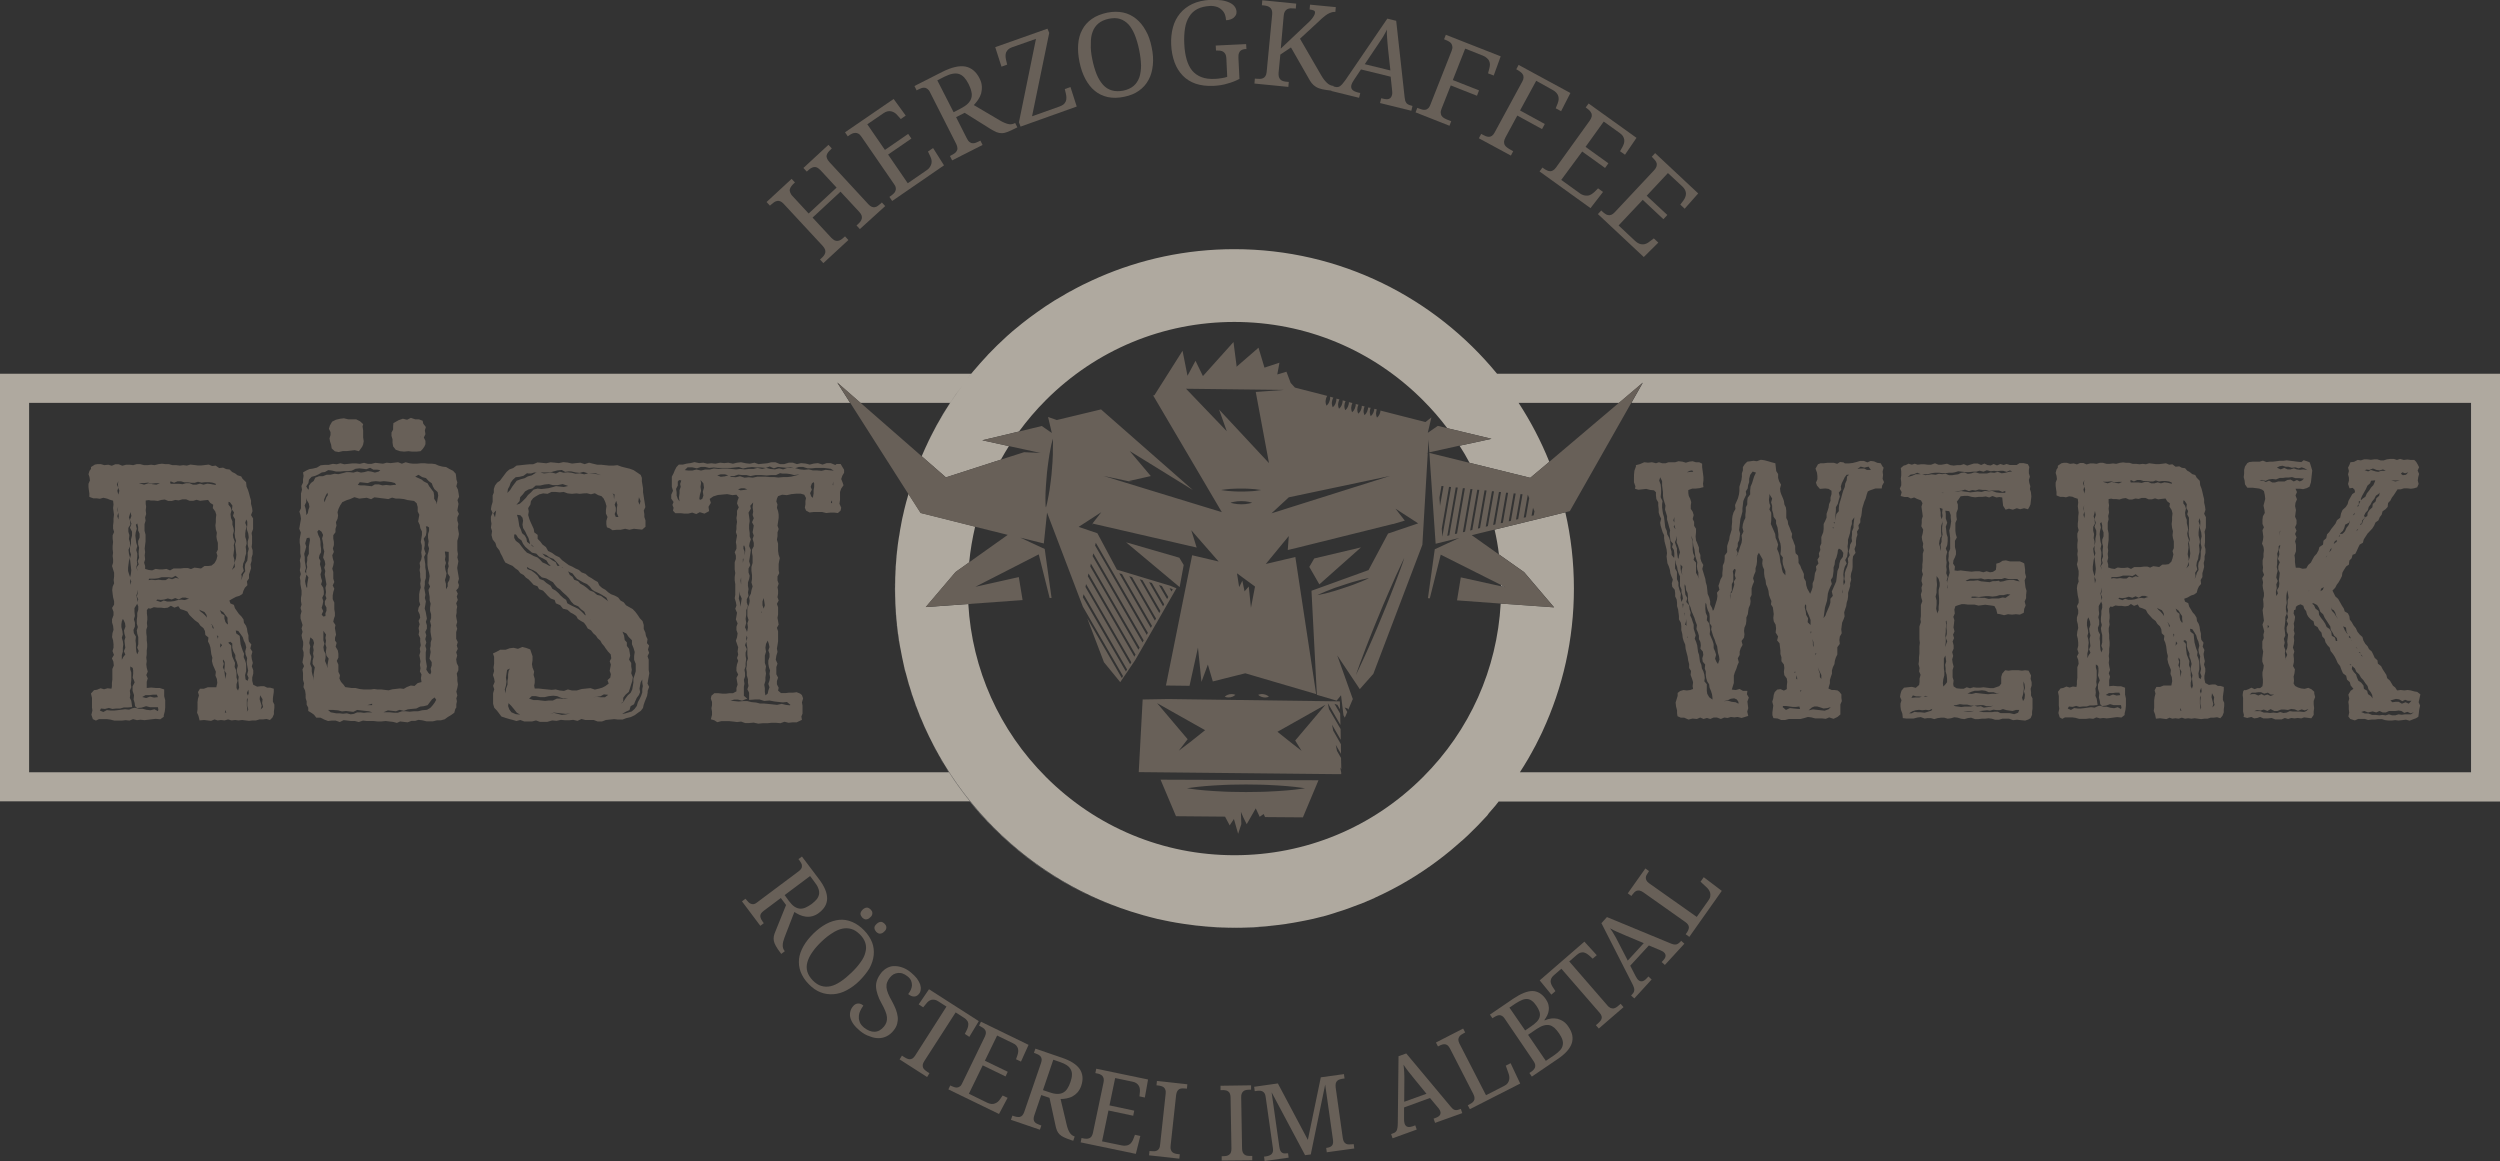 <?xml version="1.0" encoding="utf-8"?>
<!-- Generator: Adobe Illustrator 23.0.1, SVG Export Plug-In . SVG Version: 6.00 Build 0)  -->
<svg version="1.1" id="Ebene_1" xmlns="http://www.w3.org/2000/svg" xmlns:xlink="http://www.w3.org/1999/xlink" x="0px" y="0px"
	 viewBox="0 0 1717.7 797.7" style="enable-background:new 0 0 1717.7 797.7;" xml:space="preserve">
<rect x="0" y="0" width="1717.7" height="797.7" fill="#333333" stroke="none"/>
<style type="text/css">
	.st0{fill:#686058;}
	.st1{fill:none;}
	.st2{fill:#FFFFFF;}
	.st3{fill:#AFA99F;}
</style>
<g>
	<path class="st0" d="M590.8,157.4l-2.3-2.5l0.8-0.7c0.7-0.6,1.3-1.3,1.8-1.9c0.5-0.6,0.8-1.3,1-2s0.1-1.4-0.1-2.2
		c-0.3-0.8-0.8-1.7-1.7-2.6l-12.8-13.8l-19.2,17.8l12.8,13.8c0.9,0.9,1.7,1.5,2.4,1.9c0.8,0.3,1.5,0.4,2.2,0.3
		c0.7-0.1,1.4-0.4,2.1-0.8c0.7-0.5,1.4-1,2-1.6l0.8-0.7l2.3,2.5l-17.2,15.9l-2.3-2.5l0.8-0.7c0.7-0.6,1.3-1.3,1.8-1.9
		c0.5-0.6,0.8-1.3,1-2s0.1-1.5-0.1-2.2c-0.3-0.8-0.8-1.6-1.7-2.6L538.4,140c-0.8-0.9-1.6-1.4-2.3-1.7s-1.5-0.4-2.2-0.2
		c-0.7,0.1-1.4,0.4-2.1,0.9c-0.7,0.5-1.3,1-2,1.6l-0.8,0.7l-2.3-2.5l17.2-15.9l2.3,2.5l-0.8,0.7c-0.7,0.6-1.2,1.2-1.7,1.9
		c-0.5,0.6-0.8,1.3-1,2s-0.1,1.4,0.2,2.2s0.8,1.7,1.7,2.6l11,11.9l19.2-17.8l-11-11.9c-0.9-0.9-1.7-1.5-2.4-1.9
		c-0.8-0.3-1.5-0.4-2.2-0.3s-1.4,0.4-2.1,0.8c-0.7,0.4-1.3,1-2,1.6l-0.8,0.7l-2.3-2.5l17.2-15.9l2.3,2.5l-0.7,0.7
		c-0.7,0.6-1.3,1.3-1.8,1.9s-0.8,1.3-1,2s-0.1,1.5,0.2,2.2c0.3,0.8,0.8,1.6,1.7,2.6l26.8,29c0.8,0.9,1.6,1.4,2.3,1.7
		s1.5,0.4,2.2,0.2c0.7-0.1,1.4-0.4,2-0.9c0.7-0.5,1.3-1,2-1.6l0.7-0.7l2.3,2.5L590.8,157.4z"/>
	<path class="st0" d="M623.7,125.9l12.8-8.8c1.1-0.7,1.9-1.5,2.4-2.3s0.9-1.6,1.1-2.5c0.2-0.8,0.1-1.7,0-2.5
		c-0.2-0.9-0.5-1.7-0.9-2.5l-1.5-3.2l3.5-2.4l7.5,11.9L613,138.1l-1.9-2.8l0.8-0.6c0.7-0.5,1.4-1,2-1.6c0.6-0.5,1-1.1,1.3-1.8
		c0.3-0.6,0.4-1.4,0.3-2.2c-0.1-0.8-0.5-1.7-1.2-2.6L592,94.1c-0.7-1-1.4-1.8-2.1-2.2c-0.7-0.4-1.4-0.6-2.2-0.6
		c-0.7,0-1.5,0.2-2.2,0.5s-1.5,0.8-2.2,1.3l-0.8,0.6l-1.9-2.8L614,68l8.3,11.4l-3.4,2.4l-2.3-2.6c-0.6-0.7-1.2-1.3-1.9-1.7
		c-0.7-0.5-1.5-0.8-2.3-1s-1.7-0.2-2.6,0c-0.9,0.2-1.8,0.6-2.8,1.3l-11.1,7.6L608,103l16-11l2.2,3.2l-16,11L623.7,125.9z"/>
	<path class="st0" d="M686.9,82.7c2.2,1.3,4.1,2.1,5.7,2.5c1.6,0.4,3.2,0.2,4.7-0.6l0.2-0.1l1.5,3l-1,0.5c-2.2,1.1-4.1,2-5.6,2.6
		s-2.9,0.9-4.1,0.9c-1.2,0-2.4-0.2-3.6-0.7c-1.1-0.5-2.5-1.2-4-2.1l-17.9-11.2l-5.9,3l7.5,14.8c0.5,1,1.1,1.8,1.8,2.3
		c0.6,0.5,1.3,0.8,2,0.8c0.7,0.1,1.4,0,2.2-0.3s1.5-0.6,2.3-1l0.9-0.5l1.5,3l-20.9,10.6l-1.5-3l0.9-0.5c0.8-0.4,1.5-0.8,2.2-1.3
		s1.2-1,1.5-1.6c0.4-0.6,0.6-1.3,0.5-2.1c0-0.8-0.3-1.7-0.8-2.8l-18-35.5c-0.5-1.1-1.1-1.8-1.8-2.3c-0.6-0.5-1.3-0.8-2-0.8
		c-0.7-0.1-1.5,0-2.2,0.3c-0.8,0.3-1.5,0.6-2.3,1l-0.9,0.5l-1.5-3l19.3-9.8c6.2-3.1,11.4-4.3,15.6-3.6c4.2,0.8,7.5,3.5,9.8,8.1
		c1,1.9,1.5,3.7,1.6,5.5s-0.1,3.4-0.5,5c-0.5,1.6-1.2,3-2.1,4.3c-0.9,1.3-1.9,2.5-2.9,3.6L686.9,82.7z M655.2,77.1l5-2.6
		c2.1-1.1,3.7-2.2,4.9-3.4c1.2-1.2,1.9-2.4,2.3-3.8c0.4-1.4,0.4-2.8,0-4.4c-0.3-1.6-1-3.3-1.9-5.2c-1-1.9-2-3.4-3.1-4.6
		c-1.1-1.1-2.3-1.9-3.6-2.3c-1.3-0.4-2.8-0.4-4.4-0.1c-1.6,0.3-3.4,1-5.5,2l-4.9,2.5L655.2,77.1z"/>
	<path class="st0" d="M720.9,22.6l-11.8,57.3l19.1-6.8c1.1-0.4,2-0.9,2.7-1.5c0.6-0.6,1.1-1.3,1.4-2c0.3-0.7,0.4-1.5,0.4-2.4
		c0-0.8-0.1-1.7-0.3-2.6l-0.8-3.4l3.9-1.4l4.3,13.4L701.2,87l-1.1-3l11.7-57.3l-16.5,5.8c-1.1,0.4-2,0.9-2.6,1.5s-1.1,1.3-1.4,2
		c-0.3,0.7-0.4,1.5-0.4,2.4c0,0.8,0.1,1.7,0.3,2.6l0.8,3.4l-3.9,1.4l-4.3-13.4l35.9-12.7L720.9,22.6z"/>
	<path class="st0" d="M791.3,32.5c0.9,4.3,1.2,8.4,0.8,12.2s-1.3,7.2-2.9,10.1c-1.6,3-3.8,5.5-6.6,7.5s-6.2,3.4-10.2,4.2
		c-4.2,0.9-8,0.9-11.3,0.2c-3.4-0.8-6.4-2.2-8.9-4.3c-2.6-2.1-4.7-4.9-6.5-8.2c-1.8-3.4-3.1-7.2-4-11.6s-1.2-8.4-0.9-12.2
		s1.2-7.1,2.8-10c1.5-2.9,3.7-5.4,6.6-7.4c2.8-2,6.4-3.4,10.5-4.3c4-0.8,7.6-0.8,11-0.1c3.3,0.7,6.3,2.2,8.9,4.3
		c2.6,2.1,4.8,4.8,6.6,8.1C789.1,24.2,790.4,28.1,791.3,32.5z M750.5,40.8c0.8,3.9,1.8,7.3,3,10.3c1.2,2.9,2.7,5.3,4.4,7.2
		s3.7,3.1,6,3.8s4.9,0.7,7.8,0.2c2.9-0.6,5.3-1.7,7.1-3.2s3.1-3.5,4-5.9c0.8-2.4,1.2-5.2,1.2-8.3c-0.1-3.2-0.5-6.7-1.3-10.6
		s-1.8-7.3-3-10.3c-1.2-2.9-2.6-5.3-4.3-7.2c-1.7-1.8-3.7-3.1-5.9-3.8s-4.8-0.7-7.7-0.1c-2.9,0.6-5.3,1.7-7.1,3.2s-3.2,3.5-4,5.8
		c-0.9,2.4-1.3,5.1-1.2,8.3C749.3,33.4,749.7,36.9,750.5,40.8z"/>
	<path class="st0" d="M833.8,59c-4.7,0.2-8.7-0.3-12.3-1.5c-3.5-1.2-6.5-3.1-8.9-5.6s-4.3-5.5-5.6-9.1s-2.1-7.6-2.3-12
		c-0.2-4.3,0.2-8.3,1.2-12s2.6-6.8,4.9-9.6c2.2-2.7,5.1-4.9,8.5-6.5s7.5-2.5,12.1-2.8c3-0.1,5.6,0,7.8,0.3s4.1,0.9,5.6,1.6
		s2.7,1.6,3.5,2.7s1.2,2.2,1.3,3.5c0,0.9-0.1,1.7-0.5,2.4c-0.4,0.7-0.9,1.3-1.5,1.8s-1.4,0.9-2.3,1.2c-0.9,0.3-1.9,0.5-2.9,0.5
		c-0.1-1.3-0.3-2.5-0.7-3.7s-1.1-2.3-2-3.2s-2-1.7-3.4-2.2s-3.1-0.8-5-0.7c-3.4,0.2-6.3,0.9-8.6,2.1s-4.2,2.9-5.6,5.2
		c-1.4,2.2-2.4,4.9-2.9,8c-0.5,3.2-0.7,6.7-0.5,10.8c0.2,4,0.7,7.5,1.6,10.6c0.9,3.1,2.1,5.6,3.8,7.7c1.7,2,3.8,3.5,6.4,4.5
		c2.6,1,5.7,1.4,9.4,1.2c1.5-0.1,3-0.2,4.5-0.5c1.4-0.2,2.7-0.5,3.8-0.9l-0.6-12.9c-0.1-1.2-0.3-2.1-0.7-2.8s-0.9-1.2-1.5-1.6
		c-0.6-0.3-1.3-0.6-2.1-0.7c-0.8-0.1-1.7-0.1-2.5-0.1h-0.3l-0.2-3.4l20.9-1l0.2,3.4h-0.3c-0.8,0-1.5,0.1-2.1,0.3
		c-0.7,0.2-1.2,0.5-1.7,0.9s-0.8,1-1.1,1.8s-0.3,1.8-0.3,3.1l0.7,14.4c-2.6,1.4-5.4,2.5-8.2,3.2C840.4,58.4,837.2,58.8,833.8,59z"/>
	<path class="st0" d="M898.4,16c1-0.9,1.8-1.7,2.4-2.4c0.6-0.7,1.2-1.4,1.5-2c0.4-0.6,0.7-1.1,0.9-1.6s0.3-0.9,0.3-1.3
		c0.1-0.7-0.2-1.2-0.8-1.5s-1.6-0.5-2.9-0.7l0.3-3.3l17.7,1.7l-0.3,3.3c-0.9-0.1-1.8,0-2.7,0.3s-1.8,0.7-2.7,1.2
		c-0.9,0.6-1.9,1.3-2.8,2.1c-1,0.8-2.1,1.8-3.2,2.9l-12.9,11.9l14.6,25.2c1.3,2.3,2.7,4,4,5.2s2.7,1.9,4.2,2h0.2l-0.3,3.4l-0.9-0.1
		c-2.7-0.3-4.9-0.6-6.6-1c-1.7-0.4-3.1-0.9-4.2-1.6c-1.1-0.7-2.1-1.5-2.9-2.5c-0.8-1-1.6-2.3-2.4-3.8L887,32.6l-7.3,4.9l-1.2,12.3
		c-0.1,1.3,0,2.3,0.2,3.1c0.3,0.8,0.7,1.4,1.2,1.9s1.2,0.8,2,1s1.6,0.4,2.5,0.4l1.1,0.1l-0.3,3.4l-23.3-2.3l0.3-3.4l1,0.1
		c0.9,0.1,1.7,0.1,2.5,0.1s1.5-0.2,2.2-0.5c0.6-0.3,1.2-0.8,1.6-1.5c0.4-0.7,0.7-1.6,0.8-2.8l3.8-39.6c0.1-1.2,0-2.1-0.3-2.9
		s-0.7-1.3-1.3-1.8c-0.6-0.4-1.2-0.8-2-1c-0.8-0.2-1.6-0.3-2.5-0.4l-1-0.1l0.3-3.4l23.3,2.3l-0.3,3.4l-1.1-0.1
		c-0.9-0.1-1.7-0.1-2.6-0.1c-0.8,0.1-1.5,0.3-2.2,0.6c-0.6,0.3-1.1,0.9-1.6,1.6c-0.4,0.7-0.7,1.7-0.8,3l-2,22.5L898.4,16z"/>
	<path class="st0" d="M935.1,47.7l-5,7.5c-0.4,0.6-0.7,1.1-1,1.7c-0.3,0.6-0.5,1.1-0.6,1.5c-0.3,1.3-0.1,2.4,0.6,3.2
		c0.7,0.8,1.9,1.4,3.7,1.9l1.8,0.4l-0.8,3.3l-19.1-4.7l0.8-3.3l1.5,0.4c0.8,0.2,1.4,0.3,2,0.2c0.6,0,1.1-0.2,1.7-0.6
		c0.5-0.4,1.1-0.9,1.7-1.6c0.6-0.7,1.3-1.6,2.1-2.7l28.7-42.1l6.1,1.5l5.8,52.6c0.1,0.9,0.3,1.6,0.4,2.3c0.2,0.6,0.5,1.1,0.8,1.6
		c0.4,0.4,0.8,0.8,1.3,1c0.5,0.3,1.2,0.5,1.9,0.7l1,0.3l-0.8,3.3l-21.5-5.3l0.8-3.3l1.8,0.4c3.1,0.8,5-0.1,5.6-2.6
		c0.1-0.4,0.2-0.9,0.2-1.4s0-1-0.1-1.7l-1-9.5L935.1,47.7z M953.7,33.6c-0.2-2.5-0.5-4.9-0.6-7c-0.2-2.2-0.3-4.3-0.2-6.3
		c-0.4,0.9-0.8,1.8-1.3,2.6c-0.5,0.8-0.9,1.6-1.4,2.5c-0.5,0.8-1.1,1.7-1.7,2.6c-0.6,0.9-1.3,1.9-2,3l-8.8,13.1l17.6,4.3L953.7,33.6
		z"/>
	<path class="st0" d="M1006.7,33.4L998.2,55l18,7.1l-1.4,3.7l-18-7.1l-6.3,15.9c-0.5,1.2-0.7,2.2-0.6,3c0.1,0.8,0.3,1.6,0.7,2.1
		c0.4,0.6,1,1.1,1.7,1.5s1.5,0.8,2.3,1.1l2.5,1l-1.2,3.1l-23.3-9.2l1.2-3.1l1,0.4c0.8,0.3,1.6,0.6,2.4,0.8c0.8,0.2,1.5,0.2,2.2,0.1
		s1.3-0.5,1.9-1c0.6-0.5,1.1-1.4,1.5-2.5l14.6-37c0.4-1.1,0.6-2,0.5-2.8s-0.3-1.5-0.7-2.1s-1-1.1-1.7-1.5s-1.5-0.8-2.3-1.1l-1-0.4
		l1.2-3.1l37.7,14.8l-4.8,13.2l-3.9-1.5l0.9-3.4c0.2-0.9,0.4-1.8,0.4-2.6c0-0.9-0.2-1.7-0.5-2.4c-0.3-0.8-0.9-1.5-1.6-2.1
		c-0.7-0.7-1.6-1.2-2.8-1.7L1006.7,33.4z"/>
	<path class="st0" d="M1055.5,55.5l-11.1,20.4l17,9.3l-1.9,3.5l-17-9.3l-8.1,15c-0.6,1.1-0.9,2.1-1,2.9c0,0.8,0.1,1.6,0.4,2.2
		s0.8,1.2,1.5,1.7c0.6,0.5,1.4,1,2.1,1.4l2.3,1.3l-1.6,3l-22-11.9l1.6-3l0.9,0.5c0.8,0.4,1.6,0.8,2.3,1.1c0.8,0.3,1.5,0.4,2.2,0.4
		s1.4-0.3,2-0.7c0.7-0.5,1.3-1.2,1.8-2.2l19-35c0.6-1,0.9-2,0.9-2.8s-0.1-1.5-0.5-2.1c-0.3-0.6-0.8-1.2-1.5-1.7
		c-0.6-0.5-1.4-0.9-2.1-1.4l-0.9-0.5l1.6-3l35.6,19.3l-6.4,12.5l-3.7-2l1.3-3.2c0.3-0.9,0.6-1.7,0.7-2.6s0-1.7-0.2-2.5
		s-0.7-1.6-1.3-2.3c-0.6-0.7-1.5-1.4-2.6-2L1055.5,55.5z"/>
	<path class="st0" d="M1072.7,123.6l12.6,9.1c1,0.8,2,1.2,3,1.5c0.9,0.2,1.8,0.3,2.7,0.2c0.8-0.1,1.6-0.4,2.4-0.9
		c0.7-0.4,1.4-1,2.1-1.6l2.5-2.5l3.4,2.5l-8.6,11.1l-35-25.2l2-2.7l0.8,0.6c0.7,0.5,1.4,1,2.2,1.3c0.7,0.4,1.4,0.6,2.1,0.6
		c0.7,0.1,1.4-0.1,2.1-0.5s1.4-1,2.1-2l23.1-32.1c0.7-1,1.2-1.9,1.4-2.8c0.2-0.8,0.1-1.6-0.1-2.2c-0.3-0.7-0.7-1.3-1.2-1.9
		c-0.6-0.6-1.2-1.1-2-1.7l-0.8-0.6l2-2.7l32.9,23.6l-7.9,11.6l-3.4-2.4l1.7-3c0.4-0.8,0.8-1.6,1-2.4s0.3-1.6,0.2-2.5
		c-0.1-0.8-0.4-1.6-0.9-2.4s-1.2-1.5-2.2-2.2l-11-7.9l-12.5,17.4l15.7,11.3l-2.3,3.2l-15.7-11.3L1072.7,123.6z"/>
	<path class="st0" d="M1112.1,154.9l11.3,10.6c0.9,0.9,1.9,1.5,2.8,1.9s1.8,0.5,2.6,0.5c0.9,0,1.7-0.2,2.5-0.6
		c0.8-0.4,1.5-0.8,2.2-1.4l2.8-2.1l3.1,2.9l-10,9.9l-31.5-29.5l2.3-2.5l0.7,0.7c0.6,0.6,1.3,1.1,2,1.6s1.3,0.8,2,0.9
		c0.7,0.1,1.4,0.1,2.2-0.2c0.7-0.3,1.5-0.9,2.3-1.7l27-28.8c0.9-0.9,1.4-1.8,1.7-2.6c0.3-0.8,0.3-1.5,0.2-2.2c-0.2-0.7-0.5-1.4-1-2
		s-1.1-1.3-1.7-1.9l-0.7-0.7l2.3-2.5l29.6,27.7l-9.3,10.5l-3-2.8l2.1-2.8c0.5-0.7,1-1.5,1.3-2.3s0.5-1.6,0.5-2.4
		c0-0.8-0.2-1.7-0.6-2.5s-1-1.7-1.9-2.5l-9.9-9.2l-14.6,15.6l14.2,13.2l-2.7,2.9l-14.2-13.3L1112.1,154.9z"/>
</g>
<g>
	<path class="st0" d="M539.1,643.9c-0.8,2.1-1.3,4-1.3,5.4c-0.1,1.5,0.3,2.9,1.3,4.1l0.1,0.2l-2.4,1.8l-0.6-0.8
		c-1.4-1.8-2.4-3.3-3.1-4.6c-0.7-1.3-1.2-2.4-1.4-3.5s-0.2-2.2,0-3.3s0.7-2.4,1.3-3.8l7.1-17.6l-3.6-4.8l-11.9,8.9
		c-0.8,0.6-1.4,1.3-1.8,1.9c-0.3,0.6-0.5,1.3-0.4,1.9c0.1,0.6,0.3,1.3,0.6,1.9c0.3,0.6,0.8,1.3,1.2,1.9l0.6,0.8l-2.4,1.8l-12.6-16.8
		l2.4-1.8l0.6,0.7c0.5,0.6,1,1.2,1.5,1.7s1.1,0.9,1.7,1.1c0.6,0.2,1.2,0.3,1.9,0.2s1.5-0.5,2.3-1.2l28.6-21.4
		c0.8-0.6,1.4-1.3,1.8-1.9c0.3-0.6,0.5-1.3,0.4-1.9c0-0.6-0.2-1.3-0.6-1.9c-0.3-0.6-0.8-1.3-1.2-1.9l-0.6-0.7l2.4-1.8l11.7,15.5
		c3.8,5,5.6,9.4,5.6,13.3c0,3.8-1.9,7.1-5.6,9.9c-1.5,1.2-3.1,1.9-4.6,2.3c-1.5,0.4-3,0.5-4.5,0.3s-2.8-0.6-4.2-1.2
		c-1.3-0.6-2.5-1.3-3.6-2L539.1,643.9z M539.1,615l3,4.1c1.3,1.7,2.5,3,3.7,3.8s2.5,1.3,3.7,1.4c1.3,0.1,2.6-0.1,3.9-0.7
		c1.3-0.6,2.8-1.4,4.3-2.5c1.5-1.2,2.7-2.3,3.6-3.4c0.8-1.1,1.3-2.3,1.5-3.5c0.1-1.2,0-2.5-0.6-3.9c-0.5-1.4-1.4-2.9-2.7-4.5
		l-2.9-3.9L539.1,615z"/>
	<path class="st0" d="M590.5,673.9c-2.8,2.8-5.8,4.9-8.8,6.5s-6,2.5-9.1,2.7c-3,0.2-6-0.2-8.8-1.3c-2.9-1.1-5.6-3-8.1-5.6
		c-2.7-2.7-4.5-5.6-5.6-8.5s-1.4-5.9-1.1-8.8s1.4-5.9,3.1-8.9c1.7-3,4-5.8,6.8-8.6c2.9-2.8,5.8-5,8.8-6.6s6-2.5,8.9-2.8
		c3-0.3,5.9,0.2,8.8,1.4c2.9,1.2,5.7,3.1,8.4,5.9c2.5,2.6,4.3,5.4,5.4,8.2c1.1,2.9,1.4,5.8,1.1,8.8c-0.3,3-1.3,6-2.9,9
		C595.6,668.2,593.3,671.1,590.5,673.9z M564.3,647.1c-2.6,2.5-4.7,4.9-6.3,7.3c-1.6,2.3-2.7,4.6-3.3,6.8s-0.6,4.3,0,6.4
		c0.6,2,1.8,4,3.7,6c1.9,1.9,3.8,3.2,5.9,3.8c2,0.6,4.2,0.7,6.4,0.2s4.5-1.6,6.9-3.2c2.4-1.6,4.8-3.6,7.4-6.1
		c2.6-2.5,4.7-4.9,6.3-7.2c1.7-2.3,2.8-4.6,3.3-6.8c0.6-2.2,0.6-4.3,0-6.3s-1.8-4-3.7-5.9s-3.8-3.2-5.9-3.8c-2-0.6-4.2-0.7-6.4-0.2
		s-4.5,1.5-6.9,3.1C569.4,642.6,566.9,644.6,564.3,647.1z M592.7,625c0.5-0.5,1.1-0.9,1.6-1.1c0.5-0.2,1-0.3,1.4-0.3
		c0.5,0,0.9,0.1,1.3,0.4c0.4,0.2,0.8,0.5,1.2,0.9s0.6,0.8,0.9,1.2c0.2,0.4,0.3,0.9,0.3,1.3c0,0.5-0.1,0.9-0.3,1.4s-0.6,1-1.2,1.5
		c-0.5,0.5-1,0.9-1.5,1.1c-0.5,0.2-1,0.3-1.5,0.3s-0.9-0.1-1.3-0.4c-0.4-0.2-0.8-0.5-1.2-0.9c-0.7-0.8-1.1-1.6-1.2-2.5
		C591.2,627,591.7,626,592.7,625z M602.3,634.8c0.5-0.5,1.1-0.9,1.6-1.1c0.5-0.2,1-0.3,1.4-0.3c0.5,0,0.9,0.1,1.3,0.4
		c0.4,0.2,0.8,0.5,1.2,0.9s0.6,0.8,0.9,1.2c0.2,0.4,0.3,0.9,0.3,1.3c0,0.5-0.1,0.9-0.3,1.4s-0.6,1-1.2,1.5c-0.5,0.5-1,0.9-1.5,1.1
		c-0.5,0.2-1,0.3-1.5,0.3s-0.9-0.1-1.3-0.4c-0.4-0.2-0.8-0.5-1.2-0.9c-0.7-0.8-1.1-1.6-1.2-2.5C600.7,636.8,601.2,635.8,602.3,634.8
		z"/>
	<path class="st0" d="M590.9,708.3c-1.8-1.5-3.3-3-4.4-4.5c-1.1-1.5-1.8-3-2.2-4.4s-0.4-2.9-0.1-4.2c0.3-1.4,0.9-2.6,1.9-3.8
		c0.9-1.1,2-1.8,3.3-1.9c1.3-0.1,2.5,0.3,3.8,1.4c-0.9,1.2-1.6,2.5-2.2,3.8c-0.6,1.3-0.9,2.6-0.9,4c-0.1,1.3,0.2,2.6,0.7,3.8
		s1.5,2.4,2.8,3.5c2.5,2,5,3,7.4,2.9s4.5-1.3,6.4-3.6c0.8-1,1.4-2.1,1.7-3.1s0.4-2.1,0.3-3.4c-0.1-1.2-0.5-2.6-1.1-4.1
		s-1.5-3.3-2.6-5.3c-1.2-2.1-2.1-4.1-2.7-6c-0.6-1.9-1-3.6-1.1-5.3s0.2-3.3,0.8-4.9c0.6-1.6,1.5-3.1,2.7-4.7
		c1.3-1.6,2.8-2.8,4.4-3.6c1.6-0.8,3.3-1.2,5.1-1.1c1.8,0,3.6,0.4,5.5,1.1c1.9,0.7,3.7,1.8,5.5,3.3c1.7,1.4,3,2.7,4.1,4.1
		c1,1.4,1.7,2.7,2.2,4c0.4,1.3,0.6,2.5,0.4,3.7c-0.1,1.1-0.5,2.1-1.2,2.9c-1,1.2-2.1,1.8-3.4,1.8c-1.3,0-2.6-0.6-4-1.7
		c0.7-0.9,1.3-1.8,1.8-2.9c0.5-1,0.7-2.1,0.8-3.1c0-1.1-0.2-2.1-0.6-3.2c-0.5-1.1-1.3-2.1-2.5-3c-1.1-0.9-2.2-1.5-3.3-1.9
		s-2.2-0.5-3.2-0.4s-2,0.4-3,0.9c-0.9,0.5-1.8,1.3-2.6,2.3c-0.9,1.1-1.5,2.2-1.9,3.3s-0.5,2.3-0.4,3.5s0.5,2.6,1.1,4.1
		s1.5,3.3,2.6,5.2c1.1,2,2,3.9,2.7,5.7s1.1,3.5,1.3,5.2c0.2,1.6,0,3.2-0.4,4.8c-0.4,1.5-1.2,3-2.4,4.5c-1.4,1.8-3,3.1-4.8,4
		s-3.7,1.3-5.6,1.3c-2,0-4-0.4-6.1-1.3C595.1,711.3,593,710,590.9,708.3z"/>
	<path class="st0" d="M635.1,729c-0.6,1-1,1.8-1.1,2.5s0,1.4,0.2,2s0.6,1.1,1.2,1.6c0.5,0.5,1.2,1,1.8,1.4l1.4,0.9L637,740
		l-18.9-12.1l1.6-2.6l1.4,0.9c0.7,0.4,1.3,0.8,2,1.1s1.3,0.5,1.9,0.5c0.6,0,1.3-0.2,1.9-0.5c0.6-0.4,1.2-1,1.8-1.9l21.6-33.8
		l-5.8-3.7c-0.9-0.6-1.7-0.9-2.5-1s-1.5-0.1-2.2,0.1c-0.7,0.2-1.3,0.6-1.9,1c-0.6,0.5-1.1,1-1.6,1.7l-2,2.4l-3.1-2l7.1-10.4
		l34.2,21.9l-6.5,10.8l-3.1-2l1.4-2.8c0.4-0.7,0.6-1.4,0.8-2.2c0.2-0.7,0.2-1.4,0.2-2.1c-0.1-0.7-0.3-1.4-0.8-2
		c-0.4-0.7-1.1-1.3-2-1.9l-5.9-3.8L635.1,729z"/>
	<path class="st0" d="M665.7,751.5l12.5,6.1c1,0.5,2,0.8,2.9,0.9c0.9,0.1,1.7,0,2.4-0.3s1.4-0.6,2-1.1s1.1-1.1,1.6-1.8l1.8-2.6
		l3.4,1.6l-5.9,11.1l-34.8-16.9l1.3-2.7l0.8,0.4c0.7,0.3,1.4,0.6,2.1,0.8c0.7,0.2,1.4,0.3,2,0.2s1.2-0.3,1.8-0.8
		c0.6-0.4,1.1-1.1,1.5-2.1l15.5-31.9c0.5-1,0.7-1.9,0.8-2.6c0-0.7-0.1-1.4-0.5-2c-0.3-0.6-0.8-1.1-1.4-1.5c-0.6-0.4-1.3-0.8-2-1.2
		l-0.8-0.4l1.3-2.7l32.7,15.9l-5.2,11.5l-3.4-1.6l1-2.9c0.3-0.8,0.4-1.5,0.5-2.3s0-1.5-0.2-2.2s-0.6-1.4-1.1-2s-1.3-1.2-2.3-1.6
		l-10.9-5.3l-8.4,17.3l15.7,7.6l-1.5,3.2l-15.7-7.6L665.7,751.5z"/>
	<path class="st0" d="M732.9,772.8c0.5,2.2,1.2,4,2,5.3s1.9,2.2,3.3,2.7l0.2,0.1l-1,2.9l-1-0.3c-2.1-0.7-3.9-1.4-5.2-2
		s-2.4-1.3-3.2-2.1s-1.4-1.7-1.8-2.7c-0.4-1-0.8-2.3-1.1-3.9l-4-18.5l-5.7-1.9l-4.8,14.1c-0.3,1-0.5,1.9-0.4,2.6
		c0.1,0.7,0.3,1.3,0.7,1.8s0.9,0.9,1.6,1.2c0.6,0.3,1.3,0.6,2.1,0.9l0.9,0.3l-1,2.9l-19.9-6.8l1-2.9l0.9,0.3
		c0.8,0.3,1.5,0.5,2.2,0.6s1.4,0.1,2,0s1.2-0.5,1.7-1s0.9-1.3,1.3-2.3l11.6-33.8c0.3-1,0.5-1.9,0.4-2.6c-0.1-0.7-0.3-1.3-0.7-1.8
		s-0.9-0.9-1.6-1.3c-0.6-0.3-1.3-0.6-2.1-0.9l-0.9-0.3l1-2.9l18.4,6.3c5.9,2,9.9,4.6,12.1,7.8c2.1,3.2,2.5,7,1,11.4
		c-0.6,1.8-1.5,3.3-2.5,4.5c-1.1,1.2-2.2,2.1-3.5,2.8s-2.7,1.1-4.1,1.4c-1.4,0.3-2.8,0.4-4.1,0.4L732.9,772.8z M716.6,749l4.8,1.6
		c2,0.7,3.7,1,5.2,1s2.8-0.3,3.9-0.9c1.1-0.6,2.1-1.5,2.9-2.8c0.8-1.2,1.5-2.7,2.1-4.5s1-3.4,1-4.8c0.1-1.4-0.2-2.7-0.8-3.8
		s-1.5-2.1-2.7-2.9c-1.2-0.8-2.8-1.6-4.7-2.2l-4.6-1.6L716.6,749z"/>
	<path class="st0" d="M757.2,784.2l13.6,2.8c1.1,0.2,2.1,0.3,3,0.1c0.9-0.1,1.6-0.4,2.2-0.8c0.6-0.4,1.2-0.9,1.6-1.6
		c0.4-0.6,0.8-1.3,1.1-2.1l1.1-2.9l3.7,0.8l-3.1,12.3l-37.9-7.9l0.6-3l0.9,0.2c0.8,0.2,1.5,0.3,2.3,0.3c0.7,0,1.4,0,2-0.3
		c0.6-0.2,1.1-0.6,1.6-1.2c0.4-0.6,0.8-1.4,1-2.4l7.3-34.7c0.2-1.1,0.3-2,0.1-2.8c-0.2-0.7-0.5-1.3-0.9-1.8c-0.5-0.5-1-0.8-1.7-1.1
		s-1.4-0.5-2.2-0.6l-0.9-0.2l0.6-3l35.6,7.4l-2.2,12.4l-3.7-0.8l0.3-3.1c0.1-0.8,0-1.6-0.1-2.3c-0.1-0.8-0.4-1.5-0.8-2.1
		c-0.4-0.6-0.9-1.2-1.6-1.6c-0.7-0.5-1.6-0.8-2.6-1l-11.9-2.5l-3.9,18.8l17,3.6l-0.7,3.5l-17-3.6L757.2,784.2z"/>
	<path class="st0" d="M789.5,793.8l0.3-3l0.9,0.1c0.8,0.1,1.6,0.1,2.3,0.1s1.4-0.2,2-0.5s1.1-0.8,1.4-1.4c0.4-0.6,0.6-1.5,0.7-2.7
		l3.8-34.9c0.1-1.1,0.1-2-0.2-2.7c-0.2-0.7-0.6-1.3-1.1-1.7s-1.1-0.7-1.8-0.9s-1.5-0.3-2.3-0.4l-0.9-0.1l0.3-3l20.9,2.3l-0.3,3
		l-0.9-0.1c-0.8-0.1-1.6-0.1-2.3-0.1s-1.4,0.2-2,0.5s-1,0.8-1.4,1.4c-0.4,0.6-0.6,1.5-0.8,2.6l-3.8,34.9c-0.1,1.1-0.1,2,0.2,2.8
		c0.2,0.7,0.6,1.3,1.1,1.7s1.1,0.7,1.8,0.9s1.5,0.3,2.3,0.4l0.9,0.1l-0.3,3L789.5,793.8z"/>
	<path class="st0" d="M839.4,797.4v-3h0.9c0.8,0,1.6-0.1,2.3-0.2c0.7-0.1,1.3-0.4,1.9-0.8c0.5-0.4,1-0.9,1.2-1.6
		c0.3-0.7,0.4-1.6,0.4-2.7l-0.6-35.1c0-1.1-0.2-2-0.5-2.7s-0.7-1.2-1.3-1.5c-0.5-0.4-1.2-0.6-1.9-0.7c-0.7-0.1-1.5-0.2-2.3-0.1h-0.9
		v-3l21-0.3v3h-1c-0.8,0-1.6,0.1-2.3,0.2c-0.7,0.1-1.4,0.4-1.9,0.8c-0.5,0.4-0.9,0.9-1.2,1.6c-0.3,0.7-0.5,1.6-0.4,2.7l0.6,35.1
		c0,1.1,0.2,2,0.5,2.7s0.8,1.2,1.3,1.6c0.5,0.4,1.2,0.6,1.9,0.7c0.7,0.1,1.5,0.2,2.3,0.1h1v3L839.4,797.4z"/>
	<path class="st0" d="M911.6,791.7l-0.4-3h0.2c0.8-0.1,1.5-0.3,2.1-0.5s1.1-0.5,1.5-0.9s0.7-0.9,0.8-1.5c0.2-0.6,0.2-1.4,0.1-2.4
		l-5.4-38.2l-9.9,48l-3.9,0.5l-23-43.2L879,788c0.2,1.1,0.4,2,0.7,2.6s0.7,1.1,1.2,1.4c0.5,0.3,1.1,0.5,1.7,0.5c0.7,0,1.4,0,2.2-0.1
		h0.2l0.4,3l-16.5,2.3l-0.4-3l0.9-0.1c0.8-0.1,1.5-0.3,2.2-0.5s1.3-0.5,1.8-0.9s0.8-0.9,1.1-1.6c0.2-0.7,0.3-1.6,0.1-2.6l-5-35.4
		c-0.1-1-0.4-1.9-0.8-2.5c-0.4-0.6-0.9-1-1.5-1.3s-1.2-0.4-2-0.4c-0.7,0-1.5,0-2.3,0.2l-0.9,0.1l-0.4-3l16.3-2.3l20.6,38.8l8.9-43
		l15.9-2.2l0.4,3l-0.9,0.1c-0.8,0.1-1.6,0.3-2.3,0.5s-1.3,0.5-1.8,1c-0.5,0.4-0.8,1-1,1.7s-0.2,1.6-0.1,2.8l4.9,34.8
		c0.2,1.1,0.4,2,0.8,2.6c0.4,0.6,0.9,1.1,1.5,1.4c0.6,0.3,1.2,0.4,2,0.4c0.7,0,1.5,0,2.3-0.1l0.9-0.1l0.4,3L911.6,791.7z"/>
	<path class="st0" d="M964.7,760.9v8.1c0,0.6,0,1.2,0.1,1.7c0.1,0.6,0.2,1,0.3,1.4c0.4,1.1,1.1,1.9,2,2.1c0.9,0.3,2.2,0.1,3.7-0.4
		l1.6-0.6l1,2.9l-16.6,6l-1-2.9l1.3-0.5c0.7-0.2,1.2-0.5,1.6-0.8c0.4-0.3,0.7-0.7,1-1.3c0.2-0.5,0.4-1.2,0.5-2s0.2-1.8,0.2-3.1
		l0.5-45.8l5.3-1.9l30.5,36.5c0.5,0.6,1,1.1,1.4,1.5s0.9,0.6,1.4,0.8c0.5,0.1,1,0.2,1.5,0.1c0.5-0.1,1.1-0.2,1.8-0.5l0.9-0.3l1,2.9
		l-18.7,6.7l-1-2.9l1.6-0.6c2.7-1,3.7-2.6,2.9-4.7c-0.1-0.4-0.3-0.7-0.6-1.1c-0.2-0.4-0.5-0.8-0.9-1.2l-5.5-6.6L964.7,760.9z
		 M971.6,741.1c-1.4-1.8-2.8-3.4-4-5c-1.2-1.5-2.3-3.1-3.3-4.6c0.1,0.9,0.2,1.7,0.3,2.6c0.1,0.8,0.1,1.7,0.2,2.6
		c0,0.9,0.1,1.8,0.1,2.8s0,2.1,0,3.3l-0.1,14.2l15.3-5.5L971.6,741.1z"/>
	<path class="st0" d="M1009.9,762.1l-1.4-2.7l0.8-0.4c0.7-0.4,1.4-0.8,2-1.2s1-0.9,1.4-1.5c0.3-0.6,0.5-1.2,0.4-2
		c0-0.7-0.3-1.6-0.8-2.6l-16-31.2c-0.5-1-1.1-1.7-1.6-2.2c-0.6-0.5-1.2-0.7-1.8-0.8s-1.3,0-2,0.2s-1.4,0.5-2.1,0.9L988,719l-1.4-2.7
		l18.7-9.6l1.4,2.7l-0.8,0.4c-0.7,0.4-1.4,0.8-2,1.2s-1,0.9-1.4,1.5c-0.3,0.6-0.5,1.2-0.5,1.9s0.3,1.6,0.7,2.5l18.3,35.6l12.7-6.5
		c1-0.5,1.7-1.1,2.2-1.8s0.8-1.4,1-2.2s0.2-1.6,0.1-2.4c-0.1-0.8-0.3-1.6-0.6-2.3l-1.8-5.1l3.3-1.7l6.6,14L1009.9,762.1z"/>
	<path class="st0" d="M1062.1,686.5c0.9,1.3,1.5,2.6,1.8,3.9c0.3,1.3,0.4,2.5,0.2,3.7c-0.1,1.2-0.5,2.4-1,3.5
		c-0.6,1.1-1.2,2.2-2,3.3l0.2,0.2c1.5-0.7,3-1.1,4.5-1.3s3-0.1,4.4,0.2c1.4,0.4,2.8,1,4.1,1.9c1.3,0.9,2.5,2.2,3.5,3.8
		c2.6,3.8,3.3,7.6,2.1,11.2c-1.2,3.6-4.4,7.2-9.6,10.7l-17.8,12.1l-1.7-2.5l0.8-0.5c0.7-0.5,1.3-0.9,1.8-1.4s0.9-1.1,1.2-1.7
		c0.2-0.6,0.3-1.3,0.2-2c-0.1-0.7-0.5-1.6-1.1-2.5l-19.9-29.3c-0.6-0.9-1.2-1.5-1.8-1.8c-0.6-0.4-1.3-0.5-1.9-0.5s-1.3,0.2-1.9,0.5
		c-0.7,0.3-1.3,0.7-2,1.1l-0.8,0.5l-1.7-2.5l16-10.9c5.2-3.5,9.6-5.3,13.3-5.3C1056.5,681,1059.6,682.9,1062.1,686.5z M1047.9,708
		l4.1-2.8c1.7-1.2,3.1-2.3,4.1-3.4c1-1.1,1.6-2.2,1.8-3.3c0.3-1.1,0.2-2.3-0.2-3.5c-0.4-1.2-1.1-2.6-2.1-4c-1-1.5-2-2.6-3-3.3
		c-1-0.8-2.1-1.2-3.2-1.3s-2.4,0.1-3.7,0.7c-1.3,0.5-2.9,1.4-4.6,2.5l-4,2.7L1047.9,708z M1062.1,728.9l5.8-3.9c1.7-1.2,3-2.3,4-3.4
		c1-1.1,1.6-2.2,1.8-3.4c0.3-1.2,0.2-2.5-0.2-3.8c-0.4-1.3-1.2-2.8-2.3-4.4c-1.1-1.6-2.1-2.8-3.2-3.8c-1.1-0.9-2.2-1.6-3.4-1.8
		c-1.2-0.3-2.5-0.2-4,0.2c-1.4,0.4-3,1.2-4.8,2.4l-5.9,4L1062.1,728.9z"/>
	<path class="st0" d="M1104.4,690.8c0.7,0.9,1.5,1.4,2.1,1.7c0.7,0.3,1.3,0.4,2,0.4c0.6-0.1,1.3-0.3,1.9-0.7s1.2-0.8,1.8-1.4
		l1.3-1.1l2,2.3l-17,14.7l-2-2.3l1.3-1.1c0.6-0.5,1.1-1.1,1.6-1.6s0.8-1.1,1-1.7c0.2-0.6,0.2-1.3,0-1.9c-0.2-0.7-0.6-1.4-1.3-2.2
		l-26.3-30.3l-5.2,4.5c-0.8,0.7-1.4,1.4-1.7,2.1c-0.3,0.7-0.5,1.4-0.5,2.1c0,0.7,0.2,1.4,0.5,2.1c0.3,0.7,0.7,1.4,1.1,2l1.7,2.6
		l-2.8,2.4l-8-9.8l30.7-26.6l8.5,9.3l-2.8,2.4l-2.3-2.1c-0.6-0.5-1.2-1-1.9-1.4c-0.6-0.4-1.3-0.6-2-0.8c-0.7-0.1-1.4-0.1-2.2,0.2
		c-0.8,0.2-1.5,0.7-2.4,1.4l-5.3,4.6L1104.4,690.8z"/>
	<path class="st0" d="M1120.1,663.5l3.7,7.2c0.3,0.5,0.6,1,0.9,1.5s0.6,0.8,0.9,1.1c0.9,0.8,1.8,1.1,2.8,0.9c1-0.2,2-0.9,3.1-2.1
		l1.1-1.2l2.2,2.1l-11.9,13l-2.2-2l0.9-1c0.5-0.5,0.8-1,1-1.5s0.3-1,0.3-1.6s-0.2-1.3-0.5-2c-0.3-0.8-0.7-1.7-1.3-2.8l-20.8-40.8
		l3.8-4.2l44,18.2c0.7,0.3,1.4,0.5,2,0.6s1.1,0.1,1.6,0s0.9-0.3,1.4-0.6c0.4-0.3,0.9-0.7,1.4-1.2l0.6-0.7l2.2,2l-13.4,14.6l-2.2-2
		l1.1-1.2c2-2.1,2.1-4,0.4-5.5c-0.3-0.3-0.6-0.5-1-0.7s-0.8-0.4-1.4-0.7l-7.9-3.3L1120.1,663.5z M1117,642.8c-2.1-0.9-4-1.7-5.8-2.5
		s-3.5-1.6-5-2.5c0.5,0.7,1,1.4,1.5,2.1c0.4,0.7,0.9,1.4,1.3,2.2s0.9,1.6,1.4,2.4c0.5,0.9,1,1.8,1.5,2.9l6.5,12.6l11-12L1117,642.8z
		"/>
	<path class="st0" d="M1160.7,643.7l-2.5-1.8l0.5-0.7c0.5-0.7,0.9-1.3,1.2-2c0.3-0.7,0.5-1.3,0.5-2s-0.2-1.3-0.6-1.9
		c-0.4-0.6-1-1.3-2-1.9l-28.7-20.3c-0.9-0.6-1.7-1-2.5-1.2c-0.7-0.1-1.4-0.1-2,0.1c-0.6,0.2-1.2,0.6-1.7,1.1s-1,1.1-1.5,1.8
		l-0.5,0.7l-2.5-1.8l12.1-17.1l2.5,1.8l-0.5,0.8c-0.5,0.7-0.9,1.3-1.2,1.9c-0.3,0.6-0.5,1.3-0.5,1.9c0,0.6,0.1,1.3,0.5,1.9
		c0.3,0.6,0.9,1.3,1.8,1.9l32.7,23.1l8.2-11.6c0.6-0.9,1-1.7,1.1-2.6c0.1-0.8,0.1-1.7-0.1-2.4c-0.2-0.8-0.6-1.5-1-2.1
		c-0.5-0.7-1-1.3-1.6-1.8l-4-3.7l2.2-3.1l12.4,9.4L1160.7,643.7z"/>
</g>
<g>
	<path class="st1" d="M1075.4,352c3.9,16.8,5.9,34.4,5.9,52.4c0,35-7.7,68.2-21.5,97.9c-0.1,0.2-0.2,0.5-0.3,0.7
		c-0.6,1.4-1.3,2.8-2,4.1c-0.2,0.5-0.5,1-0.7,1.4c-0.6,1.1-1.1,2.3-1.7,3.4c-0.4,0.7-0.7,1.3-1.1,2c-0.5,0.9-1,1.9-1.5,2.8
		c-0.5,0.8-0.9,1.7-1.4,2.5c-0.4,0.8-0.9,1.5-1.3,2.3c-0.5,0.9-1.1,1.9-1.7,2.8c-0.4,0.7-0.8,1.3-1.2,2c-0.6,1-1.2,2-1.9,3
		c-0.3,0.4-0.6,0.9-0.8,1.3h653.5V276.8h-576.9l-42.2,74.4L1075.4,352z"/>
	<path class="st1" d="M1043.3,276.8c8.3,12.7,15.4,26.2,21.1,40.5l47.8-40.5H1043.3z"/>
	<path class="st1" d="M622.2,462.5c-0.4-1.7-0.9-3.4-1.3-5.2c0-0.2-0.1-0.3-0.1-0.5c-0.4-1.7-0.8-3.4-1.1-5.1c0-0.2-0.1-0.4-0.1-0.5
		c-0.4-1.8-0.7-3.5-1-5.3c0-0.1,0-0.2-0.1-0.4c-4.2-23.3-4.7-47.1-1.8-70.6c0-0.3,0.1-0.6,0.1-0.8c0.2-1.6,0.4-3.1,0.7-4.7
		c0.1-0.5,0.2-1.1,0.3-1.6c0.2-1.3,0.4-2.6,0.6-3.9c0.1-0.7,0.3-1.4,0.4-2.1c0.2-1.1,0.4-2.2,0.6-3.3c0.2-0.8,0.3-1.7,0.5-2.5
		c0.2-1,0.4-2,0.7-3c0.2-0.9,0.4-1.8,0.6-2.7c0.2-0.9,0.5-1.9,0.7-2.8c0.2-0.9,0.5-1.8,0.7-2.7c0.3-0.9,0.5-1.9,0.8-2.8
		c0.2-0.9,0.5-1.7,0.7-2.6c0,0,0,0,0,0l-40-62.6H20v253.8h631.9c-13.7-21.2-23.5-44.1-29.6-67.8
		C622.3,462.7,622.2,462.6,622.2,462.5z"/>
	<path class="st1" d="M633.3,313.4c0.7-1.7,1.4-3.3,2.2-5c0,0,0,0,0,0c4.9-10.9,10.7-21.4,17.3-31.6h-61.6L633.3,313.4
		C633.3,313.5,633.3,313.4,633.3,313.4z"/>
	<path class="st2" d="M620.6,353c-0.2,1-0.4,2-0.7,3C620.2,355,620.4,354,620.6,353z"/>
	<path class="st2" d="M621.9,347.5c-0.2,0.9-0.5,1.9-0.7,2.8C621.4,349.4,621.7,348.5,621.9,347.5z"/>
	<path class="st2" d="M1059.5,503.1c0.1-0.2,0.2-0.5,0.3-0.7C1059.7,502.6,1059.6,502.8,1059.5,503.1z"/>
	<path class="st2" d="M1056.8,508.6c0.2-0.5,0.5-1,0.7-1.4C1057.2,507.7,1057,508.1,1056.8,508.6z"/>
	<path class="st2" d="M1054,514c0.4-0.7,0.7-1.3,1.1-2C1054.7,512.7,1054.3,513.3,1054,514z"/>
	<path class="st2" d="M1048.1,524.3c0.6-0.9,1.1-1.9,1.7-2.8C1049.2,522.5,1048.7,523.4,1048.1,524.3z"/>
	<path class="st2" d="M1051.1,519.3c0.5-0.8,0.9-1.6,1.4-2.5C1052,517.6,1051.6,518.4,1051.1,519.3z"/>
	<path class="st2" d="M622.3,462.8c6.1,23.7,16,46.6,29.6,67.8c4.4,6.9,9.2,13.5,14.4,20c5.2,6.5,10.8,12.7,16.8,18.7
		c29.1,29.1,64.1,48.9,101.1,59.4C705,606.2,642.9,542.9,622.3,462.8z"/>
	<path class="st2" d="M623.4,342c-0.3,0.9-0.5,1.9-0.8,2.8C622.8,343.9,623.1,342.9,623.4,342z"/>
	<path class="st2" d="M812.6,634.9c21.5,3.3,43.4,3.6,64.9,0.8c-9.6,1.2-19.5,1.8-29.4,1.8C836,637.6,824.2,636.7,812.6,634.9z"/>
	<path class="st2" d="M619.7,451.7c0.4,1.7,0.7,3.4,1.1,5.1C620.4,455.1,620.1,453.4,619.7,451.7z"/>
	<path class="st2" d="M618.6,445.9c0.3,1.8,0.7,3.5,1,5.3C619.2,449.4,618.9,447.7,618.6,445.9z"/>
	<path class="st2" d="M618.4,364c-0.2,1.3-0.4,2.6-0.6,3.9C618,366.6,618.2,365.3,618.4,364z"/>
	<path class="st2" d="M617.5,369.5c-0.2,1.6-0.4,3.1-0.7,4.7C617.1,372.6,617.3,371,617.5,369.5z"/>
	<path class="st2" d="M619.4,358.5c-0.2,1.1-0.4,2.2-0.6,3.3C619,360.7,619.2,359.6,619.4,358.5z"/>
	<path class="st2" d="M1045.1,529.3c0.6-1,1.2-2,1.9-3C1046.3,527.3,1045.7,528.3,1045.1,529.3z"/>
	<path class="st2" d="M618.5,445.5c-2.4-13.4-3.6-27.1-3.6-41.1c0-10,0.6-19.8,1.8-29.4C613.8,398.4,614.4,422.2,618.5,445.5z"/>
	<path class="st2" d="M624.1,339.4C624.1,339.4,624.1,339.4,624.1,339.4L624.1,339.4C624.1,339.4,624.1,339.4,624.1,339.4z"/>
	<path class="st2" d="M620.9,457.3c0.4,1.7,0.8,3.5,1.3,5.2C621.8,460.8,621.3,459.1,620.9,457.3z"/>
	<path class="st2" d="M905,630.6c-0.9,0.2-1.8,0.5-2.8,0.7C903.1,631.1,904,630.8,905,630.6z"/>
	<path class="st2" d="M910.5,629.1c-0.9,0.3-1.8,0.5-2.8,0.7C908.7,629.7,909.6,629.4,910.5,629.1z"/>
	<path class="st2" d="M709.2,217.1c1-0.7,1.9-1.4,2.9-2.1C711.1,215.7,710.1,216.4,709.2,217.1z"/>
	<path class="st2" d="M899.4,631.9c-1,0.2-1.9,0.4-2.9,0.6C897.5,632.3,898.5,632.1,899.4,631.9z"/>
	<path class="st2" d="M704.7,220.5c0.9-0.7,1.7-1.3,2.6-2C706.4,219.1,705.6,219.8,704.7,220.5z"/>
	<path class="st2" d="M916.1,627.5c-1,0.3-1.9,0.6-2.9,0.9C914.1,628.1,915.1,627.8,916.1,627.5z"/>
	<path class="st2" d="M927.3,623.8c-1.2,0.4-2.4,0.8-3.6,1.3C924.9,624.6,926.1,624.2,927.3,623.8z"/>
	<path class="st2" d="M718.4,210.6c1-0.7,2.1-1.4,3.1-2C720.5,209.2,719.4,209.9,718.4,210.6z"/>
	<path class="st2" d="M938.5,619.4c-1.5,0.6-3,1.2-4.5,1.8C935.5,620.7,937,620,938.5,619.4z"/>
	<path class="st2" d="M723.2,207.5c1-0.6,2-1.3,3.1-1.9C725.2,206.2,724.2,206.8,723.2,207.5z"/>
	<path class="st2" d="M921.7,625.7c-1.1,0.4-2.1,0.7-3.2,1C919.6,626.4,920.6,626.1,921.7,625.7z"/>
	<path class="st2" d="M894,633.1c-1.1,0.2-2.2,0.4-3.2,0.6C891.8,633.5,892.9,633.3,894,633.1z"/>
	<path class="st2" d="M713.7,213.8c1-0.7,2-1.4,3-2.1C715.8,212.4,714.7,213.1,713.7,213.8z"/>
	<path class="st2" d="M932.9,621.7c-1.3,0.5-2.7,1-4,1.5C930.3,622.7,931.6,622.2,932.9,621.7z"/>
	<path class="st2" d="M673.3,250c0.6-0.7,1.2-1.4,1.9-2.1C674.5,248.6,673.9,249.3,673.3,250z"/>
	<path class="st2" d="M668.9,255.1c0.8-1,1.7-2,2.6-3C670.6,253.1,669.8,254.1,668.9,255.1z"/>
	<path class="st2" d="M789.6,630.2c-1.8-0.5-3.6-0.9-5.4-1.5C786.1,629.3,787.8,629.7,789.6,630.2z"/>
	<path class="st2" d="M696,227.6c0.5-0.5,1.1-0.9,1.7-1.4C697.1,226.7,696.6,227.1,696,227.6z"/>
	<path class="st2" d="M678.5,244.4c0.2-0.2,0.3-0.4,0.5-0.6C678.8,244,678.7,244.2,678.5,244.4z"/>
	<path class="st2" d="M888.5,634.1c-1.3,0.2-2.5,0.4-3.8,0.6C886,634.5,887.2,634.3,888.5,634.1z"/>
	<path class="st2" d="M691.8,231.4c0.3-0.3,0.6-0.5,0.9-0.8C692.3,230.9,692,231.1,691.8,231.4z"/>
	<path class="st2" d="M795.1,631.6c-1.7-0.4-3.4-0.8-5.1-1.3C791.7,630.7,793.4,631.2,795.1,631.6z"/>
	<path class="st2" d="M812.6,634.9c-1.9-0.3-3.7-0.6-5.6-0.9C808.8,634.3,810.7,634.6,812.6,634.9z"/>
	<path class="st2" d="M883,635c-1.5,0.2-3,0.4-4.6,0.6C880,635.4,881.5,635.2,883,635z"/>
	<path class="st2" d="M806.6,633.9c-1.7-0.3-3.5-0.6-5.2-1C803.1,633.3,804.8,633.6,806.6,633.9z"/>
	<path class="st2" d="M700.3,224c0.7-0.6,1.5-1.2,2.2-1.8C701.8,222.8,701.1,223.4,700.3,224z"/>
	<path class="st2" d="M800.8,632.8c-1.7-0.3-3.4-0.7-5.1-1.1C797.4,632.1,799.1,632.4,800.8,632.8z"/>
	<path class="st2" d="M991.9,588c-1.4,1.1-2.8,2.2-4.2,3.2C989.1,590.2,990.5,589.1,991.9,588z"/>
	<path class="st2" d="M1004.5,577.3c-0.6,0.6-1.3,1.2-2,1.7C1003.2,578.5,1003.9,577.9,1004.5,577.3z"/>
	<path class="st2" d="M1000.4,581c-1,0.8-1.9,1.6-2.9,2.5C998.4,582.7,999.4,581.9,1000.4,581z"/>
	<path class="st2" d="M743.8,195.8c0.5-0.3,1-0.5,1.5-0.7C744.9,195.3,744.4,195.5,743.8,195.8z"/>
	<path class="st2" d="M996.2,584.6c-1.2,1-2.4,2-3.6,2.9C993.8,586.5,995,585.6,996.2,584.6z"/>
	<path class="st2" d="M1008.7,573.5c-0.1,0.1-0.2,0.2-0.3,0.3C1008.5,573.7,1008.6,573.6,1008.7,573.5z"/>
	<path class="st2" d="M755.1,190.5C755.1,190.5,755.1,190.5,755.1,190.5C755.1,190.5,755.1,190.5,755.1,190.5z"/>
	<path class="st2" d="M1021.1,560.7c0.2-0.2,0.4-0.5,0.6-0.7C1021.6,560.2,1021.4,560.5,1021.1,560.7z"/>
	<path class="st2" d="M749.4,193.1c0.3-0.1,0.5-0.2,0.8-0.4C749.9,192.8,749.7,192.9,749.4,193.1z"/>
	<path class="st2" d="M635.5,308.4c-0.7,1.7-1.5,3.3-2.2,5C634,311.8,634.7,310.1,635.5,308.4z"/>
	<path class="st2" d="M661.2,264.9c-2.9,3.9-5.7,7.9-8.4,11.9c-6.7,10.2-12.4,20.7-17.3,31.6C642.5,292.9,651.2,278.3,661.2,264.9z"
		/>
	<path class="st2" d="M1026.2,554.9c-0.4,0.5-0.9,1-1.3,1.5C1025.3,556,1025.8,555.4,1026.2,554.9z"/>
	<path class="st2" d="M728.1,204.4c1-0.6,1.9-1.1,2.9-1.7C730,203.3,729.1,203.8,728.1,204.4z"/>
	<path class="st2" d="M987.6,591.3c-13.4,10.1-28,18.7-43.5,25.7C959.3,610.1,973.9,601.6,987.6,591.3z"/>
	<path class="st2" d="M733.2,201.4c0.8-0.5,1.7-1,2.6-1.4C734.9,200.5,734,201,733.2,201.4z"/>
	<path class="st2" d="M944,617c-1.6,0.7-3.3,1.4-4.9,2.1C940.7,618.5,942.4,617.8,944,617z"/>
	<path class="st2" d="M738.4,198.6c0.7-0.4,1.4-0.7,2.1-1.1C739.8,197.8,739.1,198.2,738.4,198.6z"/>
	<path class="st2" d="M1043.9,531c-0.7,1-1.3,2-2,3C1042.6,533.1,1043.3,532.1,1043.9,531z"/>
	<path class="st2" d="M1037.5,540.5c-0.7,0.9-1.3,1.9-2,2.8C1036.1,542.4,1036.8,541.4,1037.5,540.5z"/>
	<path class="st2" d="M667.9,256.3c-0.1,0.2-0.3,0.3-0.4,0.5c-0.9,1.1-1.7,2.2-2.6,3.2C665.9,258.8,666.9,257.5,667.9,256.3z"/>
	<path class="st2" d="M1034,545.2c-0.6,0.8-1.3,1.7-1.9,2.5C1032.7,546.9,1033.3,546.1,1034,545.2z"/>
	<path class="st2" d="M1028.5,552.1c0.4-0.5,0.8-1,1.2-1.5c0.2-0.2,0.3-0.4,0.4-0.6C1029.7,550.7,1029.1,551.4,1028.5,552.1z"/>
	<path class="st2" d="M661.2,264.9c1.1-1.4,2.2-2.9,3.3-4.3C663.4,262,662.3,263.4,661.2,264.9z"/>
	<path class="st2" d="M1040.8,535.8c-0.7,1-1.4,2-2.1,3C1039.4,537.8,1040.1,536.8,1040.8,535.8z"/>
	<path class="st3" d="M1024.9,556.5c0.4-0.5,0.9-1,1.3-1.5c0.8-0.9,1.6-1.8,2.3-2.8c0.6-0.7,1.1-1.4,1.7-2.1
		c-0.2,0.2-0.3,0.4-0.4,0.6h687.9V256.8h-689.1c-42.8-52.2-107.8-85.6-180.5-85.6c-33.1,0-64.5,6.9-93,19.3c0,0,0,0,0,0
		c-1.6,0.7-3.2,1.4-4.9,2.2c-0.3,0.1-0.5,0.2-0.8,0.4c-1.4,0.6-2.7,1.3-4,1.9c-0.5,0.2-1,0.5-1.5,0.7c-1.1,0.6-2.2,1.1-3.3,1.7
		c-0.7,0.4-1.4,0.7-2.1,1.1c-0.9,0.5-1.8,1-2.7,1.5c-0.9,0.5-1.7,0.9-2.6,1.4c-0.7,0.4-1.5,0.8-2.2,1.3c-1,0.6-1.9,1.1-2.9,1.7
		c-0.6,0.4-1.3,0.8-1.9,1.1c-1,0.6-2,1.3-3.1,1.9c-0.6,0.4-1.1,0.7-1.7,1.1c-1,0.7-2.1,1.4-3.1,2c-0.5,0.4-1.1,0.7-1.6,1.1
		c-1,0.7-2,1.4-3,2.1c-0.6,0.4-1.1,0.8-1.7,1.2c-1,0.7-1.9,1.4-2.9,2.1c-0.6,0.5-1.2,0.9-1.9,1.4c-0.9,0.7-1.7,1.3-2.6,2
		c-0.7,0.6-1.5,1.2-2.2,1.7c-0.7,0.6-1.5,1.2-2.2,1.8c-0.9,0.7-1.8,1.5-2.7,2.2c-0.6,0.5-1.1,0.9-1.7,1.4c-1.1,1-2.3,2-3.4,3
		c-0.3,0.3-0.6,0.5-0.9,0.8c-4.4,4-8.6,8.1-12.7,12.4c-0.2,0.2-0.3,0.4-0.5,0.6c-1.1,1.2-2.2,2.4-3.3,3.6c-0.6,0.7-1.2,1.4-1.9,2.1
		c-0.6,0.7-1.2,1.4-1.8,2.1c-0.9,1-1.7,2-2.6,3c-0.3,0.4-0.7,0.8-1,1.2c-1,1.2-2,2.5-3,3.7c0.9-1.1,1.7-2.2,2.6-3.2H0v293.8h666.4
		c-5.2-6.5-10-13.1-14.4-20H20V276.8h564.1l-8.9-14l16,14h61.6c2.6-4,5.4-8,8.4-11.9c-10.1,13.5-18.7,28-25.7,43.5c0,0,0,0,0,0
		c-0.7,1.6-1.5,3.3-2.2,5c0,0,0,0,0,0.1l16.6,14.5l37.8-12.2c1.8-3.2,3.6-6.3,5.5-9.3l-18.3-4l0.4-0.1l24.8-5.9
		c5.6-7.6,11.7-14.8,18.5-21.6c34.6-34.6,80.6-53.7,129.5-53.7c48.9,0,94.9,19.1,129.5,53.7c6.1,6.1,11.7,12.5,16.8,19.3l12.1,2.9
		l18.3,4.4l-21.8,4.7l-0.2,0c2.5,3.8,4.8,7.8,6.9,11.8l41.7,10.3l13.1-11c-5.7-14.2-12.8-27.8-21.1-40.5h69l16.4-13.9l-7.9,13.9
		h576.9v253.8h-653.5c0.3-0.4,0.6-0.9,0.8-1.3c0.6-1,1.2-2,1.9-3c0.4-0.7,0.8-1.3,1.2-2c0.6-0.9,1.1-1.9,1.7-2.8
		c0.4-0.8,0.9-1.5,1.3-2.3c0.5-0.8,0.9-1.6,1.4-2.5c0.5-0.9,1-1.8,1.5-2.8c0.4-0.7,0.7-1.3,1.1-2c0.6-1.1,1.2-2.3,1.7-3.4
		c0.2-0.5,0.5-1,0.7-1.4c0.7-1.4,1.3-2.7,2-4.1c0.1-0.2,0.2-0.5,0.3-0.7c13.8-29.8,21.5-63,21.5-97.9c0-18-2-35.6-5.9-52.4
		l-48.6,11.9c1.3,5.6,2.3,11.3,3,17l17.3,12.2l20.6,24.2l-36.7-2.6c-2.5,45-21.2,87.1-53.4,119.2c-34.6,34.6-80.6,53.7-129.5,53.7
		s-94.9-19.1-129.5-53.7c-32.1-32.1-50.8-74-53.4-118.9l-29.2,2.1l20.5-24.1l9.3-6.6c0.8-8.3,2.2-16.5,4.1-24.6l-37.4-9.4l-8.4-13.1
		c0,0,0,0,0,0c-0.2,0.9-0.5,1.7-0.7,2.6c-0.3,0.9-0.5,1.9-0.8,2.8c-0.2,0.9-0.5,1.8-0.7,2.7c-0.2,0.9-0.5,1.9-0.7,2.8
		c-0.2,0.9-0.4,1.8-0.6,2.7c-0.2,1-0.4,2-0.7,3c-0.2,0.8-0.3,1.7-0.5,2.5c-0.2,1.1-0.4,2.2-0.6,3.3c-0.1,0.7-0.3,1.4-0.4,2.1
		c-0.2,1.3-0.4,2.6-0.6,3.9c-0.1,0.5-0.2,1.1-0.3,1.6c-0.2,1.6-0.5,3.1-0.7,4.7c0,0.3-0.1,0.6-0.1,0.8c-1.2,9.6-1.8,19.5-1.8,29.4
		c0,14,1.2,27.8,3.6,41.1c0,0.1,0,0.2,0.1,0.4c0.3,1.8,0.7,3.5,1,5.3c0,0.2,0.1,0.4,0.1,0.5c0.4,1.7,0.7,3.4,1.1,5.1
		c0,0.2,0.1,0.3,0.1,0.5c0.4,1.7,0.8,3.5,1.3,5.2c0,0.1,0.1,0.2,0.1,0.3c20.6,80,82.7,143.4,162,165.9c0,0,0,0,0,0
		c1.8,0.5,3.6,1,5.4,1.5c0.1,0,0.3,0.1,0.4,0.1c1.7,0.4,3.4,0.9,5.1,1.3c0.2,0,0.4,0.1,0.6,0.1c1.7,0.4,3.4,0.8,5.1,1.1
		c0.2,0,0.4,0.1,0.6,0.1c1.7,0.4,3.5,0.7,5.2,1c0.1,0,0.3,0.1,0.4,0.1c1.9,0.3,3.7,0.6,5.6,0.9c0,0,0,0,0,0
		c11.6,1.8,23.4,2.7,35.5,2.7c10,0,19.8-0.6,29.4-1.8c0.3,0,0.6-0.1,0.9-0.1c1.5-0.2,3.1-0.4,4.6-0.6c0.6-0.1,1.1-0.2,1.7-0.3
		c1.3-0.2,2.5-0.4,3.8-0.6c0.7-0.1,1.5-0.3,2.2-0.4c1.1-0.2,2.2-0.4,3.2-0.6c0.9-0.2,1.7-0.3,2.6-0.5c1-0.2,1.9-0.4,2.9-0.6
		c0.9-0.2,1.8-0.4,2.8-0.6c0.9-0.2,1.8-0.4,2.8-0.7c0.9-0.2,1.9-0.5,2.8-0.7c0.9-0.2,1.8-0.5,2.8-0.7c0.9-0.2,1.8-0.5,2.7-0.8
		c1-0.3,1.9-0.6,2.9-0.9c0.8-0.2,1.6-0.5,2.4-0.8c1.1-0.3,2.1-0.7,3.2-1c0.7-0.2,1.4-0.5,2.1-0.7c1.2-0.4,2.4-0.8,3.6-1.3
		c0.5-0.2,1.1-0.4,1.6-0.6c1.3-0.5,2.7-1,4-1.5c0.4-0.1,0.8-0.3,1.1-0.4c1.5-0.6,3-1.2,4.5-1.8c0.2-0.1,0.4-0.2,0.6-0.3
		c1.6-0.7,3.3-1.4,4.9-2.1c0,0,0.1,0,0.1-0.1c15.5-7,30-15.6,43.5-25.7c0,0,0.1-0.1,0.1-0.1c1.4-1.1,2.8-2.1,4.2-3.2
		c0.2-0.2,0.4-0.3,0.6-0.5c1.2-1,2.4-1.9,3.6-2.9c0.4-0.4,0.9-0.7,1.3-1.1c1-0.8,1.9-1.6,2.9-2.5c0.7-0.6,1.5-1.3,2.2-1.9
		c0.7-0.6,1.3-1.2,2-1.7c1.3-1.2,2.5-2.3,3.8-3.5c0.1-0.1,0.2-0.2,0.3-0.3c4.3-4.1,8.5-8.4,12.5-12.8c0.2-0.2,0.4-0.5,0.6-0.7
		C1022.8,558.8,1023.9,557.7,1024.9,556.5z M664.5,260.6c-1.1,1.4-2.2,2.8-3.3,4.3C662.3,263.4,663.4,262,664.5,260.6z
		 M1041.9,534.1c0.7-1,1.3-2,2-3C1043.3,532.1,1042.6,533.1,1041.9,534.1z M1032,547.8c0.6-0.8,1.3-1.7,1.9-2.5
		C1033.3,546.1,1032.7,546.9,1032,547.8z M1035.4,543.3c0.7-0.9,1.4-1.9,2-2.8C1036.8,541.4,1036.1,542.4,1035.4,543.3z
		 M1038.7,538.7c0.7-1,1.4-2,2.1-3C1040.1,536.8,1039.4,537.8,1038.7,538.7z"/>
	<path class="st3" d="M1031.3,401.9c0,0.3,0,0.6,0,0.8l2.9,0.6L1031.3,401.9z"/>
	<path class="st0" d="M867.9,479.1c0.9,0.2,1.9,0.2,2.6,0c0.8-0.1,1.3-0.4,1.3-0.4s-0.4-0.5-1-0.8c-0.6-0.4-1.5-0.7-2.4-0.9
		c-0.9-0.2-1.9-0.2-2.6,0c-0.8,0.1-1.3,0.4-1.3,0.4s0.4,0.4,1,0.8C866.1,478.6,867,478.9,867.9,479.1z"/>
	<path class="st0" d="M845.4,479.1c0.9-0.2,1.8-0.5,2.4-0.9c0.6-0.4,1-0.8,1-0.8s-0.6-0.3-1.3-0.4c-0.7-0.1-1.7-0.2-2.6,0
		s-1.8,0.5-2.4,0.9c-0.6,0.4-1,0.8-1,0.8s0.5,0.3,1.3,0.4C843.5,479.2,844.5,479.3,845.4,479.1z"/>
	<g>
		<path class="st1" d="M893.2,541.1c-2.2-0.3-5.4-0.7-9.2-1s-8.2-0.6-13-0.8c-2.3-0.1-4.8-0.2-7.3-0.2c-2.5-0.1-5.1-0.1-7.6-0.1
			c-2.6,0-5.1,0-7.6,0.1c-2.5,0-4.9,0.1-7.3,0.2c-4.8,0.2-9.2,0.5-13,0.8s-7,0.7-9.2,1c-2.2,0.3-3.5,0.5-3.5,0.5s1.3,0.2,3.5,0.5
			s5.4,0.7,9.2,1s8.2,0.6,13,0.8c2.3,0.1,4.8,0.2,7.3,0.2c2.5,0.1,5.1,0.1,7.6,0.1c2.6,0,5.1,0,7.6-0.1c2.5,0,4.9-0.1,7.3-0.2
			c4.8-0.2,9.2-0.5,13-0.8s7-0.7,9.2-1s3.5-0.5,3.5-0.5S895.4,541.4,893.2,541.1z"/>
		<path class="st0" d="M797.4,535.7l10.6,25.1l33.7,0.3l3.2,6l2.9-4.4l2.9,10.2l2.2-6.7l-0.3-8.4l1.8,4.1l2.2,4.4l0.1-0.2l6.1-10.7
			l2.7,5.8l2.7-1.9l1,2.1l26,0.2l10.7-25.5L797.4,535.7z M893.2,542.1c-2.2,0.3-5.4,0.7-9.2,1s-8.2,0.6-13,0.8
			c-2.4,0.1-4.8,0.2-7.3,0.2c-2.5,0.1-5,0.1-7.6,0.1c-2.5,0-5.1,0-7.6-0.1c-2.5,0-5-0.1-7.3-0.2c-4.8-0.2-9.2-0.5-13-0.8
			s-7-0.7-9.2-1s-3.5-0.5-3.5-0.5s1.3-0.2,3.5-0.5c2.2-0.3,5.4-0.7,9.2-1s8.2-0.6,13-0.8c2.4-0.1,4.8-0.2,7.3-0.2
			c2.5-0.1,5-0.1,7.6-0.1c2.5,0,5.1,0,7.6,0.1c2.5,0,5,0.1,7.3,0.2c4.8,0.2,9.2,0.5,13,0.8s7,0.7,9.2,1s3.5,0.5,3.5,0.5
			S895.4,541.8,893.2,542.1z"/>
	</g>
	<path class="st0" d="M921.6,528.6l-0.2-7.8l-2.8-4.9l-0.8-4.1l3.6,6.2l-0.1-6.7L916,502l-0.8-4.1l6,10.4l-0.1-7.4l-8-13.7l-0.8-4.1
		l8.7,15l-0.2-7.8l-3.9-6.7l2,0.7l1.8,3.1l-0.1-5.5l-118-1.6l-17.5,0.3l-2.7,49.9l135.9,1.4h3.1l0.1-0.4l0.1-0.2l-0.8-4.1
		L921.6,528.6z M910.7,484.2l-20.8,24.6l4.4,7.1L888,511l-10.3-8.2L910.7,484.2z M828,501.7l-10.3,8.2l-7.8,5.9l6.1-7.9l-21-24.8
		L828,501.7z"/>
	<polygon class="st0" points="750.4,360.4 750.8,360.6 750.6,360.1 	"/>
	<polygon class="st0" points="897.1,385.3 897.2,385.1 897,385.1 	"/>
	<polygon class="st0" points="935.1,376.1 903,383.7 899.6,389.5 906.5,401.5 	"/>
	<polygon class="st0" points="813.3,388.2 810.3,383.2 773.7,372.6 810.5,403.4 	"/>
	<path class="st0" d="M624.1,339.4l8.4,13.1l37.4,9.4l22.5,5.6l-26.6,18.9l-9.3,6.6L636,417.1l29.2-2.1l37.4-2.7l-2.6-15.8
		l-29.9,6.7l43.6-22.3l7.5,30l1.3-0.1l-4.7-33.6l-16.8-7.8l16.2,4l2.2-21.2l24.6,64.6l27.6,47.7l-0.8,1.4L747,424.8l11.5,30.2
		l11.2,13.7l10.3-15.2l28.3-49.3l-4.4-1.8l-36.5-11l-13.4-25l-12.9-4.4l15.6-10.1l-6.1,7.8l71.6,16.5l-3.7-11.9l18.8,21.5l-18.2-4.3
		l-18,89.5l16.2,0.2l5.8-26.3l2.4,23.6l4.4-11.9l3.4,11.6l22.3-5.6l48.7,14.3L890,382.7l-20.3,4.8l15.8-19.2l-0.7,9.6l5.9-1.4
		l66.4-16.5v0.1l8.1-2.4l-6.4-8.2l15.6,10.1l-20.7,7l-13.4,25.1l-39.2,14.2l3.7,71.5l13.6,4l3-3.7l1.7,13.8l0.9,1.6l1.7-3.9
		l-1.8-3.1l2,0.7l0.5,0.8l3.1-7.3l-10.7-30l15.5,23.2l9.3-10.5l33.7-88.7l3.7-62.9h-1l1-0.2l0.5-9.1l0.6,8.7l20.7-4.6l0.2,0
		l21.8-4.7l-18.3-4.4l-12.1-2.9l-6.5-1.6l-6.9,4.8l2.5-10.6l-4.1,3.2l-30.9-7.9c0,0.3-0.1,0.7-0.1,1c-0.2,1-0.7,2-1.2,2.7
		s-1.1,1.1-1.1,1.1s-0.3-0.6-0.5-1.5c-0.2-0.9-0.2-1.9,0.1-3c0.1-0.4,0.2-0.7,0.3-1.1l-1.7-0.4c0,0.4-0.1,0.8-0.2,1.2
		c-0.2,1-0.7,2-1.2,2.7s-1.1,1.1-1.1,1.1s-0.3-0.6-0.5-1.5c-0.2-0.9-0.2-1.9,0.1-3c0.1-0.4,0.2-0.9,0.4-1.2L940,280
		c0,0.5-0.1,0.9-0.2,1.4c-0.2,1-0.7,2-1.2,2.7s-1.1,1.1-1.1,1.1s-0.3-0.6-0.5-1.5c-0.2-0.9-0.2-1.9,0.1-3c0.1-0.5,0.3-1,0.5-1.4
		l-1.9-0.5c0,0.5-0.1,1.1-0.2,1.6c-0.2,1-0.7,2-1.2,2.7s-1.1,1.1-1.1,1.1s-0.3-0.6-0.5-1.5c-0.2-0.9-0.2-1.9,0.1-3
		c0.1-0.6,0.3-1.1,0.6-1.6l-1.9-0.5c0,0.6,0,1.2-0.2,1.8c-0.2,1-0.7,2-1.2,2.7s-1.1,1.1-1.1,1.1s-0.3-0.6-0.5-1.5
		c-0.2-0.9-0.2-1.9,0.1-3c0.1-0.6,0.4-1.2,0.6-1.8l-2.4-0.6c0,0.6,0,1.2-0.2,1.7c-0.2,1-0.7,2-1.2,2.7s-1.1,1.1-1.1,1.1
		s-0.3-0.6-0.5-1.5c-0.2-0.9-0.2-1.9,0.1-3c0.1-0.6,0.4-1.2,0.6-1.7l-2-0.5c0,0.6,0,1.3-0.2,1.9c-0.2,1-0.7,2-1.2,2.7
		s-1.1,1.1-1.1,1.1s-0.3-0.6-0.5-1.5c-0.2-0.9-0.2-1.9,0.1-3c0.2-0.7,0.4-1.3,0.7-1.9l-2.1-0.5c0,0.7,0,1.4-0.2,2.1
		c-0.2,1-0.7,2-1.2,2.7s-1.1,1.1-1.1,1.1s-0.3-0.6-0.5-1.5c-0.2-0.9-0.2-1.9,0.1-3c0.2-0.7,0.4-1.5,0.8-2.1l-2.2-0.6
		c0.1,0.7,0,1.5-0.2,2.3c-0.2,1-0.7,2-1.2,2.7s-1.1,1.1-1.1,1.1s-0.3-0.6-0.5-1.5c-0.2-0.9-0.2-1.9,0.1-3c0.2-0.8,0.5-1.6,0.9-2.2
		l-22.2-5.7l-2.9-3.2l-2.9-7.7l-6.3,1.9l1.5-8.1l-10.3,3.4l-4.1-13.7L849.6,252v-0.1v-0.7l-2.1-16.2l-21,23.4l-5.1-10.5l-5.5,10.3
		l-3.4-17.2l-19.3,30.5l-0.9,0.2l47.2,80.2L758.2,327l20.2,4.3l-2.8-0.8l15.1-3.4l-14.5-17.2l43.4,26.8l-63.1-55.4l-30.4,7.3l-6-2.1
		l2.6,11l-6.9-4.8l-15.7,3.8l-24.8,5.9l-0.4,0.1l18.3,4l21.7,4.7l-11.3-0.5l-15.9,5.1L649.9,328l-16.6-14.5l-42-36.7l-16-14l8.9,14
		L624.1,339.4L624.1,339.4z M805.5,404.7l0.2,0.3l-0.8,1.4l-1.3-2.3L805.5,404.7z M798.3,402.6l4.4,7.6l-0.8,1.4l-5.6-9.6
		L798.3,402.6z M791.4,400.5l8.5,14.7l-0.8,1.4l-9.6-16.6L791.4,400.5z M785,398.6l12.3,21.2l-0.8,1.4L783.1,398L785,398.6z
		 M777.8,396.5l16.5,28.5l-0.8,1.4l-17.6-30.5L777.8,396.5z M770.9,394.4l20.6,35.6l-0.8,1.4L769,393.9L770.9,394.4z M752.9,372.9
		l35.8,61.9l-0.8,1.4l-35.5-61.4L752.9,372.9z M751.2,380.2l34.6,59.8l-0.8,1.4l-34.3-59.3L751.2,380.2z M749.5,387.2L783,445
		l-0.8,1.4l-33.1-57.2L749.5,387.2z M747.9,394l32.3,55.8l-0.8,1.4l-32-55.3L747.9,394z M746.2,401.3l31.1,53.7l-0.8,1.4l-30.7-53.1
		L746.2,401.3z M744.5,408.3l29.9,51.7l-0.8,1.4L744,410.3L744.5,408.3z M926.5,402.9c-1.1,0.4-2.2,0.8-3.3,1.1
		c-1.1,0.4-2.2,0.7-3.3,1.1c-1.1,0.4-2.2,0.7-3.2,1c-2.1,0.6-4.1,1.1-5.8,1.6c-3.4,0.8-5.7,1.2-5.7,1.2s2.1-1.1,5.3-2.4
		c1.6-0.7,3.5-1.4,5.6-2.2c1-0.4,2.1-0.8,3.2-1.1c1.1-0.4,2.2-0.7,3.3-1.1c1.1-0.4,2.2-0.7,3.3-1.1c1.1-0.4,2.2-0.7,3.2-1
		c2.1-0.6,4.1-1.1,5.8-1.6c3.4-0.9,5.7-1.2,5.7-1.2s-2.1,1.1-5.3,2.4c-1.6,0.7-3.5,1.4-5.6,2.2C928.7,402.1,927.6,402.5,926.5,402.9
		z M963.7,386.9c-0.8,2.2-1.9,5.5-3.4,9.3c-1.4,3.8-3.1,8.3-5,13c-0.9,2.4-1.9,4.8-2.9,7.3s-2,5-3.1,7.5s-2.1,5-3.1,7.5
		s-2.1,4.9-3.1,7.2c-2,4.7-4,9-5.7,12.8c-1.7,3.7-3.2,6.8-4.2,9s-1.6,3.4-1.6,3.4s0.4-1.3,1.2-3.5s1.9-5.5,3.4-9.3
		c1.4-3.8,3.1-8.3,5-13c1-2.4,1.9-4.8,2.9-7.3s2-5,3.1-7.5s2.1-5,3.1-7.5c1.1-2.5,2.1-4.9,3.1-7.2c2-4.7,4-9,5.6-12.8
		c1.7-3.7,3.2-6.8,4.2-9s1.6-3.4,1.6-3.4S964.5,384.7,963.7,386.9z M845.5,345.4c0,0,0.9-0.4,2.3-0.6c1.4-0.3,3.2-0.5,5.1-0.5
		c1.8,0,3.7,0.2,5.1,0.5c1.4,0.3,2.3,0.6,2.3,0.6s-0.9,0.4-2.3,0.6c-1.4,0.3-3.2,0.5-5.1,0.5c-1.8,0-3.7-0.2-5.1-0.5
		C846.4,345.8,845.5,345.4,845.5,345.4z M859.5,417.6L858,403l-2.9,3.3l-1.5-7.3l-2.2,4.4l-1.5-9.5l12.4,9.1L859.5,417.6z
		 M955.1,327l-81.5,25.7l11.9-11L955.1,327z M814.9,267.1l67.4,0.8l-19.5,1.4l9.1,48.9l-34.3-36.8l5.3,14.9L814.9,267.1z M839,336.7
		c0,0,1.7-0.4,4.3-0.6c1.3-0.1,2.8-0.3,4.4-0.3c0.8,0,1.6-0.1,2.5-0.1c0.8,0,1.7,0,2.6,0c0.9,0,1.7,0,2.6,0c0.8,0,1.7,0.1,2.5,0.1
		c1.6,0.1,3.1,0.2,4.4,0.3c2.6,0.3,4.3,0.6,4.3,0.6s-1.8,0.3-4.3,0.6c-1.3,0.1-2.8,0.3-4.4,0.3c-0.8,0-1.6,0.1-2.5,0.1
		c-0.8,0-1.7,0-2.6,0c-0.9,0-1.7,0-2.6,0c-0.8,0-1.7-0.1-2.5-0.1c-1.6-0.1-3.1-0.2-4.4-0.3C840.7,337,839,336.7,839,336.7z
		 M718.6,334.3c0.2-2.8,0.4-5.9,0.7-8.9s0.7-6,1.1-8.9c0.4-2.8,0.8-5.4,1.3-7.7c0.4-2.2,0.8-4.1,1.2-5.4c0.3-1.3,0.5-2,0.5-2
		s0.1,0.8,0.1,2.1c-0.1,1.5,0,3.4-0.1,5.7c0,0.5,0,1.1,0,1.7c0,0.3,0,0.7,0,1c0,0.2,0,0.5,0,0.7c0,0.5,0,0.9-0.1,1.4
		c0,0.1,0,0.2,0,0.3c0,0.6-0.1,1.2-0.1,1.7c0,0.3,0,0.6,0,0.9c-0.2,2.8-0.4,5.9-0.7,8.9s-0.7,6-1.1,8.9c-0.1,0.8-0.2,1.5-0.3,2.2
		c-0.1,0.5-0.2,1.1-0.3,1.6c0,0.2-0.1,0.4-0.1,0.6c-0.1,0.4-0.1,0.8-0.2,1.2c0,0.2-0.1,0.4-0.1,0.5c-0.1,0.5-0.2,1.1-0.3,1.6
		c-0.4,2.2-0.8,4.1-1.2,5.4c-0.1,0.2-0.1,0.4-0.2,0.6v0.1c0,0,0,0,0,0.1c0,0-0.1-0.1-0.1-0.2c0-0.1-0.1-0.1-0.1-0.2
		c0-0.2-0.1-0.4-0.1-0.6c0-1.3-0.1-3.3-0.1-5.5C718.3,339.8,718.4,337.2,718.6,334.3z"/>
	<path class="st0" d="M986.4,373.6l16.2-4l-16.8,7.8l-4.7,33.6l1.3,0.1l7.5-30l41.4,20.8l2.9,1.5l-2.9-0.6l-27.6-6.1l-2.6,15.8
		l29.9,2.2l36.7,2.6l-20.6-24.2l-17.3-12.2l-18.6-13.2l15.6-3.8l48.6-11.9l3.2-0.8l42.2-74.4l7.9-13.9l-16.4,13.9l-47.8,40.5
		l-13.1,11l-41.7-10.3l-27.6-6.8L986.4,373.6z M1025.1,337.5l1.4,0.1l-4.2,23.9l-1.5,0.4L1025.1,337.5z M1016.9,362.8l-1.5,0.4
		l4.6-26.3l1.4,0.1L1016.9,362.8z M1011.6,364.1l-1.5,0.4l4.9-28l1.4,0.1L1011.6,364.1z M1006.6,365.3l-1.5,0.4l5.2-29.7l1.4,0.1
		L1006.6,365.3z M1001.1,366.6l-1.5,0.3l5.5-31.5l1.4,0.1L1001.1,366.6z M995.8,367.8l-1.4,0.4l5.8-33.3l1.4,0.1L995.8,367.8z
		 M991,368.8l-0.4-5.6l5-28.7l1.4,0.1L991,368.8z M989.4,347.6L989,342l1.4-8.1l1.4,0.1L989.4,347.6z M1029.9,338l1.4,0.1l-3.9,22.2
		l-1.5,0.4L1029.9,338z M1034.8,338.5l1.4,0.1l-3.6,20.6l-1.5,0.3L1034.8,338.5z M1036.6,358.2l3.4-19.2l1.4,0.1l-3.3,18.8
		L1036.6,358.2z M1041.6,357l3.1-17.5l1.4,0.1l-3,17.1L1041.6,357z M1046.9,355.7l2.8-15.7h0.1l0.9,2.3l-2.3,13.1L1046.9,355.7z
		 M1053.8,354.1l-1.5,0.3l1-5.5l1,2.4L1053.8,354.1z"/>
</g>
<g>
	<path class="st0" d="M1176.9,419.7l0.7-1l0.7-2.3l0.7-2.3l0.7-2.3l0.3-2.3l-0.3-2.3l1.7-2l-0.7-2.7l0.7-2l0.7-2.3l1.3-2.3v-2.3
		l0.3-2.7v-2.3l1-2.3l0.3-2.3v-2.3l1.7-2.3v-2.3v-2l0.7-2.3l0.7-2l0.3-2.3l0.7-2.3l0.7-2.3v-2.3l0.3-2.7v-2.3l0.3-2.3l0.7-2.3
		l1.3-2.3l-0.3-2.7l1-2.3l1-2.3l0.7-2.7l0.3-2.3v-3l0.7-2.3l0.7-2.3l0.3-2.3v-2.3l0.7-2v-2.3l1.3-2l1.7-1.7l2.3-0.3l2-0.3l2.3,0.3
		l2.7-1l2.3,0.3l2.7,0.7l2.3,0.7l2.7,0.7l0.3,2.7l0.3,2.7l1.3,2v2.7l0.7,2.3l1.3,2.3l-0.7,2.7l0.3,2.3l0.7,2l1,2.3l0.7,2l0.3,2.3
		l1,2l0.3,2.3v2.3v2.7l1,2l0.3,2.3l1,2.3l0.7,2l1,2.3l-0.3,2.3l1,2.3l0.7,2l0.7,1.7v2.3l0.3,2.7l1.7,1.7l0.3,2.7v2.3l1.3,2l0.7,2
		l0.7,1.3l1,2.3v2.7l1.3,2.3l0.3,2.7l0.7,2.3l1.3,2.3l0.7,1.3l1-2.3l0.7-2.3v-2.7l1-2.3l0.3-2.3l0.3-2.3l1-2.3l-0.3-2.3l1.7-2
		l-0.7-2.7l1.3-2l-0.3-2.3l1-2.3l-0.3-2.3l1-2.3v-2V369l1.3-3.3l0.3-2.3V360l1-2l1-2.3V353l0.7-2l0.7-2.3l0.3-2.3l1-2.3v-2.3
		l0.7-2.3v-2.3l-2-1.3l-2.3-0.3l-3.7,0.3l-2-2.3l-0.7-2l1-2.3V327l-0.3-2.3l-1-2.7l1.7-3l1.7-0.7h2.3l2.3-0.3h2.3h2.3l2.3,0.7l2-1.3
		l2.3,0.3l1,0.7h2.7l2.7-0.3l2.7-0.7l2.3-0.7h2.7l2.3,1l2.3-1l2.3,0.3l2.3,1l2.3,0.3l1.3,2.3l0.7,0.7l-0.7,2.7l0.3,2.3l-0.3,2.7
		l1,2.3l-1.3,2.3l-0.3,2h-2h-2.3l-2,0.7l-2,0.7l-1.3,0.7l-0.7,2l-0.7,2.7l-1,2.3l-0.7,2.3l-0.7,2.3l-0.3,2.7l-0.3,2.3l-0.7,2.3v2.3
		l-1.3,2l0.3,2.3l-1.3,2l0.3,2.3l-0.7,2l-0.3,2.3v2.7l-1,2.7l0.7,2.7l-1.7,2.3l-0.3,2.3v2.7v2.3l-0.3,2.3l-0.7,2l-0.3,2.3l0.3,2.3
		l-0.7,2.3v2l-0.7,2.3l-0.7,2.3v2.3l-0.3,2.3l-0.7,2.3l-0.3,2.3l-0.7,2l-0.7,2.3l0.3,2.7l-0.7,2l-1,2.3l-0.3,2.3l-0.3,2.3l0.3,2.7
		l-1.3,2.3l-0.3,2.3l0.3,2.7l-1.7,2.3v2.7v2.3l-1,2l-0.7,2.3l-0.3,2.3l-1,2l-0.7,2.3v2.3l-0.7,2l-0.7,2.3v2.3l-0.7,2.3l-0.3,1.3
		l2.3,1h2l2,0.3l1.3,1l1.3,1.7v2.3l0.3,2.3l-1,2.3v2.3v2.3v2.3l-2,1.7l-2.7,1.3l-3-1l-2.3,1l-2.7-0.3h-2.3h-2.3l-2.7-0.7l-2.3-0.3
		l-2.3,0.7l-2.7,0.7h-2.3h-2.7h-3l-2.7,0.7h-2.7l-2.3-1l-3-0.3l-0.7-2v-2l0.3-2.3l0.3-2.3l-0.7-2.7l0.7-2.3l0.3-2.3l0.7-2l1.7-1.7
		l2.3-0.3l2.3,1l2-1v-2.3l0.3-2.7l-0.3-2.3l-1.7-2.3l-0.3-2.3l0.3-2.7l-0.3-2.3l-1.7-2.3v-2.7l-0.7-2.3V447l-0.3-2.3l-0.3-2.7
		l-1.7-2l0.7-2.7l-1.7-2.7l0.3-2.7l-0.3-2.7l-1.3-2.3l-0.3-2.3l0.3-2.7l-0.3-2.3l-0.3-2.3l-1.3-2l0.3-2.3l-1-2.3l-0.7-2l-0.3-2.7
		l-0.7-2.3l-1-2.3l-0.3-2.7l-0.7-2.3l-0.3-2.3v-2.7l-1-2.3l-0.3-2l0.3-2.7l-1.3-2.3l-1.3-2.3l-1,1.7l-0.3,2v2.3l-0.3,2.3l-0.7,2.3
		v2.3l-1,2.3l-0.7,2.3l0.7,2.3l-1,2.3l-0.7,2.3v2.3v2.3l-1,2l0.3,2.3l-0.3,2.3l-1,2.3l-0.3,2l-0.3,2.3l-1,2.3v2.3l-0.3,2.3l-1,2.3
		l-0.3,2.3l0.3,2.3l-0.3,2.3l-1.7,2.3l0.7,2.7l-1.3,2.3l-0.7,2.3v2.3l-1.3,2.3l0.7,2.7l-1,2.3l-0.7,2.3l-1,2.3l-0.7,2.3v2.7v2.3
		l-0.7,2.3l-0.7,2.3l2.7,0.3l2.7-0.7l2.3,1.3h3l-0.3,2.3l1.3,2.3l-1,2.7l0.3,2.3l0.3,2.3l-0.7,2.3l0.7,3l-2.3,0.7l-2.3,0.7l-2.7-0.7
		l-2.3,0.3l-2.3-0.3l-2.3,0.7l-2.3-0.3l-2.3,1l-2.7-1h-2.3l-2.3,1l-2.3-0.7l-2.3,0.7l-2.3-1l-2.3,1l-3-0.3l-2.7,0.7l-3-1.3h-2.3
		l-2.3-1l-0.3-2v-2l-0.7-2.7l-0.3-2.7l0.7-2.3l0.7-2.3v-2l1.7-1.3l2.3-0.7l2.3,0.3l2.3-0.3l2-0.7l-0.3-2l0.3-2.7l-0.7-2.3l-1-2.7
		l0.3-2.7l-1.3-2v-2.7l-0.7-2.7l-0.3-2.3l-0.7-2.7l-0.7-2.7l-0.3-3l-1-2.3l-0.7-2.3l-0.3-2.7l-0.7-2.7v-2.7l-0.3-2.3l-1.3-2.3v-2.3
		l-0.3-2.3l-0.3-2.3l-0.7-2.3v-2.3l-0.3-2.3l-1-2v-2.3l-0.3-2.3l-1.7-2l-0.3-2.3l0.7-2.7l-1-2.3l-0.7-2l-0.3-2.3l-0.7-2.3l-1-2.3
		l-0.3-2.3l-0.3-2.3l0.3-2.3l-0.3-2.7l-0.7-2.7l-0.7-2.7l-0.3-2.3v0.3v-2.3l-1-2l-0.7-2.3l-0.7-2.3l-0.3-2l0.7-2.7l-1-2l-0.7-2.3
		v-2.3l-0.3-2.3v-2.3l-1.3-2.3l-0.3-2.7v-2l-1.3-1.3l-2.7-0.3l-2.7-0.7l-2.7,0.3l-2.7,0.3l-2.3-0.7l0.3-1.7l-1-2.7v-2.7V326l0.3-2.7
		l1-2.7v-1l2.7-0.7l3-1.3l2.7,0.3l2.7-0.3l2.7,0.7l2-0.7l2.3,0.7h2.3l2-0.7h2.3h2.3l2.3-0.7l2.7,0.3l2.3,0.7l2.3-0.7l2.3-0.3
		l2.3,0.7h2.3l2,1v2.3l0.3,2.3l0.3,2.3l0.3,2.3v2.3l-0.3,2.3l0.3,2.3l-2.7,0.7l-2.7,0.3h-2.3l-2.7,1v2l0.3,2l1,2l0.7,2.3l-0.3,2.3
		v2.3l1.3,2l0.7,2.3l-0.7,2.7l1,2v2.7l1.3,2v2.3l-0.3,3l0.3,2.7l1,2.3l1,2.7v2.7l1,2.3v2.3l0.7,2.3l1.3,2.3l-0.7,2.7l0.7,2.3
		l0.7,2.3l0.7,2.3l0.3,2.3l0.7,2.3l0.3,2.7l0.3,3l1,2.3l0.7,2.7v2.3l1.3,2.3L1176.9,419.7z M1151.4,387.2l-0.3-2l-1-1l0.3-2v-2
		l-0.3-2.3l-1.3-2l0.7-2.3l-1.7-2l-0.3-2.3l-0.3-2.7l0.3-2.3l-0.7-2.3l-0.7-2.7l-0.7-2.3v-2.3l-0.7-2.3l-0.7-2.3l0.3-2.7l-0.7-2.3
		l-0.7-2.3l-0.3-2.3v-2.3l-0.3-2.3l-0.3-2.3v-3l-1.3-2.7l-0.7,2.3l1,2.7l0.3,3v2.7l-0.3,3l1.3,2.7l-0.3,2v2.3l0.3,2.3l0.3,2l0.7,2.3
		l0.3,2.3l0.3,2.7l0.3,2.3l1,2.3l0.3,2.3l1.3,2.3l0.7,2.3l0.3,2.7v2.3l0.7,2.3v2.3l1.7,2l0.7,1v3.3v3l1.3,2.3v2.3v2.7l1,2.3v2.3
		l0.7,2.7l1,2.7l-0.3,2.7l0.7,3l1-2.3l-0.3-2l-0.7-2.3v-2l-1-2.3v-2v-2.3v-2.3l-1-2.3l-0.7-2.3l-0.3-2L1151.4,387.2z M1151.1,366.3
		v-3l-0.7-2.7v-3.3v-2l-0.7,2.3l1,2l-0.7,2.3l1.3,2L1151.1,366.3z M1153.7,384.2l0.7,2l0.3,2.3v2l0.3,2.3l1,2.3l-0.7-2.7l0.7-3
		l-2-2.3l-0.7-2.7l0.3-2.7l0.7-2.3l-0.7-2.3l-0.7-2.3l-1-2.3l0.3-2.3l-0.7-2l0.3,2l-1,2.3l0.7,2.3l0.7,2v2.3l0.3,2.3l0.3,2
		L1153.7,384.2z M1156.7,414.8h-0.7l0.3,3L1156.7,414.8z M1157,400.2l-0.3-2.3l1,2l-0.3,3l0.3,3l0.3,2.7l1.3,2.3l-0.7,2.7l2,2.3
		l0.3,2.7l0.7,2.3l-0.3,2l1,2l0.7,2.3l0.7,2v2.7l0.7,2.3l0.7,2.3l-0.7,2.3l1,2.3l0.7,2.3l0.3,2.3l0.3,2.3l0.7,2l0.3,2.3l0.3,2.3
		l1,2.3l0.3,2.3l1,2l0.7,2.3l0.3,2.3l-0.3,2.3l1.7,2v2.3v2.3l0.3,2l1.3,2.3l2.3,1.7v-1.3l-0.3-2.3l-0.7-2.3l-1-2.3l-0.3-2.3l-1.3-2
		l-0.7-2.3l-0.3-2.3v-2.3l-0.7-2l0.3-2.7l-1.7-2l-0.3-2.3l0.7-2.3l-0.3-2.3l-1.7-2l0.3-2.3l-0.3-2.3l-1-2v-2.3l-0.7-2.3l-1-2.3
		l0.3-2.7l-1-2.7l-0.7-2.3l-1-2.3l-1-2.3l-0.7-2.7l-1-2l-0.7-2.7v-2.3l-0.3-2.7l-1-2l-0.3-2.7l-1-2.3L1157,400.2z M1157.4,421.1
		h-0.3v2.3L1157.4,421.1z M1158.4,429.4l1,3l-0.7-1.3v-3.7l-0.3-2.3v2l-0.7,2.3H1158.4z M1159,324.5l2.7-0.3h1.7l-0.7-1l-1.7,0.3
		L1159,324.5z M1159.4,438.3h0.3l-0.3-2.7h0.3L1159.4,438.3z M1162,368l0.3,1.7l0.7,2.7v3v2.3l0.3,2.3l1,2.3l-0.7,2.3l1.7,2v2.7v2
		v2.3l1,1.7l1.3,2.7l-0.7-2v-2.7l-0.7-2l-0.3-2.3l0.3-2.7l-0.7-2l-0.7-2.3l-0.3-2.3l-0.3-2.3l-0.7-2.3l-0.3-2.3l-0.3-2.3L1162,368z
		 M1171.3,413.4l-0.3-1.7l1,1.3l-0.3,2.7v2.7l0.3,2.7l1,2.3l-0.3,2.7l1.7,2.3l0.3,2.3l0.3,2.3l-0.3,2.7l1,2.3l1,2.3l0.7,2.3v2.7
		l1,2.3l0.7,2.3l-0.7,2.7l1,2.3l1,1.3l1-3l-0.3-2.3l-0.7-2.3l-0.3-2.3l-0.3-2.3l-1-2.3l-0.7-2.3l-1-2.3l-0.7-2.3l-0.7-2.3l0.3-2.3
		l-1.3-2v-2.3v-2.3l-0.3-2.3l-1-2l-0.7-2.3l-0.3-2L1171.3,413.4z M1194.5,483.5v-1l-0.3-0.7l-1-1.3l-1.7-0.7l-2.3,0.3l-2,1l-3,0.7
		l3.3-0.3l2.3,0.7l2.7,0.3L1194.5,483.5z M1188.9,411.8v-0.7v-3.3l1-0.7l1-3l0.7-2.3l-0.3-2.3l1.3-2l-0.7-2.3l0.7-3.7l-1-0.7l-1,1.7
		l0.3,2.3v2.3v2.3l-1,2v2.3v2l-1,2l-0.3,1.3l0.3,3l-0.3,2.7L1188.9,411.8z M1192.9,382.6l1-1.7l0.7-2l1-3.3l1-2.7l0.3-2.3l-0.3-2.7
		l1.3-2.7l-0.7-2.7l0.3-2.3l0.7-2.3l1-2v-2.3l0.3-2.3v-2.7l1-2v-2.3l0.3-2.3l1.7-2.3V337l0.3-2.7l1-2.3l0.7-2.3l0.7-2.3l1.3-2.7
		l-2.3-0.7l-1.7,2.3l-0.7,2.7v2.3l-0.7,2l-0.3,2.3l-1.3,2l0.3,2.3l-1,2l-1,2.3l-0.3,2.7l-0.3,2.3v2.3l-0.7,2.7l-0.7,2.3l-0.3,2.7
		l-0.3,2.7l-0.3,2.3l0.7,2.3l-0.3,2.3l-0.3,2.3l-1,2v2.3l-1,2.3l1,2.3L1192.9,382.6z M1215.1,334.5l0.3,2.3l0.3,2v2.3l-0.3,2.3
		l0.3,2.3l0.7,2l-0.7,2.3l1.3,2.3v2.3v2.7l-0.3,2.7l1,2.3l1,2.3l1,2.3l0.3,2.7l1,2.3l0.7,2.3l-0.7,3l1,2.3l0.7,2.3l0.3,2.3l0.3,2.3
		l0.7,2.3l0.3,2.3l0.7,2.3l1.7,2v-3l-1-2.3l-0.7-2.3l-0.3-2.3l0.3-2.3l-1.7-2.3l0.3-2.7v-2.3l-0.3-2.3l-0.7-2l-0.7-2.3V367l-0.3-2.3
		l-0.3-2.3l-1-2.7v-2.3l-1.7-2.3l-0.3-2.3l-0.7-2.3v-3l-0.7-2.3l0.7-2.7l-1.7-2.7l-0.7-2.3L1215.1,334.5z M1236.3,485.4l-2.3,0.3
		h-2.3l-2.3-0.3l-2-0.3h-2.3l-0.3,0.7l2.3,2l2.7-1.3l2.7,0.3l3,0.3h1.3L1236.3,485.4z M1233.7,461.6h-0.7v0.7h0.3L1233.7,461.6z
		 M1234.4,463.9l-0.3,2.3l0.7,0.7v-1L1234.4,463.9z M1237.7,474.2h-0.7v1h0.3L1237.7,474.2z M1239.3,414.1l-0.3-0.3l1.3,0.7
		l-0.3,2.7l0.7,3l0.3,2.3l1.3,2.3l-0.3,2.7l2,2l-0.3,2.3l0.3-3V426l-1-2.7l-1-2.3l-1-2.3V416L1239.3,414.1z M1257.9,485.8l-2.3,0.7
		l-2.7,0.3l-2-0.7l-2.3-0.7h-2l-1.7,0.7l-2.3,2l3-0.7l2.7,0.3l2.7,0.3l2.7,0.3l2.7-1L1257.9,485.8z M1244.6,434h-0.7l0.3,1.3
		L1244.6,434z M1246,441.3l-0.7-2.3v-2v2l0.3,2.3v2l1,2l0.7,2.7l-1-3l-0.3-2.7V441.3z M1248,448.9h-0.7v1.3L1248,448.9z M1249,458.6
		l0.7,2.3l0.7,2v2.3l1,1.3v-2.7l-1.3-2.7L1249,458.6z M1252.9,424.7l1.3-1.7l0.7-2l1-2.3l1-2.3l0.7-2.3v-2.7l1.7-2l-0.7-3l1-2.3
		l1-2.3l1-2.3l0.3-2.3l0.3-2.7l0.3-2.3l1-2.3l0.3-2.7l0.7-2.3l1.7-2.3l0.3-2.7l-1.3-2l-1.7-1l-0.7,1l-0.3,2.3l-0.7,2.7l-1,2.3
		l-0.3,2.7l-0.7,2v2.3l-0.3,2.3l-0.3,2l-1.3,2l0.7,2.7l-1,2l-1,2.3l-0.7,2.3l-0.3,2.7l-0.3,2.3l-0.7,2.3l-0.7,2.3l-0.3,2.3l-0.3,2.3
		L1252.9,424.7z M1258.9,362.7l1,0.3v-0.7L1258.9,362.7z M1260.6,358.7h-0.7l0.3,1v0.3L1260.6,358.7z M1270.5,326.2h-1.7l-1.3,1.7
		l-1,2l-1,2l-0.7,2.3l0.3,2.3l-1.7,2l0.7,2.7l-0.7,2.3l-0.7,2.7l-1.3,2.3v2.3l-0.3,2.7v2v2l0.3-2.3l0.3-2l1.7-2v-2l0.3-2.7l0.7-2.3
		l0.7-2.3l0.7-2.7l0.7-2.3l1-2.3l0.3-2.3l1-2.3l0.3-2.7L1270.5,326.2z M1265.6,407.8l0.3-1l-0.3-2l0.3-2.3l-0.3,2.7v4.3V407.8z
		 M1267.2,397.8l0.3-2v-2l0.7-2.3l1-2.3l0.7-2.7l-0.3-2.7l1.3-2.3l-0.7-2.7l0.7-2.3l0.3-2.3l1.3-2.3l-0.3-2.3l0.3-2.3V365l1-2.3
		v-2.3l0.3-2.3l0.3-2.7l-1.7,2.3v2.3l-0.7,2l-0.3,2.3l-0.3,2l-0.7,2.3l-0.7,2.3v2.3l-0.3,2.3l0.3,2.7l-0.3,2.3l-0.3,2l-1.3,2.3
		l1,2.3l-1.3,2.3l-0.7,2.7l-0.3,2.7l0.3,2.7l-0.3,2.3l0.3,2.3l1-2.3L1267.2,397.8z M1276.2,322.2l2.3-0.3h2.3l2,1h2.7l-1.7-2.3
		l-2.7,0.7l-2.7-0.7L1276.2,322.2z"/>
	<path class="st0" d="M1342.9,391.9l2,0.3l2.3-0.3l2,0.3l2.7,0.3l2.7,0.3l2.7-0.3h2.7l2.7,0.7l2.3-0.7l2.3,0.7l2-0.3l2-1.3l0.3-2.3
		v-2l2.3-0.7l2-1.3l2.3-0.3l2.7,0.7h2.3h2.3h2.3l1.7,0.7l1.3,0.7l0.3,2l0.3,2.3v2.3l0.7,2.7l-1,2.3l0.3,2.7l0.3,2.3l0.7,2.3
		l-0.3,2.7v2.3l-1,2.3l0.7,2.7l-1,2.3l-0.3,2.7l-2.7,1.3l-2.7-0.3l-2.7,0.3l-2.7-0.3l-2.7,0.7l-2.7-0.7l-2-0.3l-0.7-3l-1.3-2.3
		l-1.7-0.3l-2.3-0.3l-2.3-0.3l-2.3,0.3l-2.3,0.3l-2.7-0.7h-2.3h-2.3l-2.3-0.3h-2l-2.3,0.7l-2,0.7l-0.7,2.3l0.3,2.7l-1,2.3l0.7,2.3
		l-0.3,2.7l-0.3,2.3l0.7,2.7l-1,2.3l0.7,2.3l-1,2.3l0.7,2.7v2.3l-1,2.3l0.7,2.7l-0.7,2.3l0.3,2.3l0.7,2.7l-0.7,2.3v2.3v2.7l0.7,2.3
		l-0.3,2.3l0.3,1.7l2,1.3l2.7,0.3h2.3l2-1l2.3,0.7l2.3-0.7l2.3,0.3h2.3l2.3-0.3l2.3,0.3l2.3,0.3h2.3l2-0.7l2-0.7l1.3-1.7v-2.3v-2.3
		l0.7-2.3l2-2.3l2.3,0.3l2.3-0.3h2.3h2.3l2.3,0.3l2.3-0.3l2.3,0.3l1.7,3.3l-0.3,2.3l0.7,2.3v2.3l-0.7,2.3l0.3,2.3v2.3l1,2v2.3v2.3
		v2.3l-0.3,2.3v2l-1,2.3l-1.7,1l-2,0.7l-3-0.3l-2.7-0.3l-2.7,0.3l-2.7-1h-2.3h-2.3l-2.3,0.7h-2.7l-2.3-0.7l-2.3-0.3l-2.3,0.3h-2.3
		l-2.3,0.3h-2.3l-2.7-1l-2.3,0.3l-2.3,0.7l-2.3-0.3l-2.3-0.7l-2.3-0.3l-2.3,0.7l-2.3,0.3l-2.3-0.7h-2.3l-2.3,0.3l-2.3,0.7l-2.3-0.7
		h-2.3l-2,0.3l-2.7-1l-2.3,0.3l-2.7,0.7h-2.3h-2.3l-2.7-0.3l-0.3-3l-1-2.7l-0.3-2.3v-2l0.7-2.3l-1-2.3l0.3-2l0.7-2.3l1.7-2l2.7-0.3
		l2.7-0.3l2.7,0.7l2.3-2l0.3-2v-2.3l0.7-2.7l-1-2.3l0.3-2.3l-0.7-2.7l0.3-2.3v-2.3l0.3-2.7v-2.3V444l0.3-2.3l-0.3-2.3v-2V435v-2.3
		v-2.3l1-3l-0.3-2l0.3-2v-2.3v-2.7v-2.7l1-2.7l-0.7-2.3l-0.3-2.3l0.7-2.3l-0.3-2.3l0.7-2.3l-0.7-2.3l0.3-2.3l0.7-2.3l-0.7-2.3
		l0.3-2.3v-2.3l0.3-2.3v-2.7v-2.3l0.7-2.3l-0.7-2.3l0.3-2.3l-0.7-2.3l-0.3-2.3l0.7-2.7l0.3-2.3l-1.3-2.3l0.3-2.3V357l0.7-2.3
		l-0.3-2.3l-0.3-2l-0.3-2.3l0.7-2.3l-1-2l-2.7-1l-2-1l-2.3,0.7l-2-1h-2.3l-2.7-0.7l0.7-2.7l-1.3-2.3l1-2.3v-2.3l-0.3-2.3l0.3-2.3
		v-2.7l-0.3-2.3l2-1.7l1.3-0.3l2-1l2.3,0.7l2-0.7l2,0.7l2.3-0.3h2.3l2.3,0.3h2.3l2.7-1l2.3,1h2.3l3.7-0.7l2.3,1l2.3,0.3l2.3-0.3h2.3
		l2.3-0.7l2.3,1l2.3-0.7l2.3-0.7h2.7l2.3,1l2.3-1l2,1l2.3,0.3l2-1l2.3,1l2.3-1l2.3,0.7l2-0.7l2.3,0.7h2.3h2.3l2-1.3h2.7l3,0.7l1,2
		l-0.3,2v2.3l0.7,2.3l-0.7,2.3l0.3,2l0.7,2.3l-0.3,2l0.7,2l0.3,3l-0.3,2.7l-0.3,2.7l-0.7,1.7l-1,1.7l-2.7-0.7l-2.7,0.7l-2.3-0.7
		l-2.7,1l-2.7-0.7l-2.3,0.7l-1.7-2.7l-0.3-2.7l-0.3-3l-2-0.3l-2,0.3l-2.7-1l-2.3,1l-2.3-0.7l-2.3,0.3h-2.7l-2.3,0.3l-2.3-0.3
		l-2.7-0.7h-2.3l-2.7,0.3l-1.3,2l-1.3,1.7l0.7,2v3l-1,2.7v2.3l0.3,2.3l-1,2.3v2.7v2.7l0.3,2.3l0.7,2.3l-1.3,2.3v2v2.3l0.7,2.7v2.3
		l-0.7,2l-1,2l-0.3,2.3l1.3,2L1342.9,391.9z M1310.7,327.8l3.3-1l2.3-1h2h2.3l2.3,0.7l2.3-0.3l2-0.3l2.7,0.3l2.3-0.7l2.3,0.3
		l2.3-0.3l2.3,1h2.3l1.7-0.3l2.3-0.3l2-1l2.3-0.3l2.3,1l2.3-0.3l2-0.7h1.3l2.3,0.7h2.7h2.7l2.3-0.7l2.7,0.3l2.3-0.7l2.7,1l2.3-0.3
		l2.7-0.7l2.7-0.3h2l-2,0.3l-2-1l-2.3,1l-2.3-0.7h-2l-2.3,0.3l-2-0.3l-2.3,0.3l-2.7-0.7l-2.3,1l-2.7-0.7l-2.3,0.7h-2.3l-2.7,0.3
		h-2.3l-2.3-0.3l-2.7-0.3l-2.3,0.7l-1.7,0.3h-2.3l-2.3,0.3h-2.3l-2.3-0.3h-2.7l-2.3,0.3l-2.7,0.7h-2.3h-2.7l-2.3-1l-2.3,1l-2.3,0.3
		L1310.7,327.8z M1311.7,490.1h1.7l2-1l2.3,0.3h2l2.7,0.3l2.3-0.7l2.3-0.7l0.7-1.3l-2.3,1l-2.3-0.3l-2.3,0.3l-2.3-0.3l-2.3,0.3
		l-2.3,0.7L1311.7,490.1z M1324.6,478.8l-1.7-0.7l-2,0.7l-2.3-0.3h-2l-2.3-0.7l-1,1.7l2.7-0.3h2.7l2.7-0.7L1324.6,478.8z
		 M1330.6,395.8v3l0.3,3l-0.3,2.7v2.7l-0.7,2.7l0.7,2.7v2.7l-0.3,3l0.7,2.7v2.3v-1.7l1-2.3v-2.7l0.3-2.3V411l-0.3-3.3v-2.3l0.7-2.7
		v-2.3l-0.7-2.7L1330.6,395.8z M1335.2,338.8v-0.3l-1.7,0.3l-2-0.3L1335.2,338.8z M1333.3,378.6l0.3-2l-0.3-2.3l0.7-2V370l0.7-2.7
		l-0.3-2.3v-2.7l0.3-2.7l-0.7-2.7l0.7-2.3l-0.3-2.3l0.3-2.7l-2-0.7l0.7,3v2.7l0.7,2.3l0.3,2.3l-0.7,2.3v2.3v2.3l0.3,2.3l-0.7,0.7
		l-0.7,2.3l-0.3,2.3l0.7,2.3L1333.3,378.6z M1337.6,426l-0.7,1l0.3,2.3l-0.3,2.7v2.3l-0.3,2.3l0.3,2.3v2.3l-0.3,2.3l0.7,2.3
		l-0.7,2.3v2.3l-1,2v2.3v2.3v2.3l0.3,2v2.7l-0.7,2.7l-0.3,2.7l0.3,2.3l1.3-1.3l1.3-1.7v-2.3l-0.3-2.7l-0.7-2.3v-2.3l-0.3-2.3
		l0.7-2.3l-0.3-2.3l-0.3-2v-2.3l0.3-2.3v-2.3l1-2.7l-1-2.3l0.7-2.7v-2.3l-0.3-2.3l0.3-2.7l-0.3-2.7l0.7-2L1337.6,426z M1338.2,404.5
		v-2.7l-0.3-2.3l0.7-2.7l0.3-1l0.7-2.3l-0.3-2l-0.3-2.3l0.3-2.3l-0.7-2l0.3-2.7v-2.7l1-2.3v-2.7v-2.3v-2.7l-0.3-2.7l-0.3-2.3
		l0.7-2.3l0.3-2l0.3-2l-0.3-2.3v-2l-1-2.7l-2.7-0.3l0.3,2v3.3l1,3l-1,2.7l0.3,2.3l0.3,2.7l0.7,2.3v2.7l-0.3,2.7l-1,2.3l1,2.3
		l-0.7,2.7v2.3l0.3,2.3l-0.3,2.7l0.3,2.3l-0.3,2.3l1,2.7l-0.7,2.3l0.7,2.3l-0.3,2.7L1338.2,404.5z M1341.6,484.5h-3l3.3-0.3l1.3,1
		l2.3,0.3l2,0.3l2.3-0.3h2.3h2l2.3-0.7l2.3,0.7l2.3-0.3l2,1l2.3-0.3l2-0.3l2.3-0.7l-2.7,0.3h-2l-2.3-0.7h-2.3l-3,0.3h-3l-2.7-0.7
		h-2.7l-2.3-0.3l-2.7,0.7H1341.6z M1342.9,337.4l2.3,0.3l2.3-0.3l2,0.3l2.3,0.3l2,0.3l2.7-0.3l2.3-0.3l2.7,0.3l2.3-0.7l2.7,0.3
		l2.3-0.3l2.7,1l2.3,0.3h2.7h1.3v-1.3l-2,0.7l-2.3-1h-2.3h-2.3l-2.3,0.3l-2.3-0.7h-2.3l-2.3-0.3l-2.3,0.7l-2.3-0.3l-2.3,0.7l-2.7-1
		l-2.3,0.7l-2.3,0.3H1342.9z M1345.2,488.8l2.3,0.3l2-0.3l2.3,0.3h2l2.7-0.7l-2.7,0.3h-2h-2.3l-2,0.7L1345.2,488.8z M1387.7,399.5
		l-1.7-1.7h-2h-2h-2.3l-2.3-0.7l-2,0.7h-2.3h-2.3l-2.3,0.3l-2.3-0.3l-2.7,0.3l-2.3-0.7l-2.7,0.3h-2.3h-2.7l-2.3,1l-0.7,0.3l1,0.3
		l2.3-0.3h2.3l2.7-0.3l2.3,0.7l3,0.3l3,0.3l2-0.7h2l2.3-0.3l0.7,0.7l2.3-0.3l2.3-0.7l2.3-0.3h2.3l2.3,0.7L1387.7,399.5z
		 M1351.8,476.5l3,0.3l2.7-0.7l2.7,0.3l2.7,0.3l3,0.3l2.7-0.3h2.7l2.7-0.7l-2.3,0.3l-2-0.7h-3.3l-2.3-1l-2.3-0.3l-2.7,0.3h-2.3
		l-2.3,0.7L1351.8,476.5z M1354.5,410.8h2.3l2.3-0.3l2.3,0.3h2.3l2.7,0.7l2.3-0.3h2.3h2.3l2.7-0.7l2,0.3l1.3-1l2-1.3l-2-0.3
		l-2.7,0.7h-2.7l-2.3,0.7l-2.7,0.3l-2.3-0.3h-2.3l-2.3,0.3l-2.3,0.3l-2.7-0.3h-2.3L1354.5,410.8z M1387.4,487.8h-2.3l-2.3,0.7
		l-2.3-0.3l-2-0.3l-2.3-0.7l-2,0.7h-2.3l-2.3-0.3l-2.3,0.7l-2-0.3l-2.7,0.3l-3,0.3l3,0.7h2.3h3.7l2-0.3h2l2,1h2.3h2h2l3,0.7l2.7-1
		L1387.4,487.8z M1390.3,468.2v2.3l0.3,2.3l-0.3,2.3l-0.3,2l-0.7,2.3l0.7,2.3l1-1.7l0.3-2.7l-0.7-2.3l0.7-2.3l-0.3-2.7L1390.3,468.2
		z"/>
	<path class="st0" d="M1500.7,411.4l0.6,2l2.2,1l0.6,2.3l1.2,2l1.2,2l1.5,1.7l1.2,2l0.3,2.3l1.2,2l0.6,2l0.3,2.3l0.6,2.3v2.3l0.3,2
		l1.5,2l-0.6,2.7l1.2,2.3l-0.6,2.7l0.3,2.3l0.6,2.7l-0.6,2.3l0.9,2.7v2.3l-0.6,2.7v2.3l0.6,2.7l2.5,1.3l2.2-0.3h2.2l1.8,1h1.8
		l2.2,0.7v2.3l-0.3,2l-0.3,2.3v2.3l0.9,2v2.3l-0.3,2.3v2l-0.9,2.3l-1.5,1.7l-2.2-0.7l-2.2,0.3h-2.2l-2.2,0.7h-2.2l-2.2,0.3l-2.2-0.3
		l-2.2-0.3l-2.2,0.3l-2.2-0.3l-2.2,0.3l-2.2-0.7l-2.2,0.7l-2.2-0.3l-2.2,0.3l-1.8-0.7l-2.2,1l-2.2-0.3l-2.2-0.3l-2.8,0.3l-0.6-3
		l-0.9-2.3l0.3-2.3v-2.3v-2.7l0.3-2.3l0.6-2.3l-0.6-2.3l1.2-2.3h2.5l2.5-1h2.5h2.8l0.6-3l-0.3-2.7l-0.9-2.3l0.3-2.7l-0.9-2.3
		l-0.9-2.3l-0.6-2.7l0.3-2.3l-0.6-2.3l-0.3-2.3l-0.3-2.3l-0.6-2.3l-0.9-2l0.3-2.7l-1.8-1.7l-0.3-2.7l-0.9-2l-1.8-1.7l-1.2-2
		l-2.2-1.7l-1.8-2l-1.5-1.7l-1.2-2.3l-2.2-1l-2.2-0.7l-1.2-2l-2.5,1l-2.2-1.3l-1.8,1.3l-2.2,0.3l-2.2-0.3h-2.2l-2.2-0.3l-2.2,1
		l-1.2-0.3l-0.9,1.3v2.3l0.3,2.3v2l-0.3,2.3l0.3,2.3l-0.6,2.3v2.3l0.3,2.3v2.7l0.3,2.3v2.3l-0.3,2.3v2.7l-0.3,2.3l0.3,2.3l-0.3,2.3
		l0.3,2.3l0.6,2.7l-0.9,2.3l0.9,2.3l-0.6,2.3v2.3v2l2.8-0.3l2.8,0.3h2.5l2.8,1v2v2.7l0.6,2.7v2.7v2.3l-0.3,2.7l-0.6,2.7v1l-2.2,1.7
		l-2.8-0.3l-2.5,0.3l-2.2,0.3l-2.5,0.3l-2.5-0.3l-2.2,0.3l-2.5-0.7l-2.2,1l-2.5-0.3l-2.2,0.3h-2.5h-2.5l-2.5-0.7l-2.2-0.3h-2.5h-2.5
		l-1.8,1l-1.8-1l-0.9-3l0.6-3l-0.3-2v-2.3v-2v-2.3l-0.6-3l1.8-2.3l1.8-0.3l2.2-1l2.2,0.7l2.2-0.7l2.5,0.3l0.3-1.7V468l0.3-2.3v-2.3
		v-2.7v-2.3l0.9-2.3l-0.3-2.7l-0.9-2.3l1.2-2.3l-0.9-2.7l0.6-2.3v-2.3l-0.3-2.7l-0.6-2.3l0.3-2.7l0.6-2.3l-0.3-2.7l-0.6-2.3v-2.3
		l0.9-2.7v-2.3l-0.9-2.7l1.2-2.3v-2.3l-0.6-2.7l-0.3-2.3l-0.3-2.7l0.3-2.3l0.9-2.3l-0.3-2.3l0.3-2.3v-2.7l-0.6-2.3l-0.6-2.3l0.6-2.3
		v-2.3l-0.3-2.3l0.3-2.3l-0.3-2.3v-2.3l0.3-2.7l-0.3-2.3v-2.3l0.9-2.3l-0.6-2.3v-2.3l0.3-2.3V355l0.3-2.7l-0.3-2.3l-0.3-2.3l0.3-2.3
		l-0.3-2.7l-2.2-0.7l-1.5-0.7l-2.2-0.3l-2.2,0.7l-1.8-0.3h-2.2l-2.5-1v-2.3l-0.3-2l-0.3-2.3v-2.3l0.9-2.3l-0.3-2.3l-0.6-2l0.6-2.3
		l0.9-1.3V320l2.5-1.7l1.5-0.3h2.2l2.2,0.7l2.5-0.3l2.2,0.7l2.2-1h2.2l2.2,1l2.5-0.7h2.2l2.2,0.3l2.2-0.7h2.2l2.5,0.7h2.2l2.2-0.3
		l2.2,0.3l2.5-0.7l2.2-0.3l2.2,0.3h2.2l2.2,0.7h2.5l2.2,0.3l2.2-0.3l2.2,0.3l2.2-0.7l2.5,0.3l2.2,0.3h2.2l2.5-0.3l2.2-0.3l2.2,1
		l2.2-0.3l2.2,1.7l2.5-0.3l1.8,1l2.2,0.3l1.5,1.7l1.8,1l1.5,1.3l2.2,0.7l0.9,1.7l2.2,2.3l0.3,3l0.9,2.3l0.6,2.3l0.6,2.7l0.6,2.3v2.3
		l0.6,2.7l0.3,2.3l-0.9,2.7l1.2,2.3v2.3v2.7v2.3l-0.9,2.7l0.3,2.3v2.3v2.7l-0.3,2.3l0.6,2.3v2.7l-0.6,2.3v2.3l-0.6,2.3l0.3,2.7
		l-0.6,2.3l-0.6,2v2.7l-1.2,2l0.3,2.7l-1.5,1.7l-0.9,2l-0.6,2.3l-1.8,1.3l-2.2,0.7l-2.2,1.3L1500.7,411.4z M1420.7,486.8l2.2,1
		l2.2-1.3l2.5,0.3h2.2l2.5-0.3l2.2-0.3l2.2-0.3l2.5,0.3l2.2-1l1.5-0.3l2.5,0.7h2.2l2.5,0.7l2.5,0.3l2.5-0.7l2.2,1.3l0.3-1l-0.3-1.7
		h-2.5h-2.5l-2.5-0.7l-2.8,1l-2.8,0.3l-1.2-1.3l-0.3-2.3l-0.6-2.3l0.3-3l-0.9-3v-3l1.2-2.7l-0.3-1l-0.9-2.3l0.3-2.7v-2.3l-0.3-1.7
		l-1.5-1v2l0.6,2.3v2.7v2.3l-0.3,2.7l0.3,2.3l-0.9,2.3l0.3,2.7l-0.3,2.3l0.9,2l0.3,2l0.3,2.3l-2.8,0.3h-2.5l-2.2,0.7h-2.5l-2.5,0.3
		l-2.2-0.7l-2.5,0.7l-2.5-0.3L1420.7,486.8z M1432.1,329.8l-0.9,2.3l0.9,2.3l-0.6,2l0.6,2.7l0.6-2.7l-0.6-2l-0.3-2.3L1432.1,329.8z
		 M1432.1,347.1l-0.9,2.3l0.9,2l-0.6,2.3l0.6,2.3l0.3-2.3l-0.3-2.3l-0.6-2L1432.1,347.1z M1434.5,423.7l0.6-0.3l-0.9,2.3l-0.3,2v2
		l0.6,2.7l0.3,2.3l-0.6,2.3l0.6,2.3l0.3,2.3l-0.3,2.3v2.7l-0.6,2.3v3.3l0.9-2l1.2-1.7l-0.9-2.3l0.9-2.3l-0.3-2.3l-0.3-2.7l0.6-2.3
		l-0.6-2.3l-0.3-2.3l0.9-2.7l-0.3-2.3l-0.9-2.3L1434.5,423.7z M1439.4,400.8l0.6-2.3l-0.9-2.3l0.6-2.7l0.3-2.7l-0.3-2.7l-0.3-2.7
		l-0.3-2.7l0.6-2.7l-0.6-2.3V375l0.6-2.7V370l0.6-2.7v-2.7l-1.2-2.7l0.9-2.7l-0.9-2.7l0.9-2.7l-0.6-2.7l-0.3,1.3l-0.6,2.3l0.6,2.3
		l0.3,2.7l-1.2,2.3v2.7l0.6,2.3l-0.3,2.7l0.6,2.3v2.7l-0.9,2.3l0.3,2.7l0.6,2.7l-0.6,2.3l-0.3,2.3l-0.3,2.3v2.3l0.6,2.3l0.6,2v2.3
		L1439.4,400.8z M1443.8,448.3l0.9-2.3l-0.9-2.3l0.6-2.3V439v-2.7l-0.6-2.3l-0.3-2.3l0.6-2.3l-0.6-2.3v-2.7l0.3-2.3v-2.3l0.6-2.3
		v-2.3l-0.9-2.3l0.9-2.3l-0.9-2.3l0.6-2.3v-2.3l-0.3,2l-0.6,2l0.6,3.3l-0.3,2.7l-1.5,2.7v2.7l0.3,2.7l-0.6,2.3l0.6,2.3v2.7l-0.9,2.3
		l0.3,2.3l1.2,2.3l-0.3,2.7l0.3,2.3v2.7l0.3,2.7L1443.8,448.3z M1443.8,358.7l-0.9,1l0.6,2.7l-0.6,2.3l-0.3,2.3l0.3,2.7l0.3,2.3
		l0.6,2.3l-0.6,2.7l0.6,2.3v2.3l-0.3,2.7l0.3,2.3l-0.6,2.3l0.9,2.7l-0.6-2.7l1.2-2l-0.6-2.3l0.9-2.3l-0.3-2.3v-2.3l0.3-2.3l-0.6-2.3
		v-2.3l0.9-2.3v-2.7l-0.9-2.3V361L1443.8,358.7z M1445,331.1l3.1,1l2.8-1l2.5,0.7l2.5,0.3l2.2-1h-2.8l-2.5,0.3l-2.2-0.7l-2.5,0.3
		h-2.5h-0.6V331.1z M1446.8,477.5l2.5,0.7l2.5-1l2.5,0.7l2.5-0.3l-0.6-1.7h-2.5l-2.2,0.3h-2.5L1446.8,477.5z M1492.7,383.6l0.6-2.7
		l-0.6-2.3l0.9-2v-2.3V372l-0.6-2.3l-0.3-2l0.3-2.7l-0.6-2.3l-0.3-2.7l0.3-2.3v-2.3l0.3-2.7l-0.6-2.3l-1.5-2.3l0.3-2.3l-1.8-1.3
		l-1.2-2l-2.8,0.3l-2.2,0.3l-2.2-0.7l-2.2,0.7h-2.2l-2.2-1h-2.5l-2.2,0.7l-2.2-0.3l-2.2,0.7h-2.2l-2.2-1l-2.2,0.3l-2.2,0.7l-2.2-0.3
		h-2.2l-1.2-0.3l-1.8,0.3v2.3l0.3,2l-0.3,2.3l0.3,2.7l-0.6,2.3l0.3,2.3l-0.6,2.3v2.3v2.3l0.6,2.7v2.3v2.3l-0.3,2.3l-0.3,2.7l0.3,2.3
		l-0.3,2.3l0.3,2.7l-0.6,2.3l0.6,2.3v2l2.2,0.7l2.2,0.3l2.2-1l2.2,0.3h2.5l2.2-0.3l2.2,1l2.2-1.3h2.2h2.2l2.2-0.3h2.5l1.8,0.7l2.2-1
		l2.2,0.3l1.8,0.3l2.2-1.7h2.2l2.2-0.3l1.8-1.7L1492.7,383.6z M1469.6,396.5l-2.2-2l-2.2,1.3l-2.2-0.3h-2.2h-2.2l-2.2,0.7l-2.2,0.3
		h-3.4l-0.3,1l1.8-0.3l2.2,0.3l2.2-0.3l2.2,0.3h2.2l1.8-1.3l2.2,0.7l2.2-1L1469.6,396.5z M1455.5,411.4l2.8,1l1.8-1l2.2,0.7h2.2
		l2.2-0.3l2.2-0.7l2.2-0.3l2.2,0.3l1.8-0.7l2.2-0.3l0.3,0.3h-1.2l-2.5-1h-2.2l-2.2,1.3l-2.2-1l-2.2,1l-2.5-0.7l-2.2,0.7l-2.2,0.3
		l-2.2-0.3L1455.5,411.4z M1492.7,332.5l0.6,0.3h-0.9l-0.3-1.3l-1.8-0.7l-2.2-0.3h-2.5l-2.2,0.3l-2.2-0.7l-1.8,0.7h-2.2l-2.2-0.3
		h-2.2l-2.2-0.7h-2.2l-2.2,1l-2.2-1l-0.3,0.7l0.3,1h3.1h2.2l2.2,0.3l2.2-0.7h2.2l2.2,1h2.2l2.2-0.7l2.2,0.7l2.5-0.7l2.2,0.3
		L1492.7,332.5z M1488.4,426l0.6,0.7l-1.2-0.7l-0.9-2.7l-0.3-2l-1.2-2l-2.2-1l-1.2-0.7l0.9,1.3l1.5,1.3l1.2,1.3l1.2,1.7L1488.4,426z
		 M1491.1,431.4l-0.3,0.3v-2l-0.9-1.7l-0.9-0.3l0.9,0.7l0.3,1.7L1491.1,431.4z M1493.6,437.7l0.3-1.7l-0.9-0.7l0.3,1L1493.6,437.7z
		 M1494.8,440.3l-0.3-2l0.6,1.7l-0.3,3.7l1.2-1.7L1494.8,440.3z M1494.8,418.1l0.9,2.3l1.8,1.3v2.3l0.6,2.3l1.2,1.7l0.3-0.7l-0.3-2
		v-2l-1.2-1.7l-1.2-2L1494.8,418.1z M1498.2,465.2l0.6-3.7l-1.2-2.3l0.3-3v-2.7l-0.9-1.7l-0.3,1l0.6,2l-0.6,2.3l0.9,2.3l0.3,2.3
		L1498.2,465.2z M1497.9,488.1l0.9,0.3l-0.6-2L1497.9,488.1z M1502.2,390.5l1.8-2l-0.3-3l0.9-2.7l0.3-2.7l-0.3-2.3l-0.3-2.7
		l-0.3-2.3l0.6-2.3l-0.6-2.3l-0.3-2.7l0.3-2.3V361v-2.3v-3l-1.2-2.3l0.6-2.3l-1.2-2l0.3-2.7l-1.5-2.3l-0.9-0.3v2l1.2,1.7l0.6,2
		l-0.6,2.7l0.3,2.7l0.9,2.3v2.3l0.6,2.3l0.3,2l-0.6,2.7l0.3,2l0.9,2.7l-0.6,2.3l0.3,2.7l-0.3,2.3l-0.3,2.3l0.6,2.7v2.7l-0.6,2.3
		L1502.2,390.5z M1501.3,439.7l-1.2,0.7l1.8,2v2.7l0.3,2.3l0.3,2.3l0.9,2.3l0.9,2.3l-0.3,2.7l0.9,2.3l0.3,2.3v2.7l0.6,2.3l-0.6,2.3
		v2.7l1.2,2.3l-0.3,2.7l-0.3-2.7l0.9-2.7l-0.3-2.3l-0.3-2.7l0.3-2.3l-0.9-2.7l-0.3-2.3l0.6-2.7l-0.6-2.7l-0.9-2.3v-2.3l-1.2-2.7
		l-0.6-2.3v-3L1501.3,439.7z M1504.7,432l0.3,2l2.2,1.7l0.3,3l0.3,2.7l0.6,2.3l0.6,2l0.9,2.3l-0.3,2.3l0.9,2.3l0.6,2.3v2.7v2.3
		l-0.6,2.7l0.3,3l1.2,1l0.6-2l-0.9-2.3l0.6-2.7l-0.6-3.7l-0.3-2.3l0.3-2.7l-0.9-2.3l-0.3-2.3l0.6-2.7l-0.6-2.7l-0.9-2l-0.6-2.3
		l-1.2-2l-1.5-2.3L1504.7,432z M1511.2,356l-0.6,2.3l0.9,2.7l-0.6,2.3l-0.3,2.3v2.3l0.6,2.3l0.3,2.3l-0.6,2.3l0.3,2.3v2.3l-0.6,2.3
		l-0.3,2.3l-0.9,2.3l-0.3,2.3l0.6,2.7l-1.5,2.3l0.3,2l-0.6,2.3l0.9-2l0.6-2.3l1.2-2l-0.3-2.7l0.3-2.3l1.2-2.3l0.3-2.7v-2.7l0.6-2.7
		l-0.6-2.7v-2.3l0.6-2.7l-0.3-2.7l-0.9-3l0.3-3V358L1511.2,356z M1512.4,472.5l-0.9,2.3l0.9,2.3l-0.9,2.3v2v2.3l0.3,2.3l-0.3,1.7
		l0.9-1.7l-0.6-2.3v-2.3l0.3-2v-2.3l0.6-2.3L1512.4,472.5z M1520.1,486.1l1.5-1.7l-0.6-2.7l0.3-2.7l-1.5-2.7l-0.3,2.7l0.6,2.3
		l0.6,2.3L1520.1,486.1z"/>
	<path class="st0" d="M1577.2,335.8l1,2.3l-1,2.3l1,2.7l-1,2.3l-0.3,2.3l0.6,2.7l-0.3,2.3l-0.3,2.3l1,2.3v2.7l-1,2.3l1,2.3l-1,2.3
		l1,2.3l-1,2.7l0.6,2.3v2.3v2.3l-1,2.7l0.3,2.3v2.3l0.3,2.3l0.3,1.7h2.5l2.2,0.7l2.5-0.3l1.3-2.3l1.9-1.7l1-2l1.3-2.3l1.6-1.7
		l1.3-2.3l0.6-2.3l2.5-1.7l0.3-2.7l1.9-1.7l0.6-2.7l1.6-1.7l1.3-2l1.6-2l1.3-1.7l1-2.3l2.2-1.7l0.6-3l1-2.3l2.2-2l1.3-2l0.6-2.3
		l1.3-2.3l1.3-2.3l1.9-1.3l-0.3-1.7l-1.3-1.3l-2.2,0.3l-1-3l0.6-2.3v-2l-0.6-2.3l0.6-2.3l-0.6-2.3l1-2l0.6-1.7l2.5-0.3l2.5-1.3
		l2.2,0.3l2.2-0.7h2.2l2.5,0.3l2.2-0.3h2.2l2.2,0.7h2.2l2.2-0.7l2.2-0.3h2.5l2.2,0.7l2.2-0.7l2.5,0.7l2.5-0.3l2.2,0.3h2.5l1.3,1.3
		l1,1.7l1,2l-1,2.3l1,2.3l-0.6,2.3l-0.3,2.3l0.6,2.3l-1,2.3l-2.2,0.7l-2.2,0.3l-2.5-0.3h-2.2l-2.2,0.7h-2.2l-1.3,2l-1.3,2l-1.3,1.7
		l-1,2l-1.6,1.7l-0.3,2.7l-1.6,1.7l-1.9,1.3l-0.6,2.3l-1.3,1.7l-1,2.3l-1.9,1.3l-1,2.3l-1.3,2l-1.6,1.7l-1.6,1.7l-1.3,2l-1.3,2
		l-0.6,2.3l-2.2,1.3l-1,2l-1,2.3l-1,2l-1.9,0.7l-0.6,2.3l-1.6,1.7l-0.3,2.7l-1.9,1.3l-1.3,2l-1.3,2.3l-0.3,2.3l-1,2l-1.3,2.3
		l-1.3,1.7l-1,2l-1.9,2l1,2l1,2l1.9,1.7l1.3,2.3l1.3,2.3l1.3,2l0.6,2l2.2,1.3l1,2l0.3,2.3l1.3,1.7l1.3,2.3l1.6,2l1,2.3l1.6,2
		l1.9,1.7l0.6,2.3l1.3,2.3l1.6,1.7l1,2l1.9,1.7l1,2l1,2.3l1.9,1.7l0.3,2.3l2.2,1.7l1,2l1.3,2l1.3,2l0.6,2.3l1.9,1.7l1,1.7l1,1.7
		l1.6,1.3l1.3,2l2.5-0.3l2.5,0.3l2.2-0.3l2.2,0.3l2.5,0.7l1.9,0.3l2.2,1.7l-0.6,2.7l-0.6,2.7l1,2.3l-0.6,2.7l-0.3,2.7l-0.3,2.3
		l-1.6,1l-1.9,0.7l-2.5,1l-2.5-0.7l-2.5,0.3l-2.5,0.3l-2.5-0.3l-2.2,0.3h-2.2l-2.5-0.3l-2.2-0.7h-2.5l-2.2,0.3h-2.2l-2.5,0.3
		l-2.2-0.7h-2.2h-2.5l-2.2,1l-3.2-1l-1.3-1.7l0.6-2.7l-0.3-2.3v-2.7l-0.3-2.3l0.6-2.3l-0.6-2.7l1.6-2.7l1.9-1.3l-1.9-2.3l-0.6-2.3
		l-1.9-1.7l-0.6-2.7l-2.2-1.7l-1-2.3l-1-2.7l-1.6-2l-1-2.3l-1-2l-1.3-2l-1.6-2l-0.6-2.3l-1.6-1.7l-1.3-2l-0.6-2.3l-1.6-1.7l-0.6-2.7
		l-1.6-1.7l-1-2l-2.2-1.3l-0.6-2.7l-1.9-1.3l-1.6-1.7l-1-1.7l-0.6-2.3l-1.3-1.7l-0.6-2l-1.9-1l-1.9,0.7l-1.3,1l-0.3,2l-1,0.3
		l-0.3,2.3l1,2.3l-0.3,2.3l-0.6,2.3l0.3,2.3l-0.3,2.3l0.6,2.3l-0.6,2.3l0.3,2.3l-0.3,2.7l-0.6,2.3l1,2.7l-0.6,2.3l0.3,2.7v2.3
		l-0.6,2.7l1.3,2.3l-0.3,2.7l-0.6,2.3l0.3,2.7l-0.3,2l1,1.7l1.9,1l2.2,0.7l2.5,0.3l2.5-0.7l2.2,1l1.9,1.7v1.3l0.6,2.3l-1,2.7v2.3
		l0.3,2.7l-0.3,2.3v2.3l-1.6,2.3h-0.3l-2.2-0.3l-2.5-0.3l-1.9,0.7l-2.5-0.3l-2.2,0.3l-2.2-0.3l-2.2,0.7l-2.2-0.7l-2.2,1h-2.2h-2.2
		l-2.5-1l-2.5,0.3h-3.2l-2.2-1l-1.9,0.7l-2.2,0.3l-1.9-1l-2.9,0.7l-2.5-0.7l0.3-1.3l-0.6-2.3v-2.3v-2.3v-2.3v-2.3l-0.3-2.3l0.3-2.3
		l0.6-1h1.3l1.9-0.7l1.9-1l2.2,1l1.9-0.7h1.9l1.6-1.3l0.3-2.3v-2.3l-0.3-2.7v-2.3l0.6-2.3l0.3-2.3l-1-2.7v-2.3l0.3-2.3l0.3-2.3
		l-0.6-2.3V443v-2.3l1-2.3l-0.3-2.3l0.6-2.3l-0.6-2.3l-0.6-2.3l1-2.7l-0.3-2.3l-0.3-2.3l-0.3-2.7l0.6-2.3v-2.3l-0.3-2.7l0.6-2.3
		v-2.3l-0.6-2.7l-0.3-2.3l0.3-2.3l-0.6-2.7l1.3-2.3l-1-2.7l0.3-2.3l-0.3-2.3V385l0.6-2.3v-2.3l0.3-2.3l-0.3-2.3l-1-2.3l0.6-2.3
		l0.3-2.3l-0.3-2.3l-0.3-2.3l1-2l-1-2.3v-3l0.3-2.3l1.3-2.3l-0.3-2.3l-0.6-2.7l0.6-2.3l0.6-2.3l-0.3-2.7l-0.6-2.7l-1.3-1l-1.9-0.7
		l-2.2-0.3l-2.5-0.3h-3.5l-1.6-2.3l-0.3-2.7l-0.6-2.3l0.3-2.3v-2.7l0.6-2.3l1.6-2.3l1.3-0.7l2.5-0.3h2.2h2.5l2.2-0.7l2.5,1l2.2-0.3
		h2.2l2.5-0.3l2.2-0.3h2.5l2.2-0.3l2.5,0.3l2.5,0.3l2.2,0.3l2.9,0.3l1.6-1.3l2.2,0.7l1.9,0.7l0.6,1.7l0.6,2l0.6,2l-0.3,2.7l-0.3,2.7
		l-0.3,2.7l-1,3l-1.9,1l-2.5,0.7l-2.2-0.3L1577.2,335.8z M1562.6,477.2h-2.5l-1.9-1.3l-2.5,0.7l-2.2-1h-1.9l-1.9,0.3h-2.5l-1.6,1.3
		l1.9-0.3h1.9l2.2,1l2.2-1l1.9,1l2.2-0.7l2.2,1L1562.6,477.2z M1586.1,487.1l-2.5,1l-2.2-0.7l-2.5,1l-2.2-1l-2.5-0.3l-2.2,0.7
		l-2.5-0.3h-2.2l-2.5,1h-2.2l-2.5-1.3l-2.2,1.3l-2.5-1l-2.2,0.7l-2.5-0.3l-1.9,0.7h1.6h2.5l2.5,1h2.2l2.2,0.3l2.2-0.3l2.5,0.3
		l2.2-0.7l2.2,0.7l2.2-0.3l2.2-1l2.2,0.3h2.2h2.5l2.9,0.3l1.6-0.7L1586.1,487.1z M1552.4,330.5l2.5-0.3l1.9,1l2.2-1l2.2,1.3h1.9
		l2.2-0.7h2.2h2.2l1.9-1l2.2-0.3l2.2,1.3l2.2-1l1.9,1l1.6-0.7l1.3-1.3h-1l-2.5-0.3h-2.5l-2.2-0.7l-2.2,0.3h-2.2l-1.9,0.3h-2.2
		l-2.5,1l-2.5-0.3l-2.5,0.3l-2.2,1l-2.5-0.7L1552.4,330.5z M1558.1,431.7l1-1.3l-1-1V429V431.7z M1563.8,412.1v-2.3l1.3-2l-0.6-2.3
		l1.3-2.3l0.3-2.3l-0.3-2.3l0.3-2.3l0.3-2.7l-1-2.3V389l1-2.7l-1.3-2.3l1-3l-0.3-3l1-3.3h-0.6l-0.6,0.7v2.3l-1,2.7l0.3,2.3l-0.3,2.3
		v2.3l-0.3,2.3l0.6,2.7l-0.6,2.3l-0.3,2.3l1,2.3l-1,2.3l0.3,2.3v0.3l-0.6,2.7l0.3,2.7v2.6H1563.8z M1564.5,321.2l0.3,0.3l2.2,1
		l2.5-1l2.2,1h2.2l2.2-0.7l1.9,0.7l2.2,0.3l2.2-0.3l2.2,0.3l1,0.3l-2.2-1.3l-1.9-0.7l-2.2,0.7l-2.2-0.7l-2.5,0.3l-2.2-0.7h-1.9
		l-2.2-0.7l-1.9,0.3L1564.5,321.2z M1565.8,368.3l1-3.7l-0.3,0.3L1565.8,368.3z M1570.8,453.9l-0.3-1.7l1-2.3l-1-2.3l1-2.3l0.3-2.3
		l-0.3-2.3l0.3-2.3l0.3-2.3l-1-2.3V431l1-2.3l-1-2.3l1-2.3l-0.6-2.3l0.6-2.3l-0.6-2.3l0.3-2.3v-2.3l0.6-2l-0.3-2.3l-0.6-2.7
		l-0.6,3.7v2.3l0.3,2.7l-0.6,2.3v2.3l0.6,2.7l-1,2.3v2.7l-0.3,2.7l-0.3,2.3l0.3,2.3l0.3,2.7l-1,2.3l0.6,2.7l-0.6,2.3l1,2.7l-0.3,2.3
		l0.3,2.7L1570.8,453.9z M1571.2,352.7v0.7V352.7z M1586.4,406.1l0.3-0.3l-0.6,0.3h-0.6H1586.4z M1588.6,414.8l1.3,1l1,2.3l2.2,1.7
		l0.3,2.7l1.3,2l1.6,2l1.3,2l1,2.3l1.9,1.3l1.3,2l0.3,2.7l2.2,1.3l0.6,2.3h1l-0.3-2l-1.9-1.7l-1-2l-1.3-2l-0.3-2.3l-1.3-2l-1.3-2
		l-1.3-2l-1-2.3l-1.9-1.7l-1-2.7l-1.3-2l-2.5-1.3L1588.6,414.8z M1597.5,400.5l-0.6,2.7l-2.2,1.3l-0.3,1.7l1.6-1l0.6-1.7l1.3-4.3
		L1597.5,400.5z M1598.5,382.2l-0.6,1l0.6-0.7l0.6-1L1598.5,382.2z M1605.5,372.3V370l2.2-1.7V367l1.9-0.3l1.6-1.7l1-2.3l1.3-1.7
		l0.6-1.3l0.6-3l0.6-1.7l2.5-1.7v-2.7l1.3-0.7v-2h1.3l0.6-2l1-2l1.3-1.3l1.9-1.3l1-2.3l1.6-2l1.3-2l1.6-1.7l1-2.3l0.3-1l-2.9,0.3
		l-0.6,1.7l-1.9,1.7l-1,2.3l-1.3,2.3l-1.3,2.3l-1,2.3l0.6,1.7l-1.9-0.3v2.3l-1.3,1.3v2l-1,1.7l-1,1.3l-1.6,2.3l-1,1.7l-1,2.3
		l-2.5,1.3l-0.6,2.3l-1,2l-1.9,1.7h0.3l-0.6,1.3l-1.6,2.7l-1.9,1.7l-1,3l-1.9,2.3l-1,2.7h-0.6h0.3l1.9-2.3l0.6-3l2.2-2L1605.5,372.3
		z M1618.8,445l1,0.7l-0.6-0.7l-1.6-0.7v-2l-0.6-0.7l-1-1.3l-0.6-1l-0.6-1.7l-1.6-1.7l-1-2l-0.3-2.7l-2.2-1l0.3-0.3l-1.3-1.3l-1-3
		l-1.3-0.3l-1.3-2.3l-0.6-2l-1-1.7l-1.3-0.7l-0.3-1.3v1.7l0.6,1l1.3,1.3l1,1.7l1.6,2.3l1.6,0.3l1,2.7l1,1.3v1l1,2.3l1.3,2l1.6,1.7
		v1.3l1.6,1l0.3,1.3l1.3,1l0.6,1l0.6,1.7L1618.8,445z M1615.3,456.6l-1-0.3l0.6,0.7h1.3l-0.3,2.7l1.3,2l1.6,1.7l0.6,2l1,2.3l1.9,1.3
		l1.6,2l0.3,2.3l2.2,1.3l0.6,2.3l1.9,1.3l1.3,1.7l-0.3-2.3l-1-2l-1.6-2l-0.6-2.3l-1.6-2l-1.3-2l-1.6-1.7l-1.3-2.3l-1.9-1.7l-1-2.3
		l-1.9-1.7L1615.3,456.6z M1619.4,364l-0.3,1l0.6-0.7l0.6-1L1619.4,364z M1621,448.3l1,0.7l-0.6-1h-1.6l0.6-0.7l-0.3,0.3L1621,448.3
		z M1621.7,360v2h-0.6v-1l1.3-0.7l0.6-0.7l0.6-2l1.6-2.3l1.3-0.7l0.3-2.3l1.3-2l1.9-1.7l0.3-2.3l1.9-1.7l0.6-2.3l1.9-1.7l0.3-2.3
		l0.3-0.3l-1,1.3l-1.9,1.3l-1,2l-1.6,2l-1,2l-1.3,1.7l-0.6,2.3l-1.6,1.7l-1,2l0.6,1.3l-1.9,2l-0.3,2L1621.7,360z M1622,322.5
		l3.2,0.7l1.9,0.7l1.9-1l3.2,1l1.9,0.3l1.9-0.7h3.2l-1.9-1l-2.2,0.7l-2.2-0.3l-2.5-1l-2.5,1l-1.9-0.3l-1.9,0.7L1622,322.5z
		 M1622.6,450.6l0.6,0.7l-0.3-1l-1-0.7L1622.6,450.6z M1658.5,489.4l-2.2,0.7l-2.2-1l-2.2,0.7l-1.9-1.3l-1.9-0.3l-2.2,0.3h-2.2h-2.2
		l-2.2,1h-2.2l-2.2-1l-2.2,1l-2.5-0.7l-3.2,0.7l-2.5-1l-2.2,0.7l2.5,1h2.5l2.5,1h2.5l2.5,0.3l2.2-0.3l2.2,0.3l2.2-0.7l2.2,0.7h2.2
		l2.2-0.7l2.2,0.3l2.2-0.3h2.2h1.9L1658.5,489.4z M1656.9,481.5h-2.5l-1.9-0.7l-1.9,1l-2.2-1.3l-2.2-0.3l-2.5,0.7l-1.3,0.3l1.3,1.3
		l2.2-0.3h2.2l2.2,1.3l2.5-1l2.2,1L1656.9,481.5z M1645.8,330.8l3.2-0.7h-3.2h-2.9L1645.8,330.8z M1654.7,324.5l-2.2,0.7l-1.9-0.7
		l-1,1l1.3,1l2.2-0.3L1654.7,324.5z"/>
</g>
<g>
	<path class="st0" d="M157.6,412.6l0.7,2l2.4,1l0.7,2.3l1.4,2l1.4,2l1.7,1.7l1.4,2l0.3,2.3l1.4,2l0.7,2l0.3,2.3l0.7,2.3v2.3l0.3,2
		l1.7,2l-0.7,2.7l1.4,2.3l-0.7,2.7l0.3,2.3l0.7,2.7l-0.7,2.3l1,2.7v2.3l-0.7,2.7v2.3l0.7,2.7l2.7,1.3l2.4-0.3h2.4l2.1,1h2.1l2.4,0.7
		v2.3l-0.3,2l-0.3,2.3v2.3l1,2v2.3l-0.3,2.3v2l-1,2.3l-1.7,1.7l-2.4-0.7l-2.4,0.3h-2.4l-2.4,0.7h-2.4l-2.4,0.3l-2.4-0.3l-2.4-0.3
		l-2.4,0.3l-2.4-0.3l-2.4,0.3l-2.4-0.7l-2.4,0.7l-2.4-0.3l-2.4,0.3l-2.1-0.7l-2.4,1l-2.4-0.3l-2.4-0.3l-3.1,0.3l-0.7-3l-1-2.3
		l0.3-2.3v-2.3v-2.7l0.3-2.3l0.7-2.3l-0.7-2.3l1.4-2.3h2.7l2.7-1h2.7h3.1l0.7-3l-0.3-2.7l-1-2.3l0.3-2.7l-1-2.3l-1-2.3l-0.7-2.7
		l0.3-2.3l-0.7-2.3l-0.3-2.3l-0.3-2.3l-0.7-2.3l-1-2l0.3-2.7l-2.1-1.7l-0.3-2.7l-1-2l-2.1-1.7l-1.4-2l-2.4-1.7l-2.1-2l-1.7-1.7
		l-1.4-2.3l-2.4-1l-2.4-0.7l-1.4-2l-2.7,1l-2.4-1.3l-2.1,1.3l-2.4,0.3l-2.4-0.3h-2.4l-2.4-0.3l-2.4,1l-1.4-0.3l-1,1.3v2.3l0.3,2.3v2
		l-0.3,2.3l0.3,2.3l-0.7,2.3v2.3l0.3,2.3v2.7l0.3,2.3v2.3l-0.3,2.3v2.7l-0.3,2.3l0.3,2.3l-0.3,2.3l0.3,2.3l0.7,2.7l-1,2.3l1,2.3
		l-0.7,2.3v2.3v2l3.1-0.3l3.1,0.3h2.7l3.1,1v2v2.7l0.7,2.7v2.7v2.3l-0.3,2.7l-0.7,2.7v1l-2.4,1.7l-3.1-0.3l-2.7,0.3l-2.4,0.3
		l-2.7,0.3l-2.7-0.3l-2.4,0.3l-2.7-0.7l-2.4,1l-2.7-0.3l-2.4,0.3h-2.7h-2.7l-2.7-0.7l-2.4-0.3h-2.7H68l-2.1,1l-2.1-1l-1-3l0.7-3
		l-0.3-2v-2.3v-2v-2.3l-0.7-3l2.1-2.3l2.1-0.3l2.4-1l2.4,0.7l2.4-0.7l2.7,0.3l0.3-1.7v-2.3l0.3-2.3v-2.3v-2.7v-2.3l1-2.3l-0.3-2.7
		l-1-2.3l1.4-2.3l-1-2.7L78,445v-2.3l-0.3-2.7l-0.7-2.3l0.3-2.7l0.7-2.3l-0.3-2.7l-0.7-2.3v-2.3l1-2.7v-2.3l-1-2.7l1.4-2.3v-2.3
		l-0.7-2.7l-0.3-2.3l-0.3-2.7l0.3-2.3l1-2.3l-0.3-2.3l0.3-2.3v-2.7l-0.7-2.3l-0.7-2.3l0.7-2.3v-2.3l-0.3-2.3l0.3-2.3l-0.3-2.3v-2.3
		l0.3-2.7l-0.3-2.3v-2.3l1-2.3l-0.7-2.3v-2.3l0.3-2.3v-2.3l0.3-2.7l-0.3-2.3l-0.3-2.3l0.3-2.3l-0.3-2.7l-2.4-0.7l-1.7-0.7L71,342
		l-2.4,0.7l-2.1-0.3h-2.4l-2.7-1V339l-0.3-2l-0.3-2.3v-2.3l1-2.3l-0.3-2.3l-0.7-2l0.7-2.3l1-1.3v-1.3l2.7-1.7l1.7-0.3h2.4l2.4,0.7
		l2.7-0.3l2.4,0.7l2.4-1h2.4l2.4,1l2.7-0.7h2.4l2.4,0.3l2.4-0.7h2.4l2.7,0.7h2.4l2.4-0.3l2.4,0.3l2.7-0.7l2.4-0.3l2.4,0.3h2.4
		l2.4,0.7h2.7l2.4,0.3l2.4-0.3l2.4,0.3l2.4-0.7l2.7,0.3l2.4,0.3h2.4l2.7-0.3l2.4-0.3l2.4,1l2.4-0.3l2.4,1.7l2.7-0.3l2.1,1l2.4,0.3
		l1.7,1.7l2.1,1l1.7,1.3l2.4,0.7l1,1.7l2.4,2.3l0.3,3l1,2.3l0.7,2.3l0.7,2.7l0.7,2.3v2.3l0.7,2.7l0.3,2.3l-1,2.7l1.4,2.3v2.3v2.7
		v2.3l-1,2.7l0.3,2.3v2.3v2.7l-0.3,2.3l0.7,2.3v2.7l-0.7,2.3v2.3l-0.7,2.3l0.3,2.7l-0.7,2.3l-0.7,2v2.7l-1.4,2l0.3,2.7l-1.7,1.7
		l-1,2l-0.7,2.3l-2.1,1.3l-2.4,0.7l-2.4,1.3L157.6,412.6z M68.6,488.2l2.4,1l2.4-1.3l2.7,0.3h2.4l2.7-0.3l2.4-0.3l2.4-0.3l2.7,0.3
		l2.4-1l1.7-0.3l2.7,0.7H98l2.7,0.7l2.7,0.3l2.7-0.7l2.4,1.3l0.3-1l-0.3-1.7h-2.7h-2.7l-2.7-0.7l-3.1,1l-3.1,0.3l-1.4-1.3l-0.3-2.3
		l-0.7-2.3l0.3-3l-1-3v-3l1.4-2.7l-0.3-1l-1-2.3l0.3-2.7v-2.3l-0.3-1.7l-1.7-1v2l0.7,2.3v2.7v2.3l-0.3,2.7l0.3,2.3l-1,2.3l0.3,2.7
		l-0.3,2.3l1,2l0.3,2l0.3,2.3l-3.1,0.3H85l-2.4,0.7h-2.7l-2.7,0.3l-2.4-0.7l-2.7,0.7l-2.7-0.3L68.6,488.2z M81.3,330.6l-1,2.3l1,2.3
		l-0.7,2l0.7,2.7l0.7-2.7l-0.7-2l-0.3-2.3L81.3,330.6z M81.3,348l-1,2.3l1,2l-0.7,2.3l0.7,2.3l0.3-2.3l-0.3-2.3l-0.7-2L81.3,348z
		 M84,424.9l0.7-0.3l-1,2.3l-0.3,2v2l0.7,2.7l0.3,2.3l-0.7,2.3l0.7,2.3l0.3,2.3l-0.3,2.3v2.7l-0.7,2.3v3.3l1-2l1.4-1.7l-1-2.3l1-2.3
		l-0.3-2.3l-0.3-2.7l0.7-2.3l-0.7-2.3l-0.3-2.3l1-2.7l-0.3-2.3l-1-2.3L84,424.9z M89.5,401.9l0.7-2.3l-1-2.3l0.7-2.7l0.3-2.7
		l-0.3-2.7l-0.3-2.7l-0.3-2.7l0.7-2.7l-0.7-2.3v-2.7l0.7-2.7v-2.7l0.7-2.7v-2.7l-1.4-2.7l1-2.7l-1-2.7l1-2.7l-0.7-2.7l-0.3,1.3
		l-0.7,2.3l0.7,2.3l0.3,2.7l-1.4,2.3v2.7l0.7,2.3l-0.3,2.7l0.7,2.3v2.7l-1,2.3l0.3,2.7l0.7,2.7l-0.7,2.3l-0.3,2.3L88,390v2.3
		l0.7,2.3l0.7,2v2.3L89.5,401.9z M94.3,449.6l1-2.3l-1-2.3l0.7-2.3v-2.3v-2.7l-0.7-2.3l-0.3-2.3l0.7-2.3l-0.7-2.3v-2.7l0.3-2.3v-2.3
		l0.7-2.3v-2.3l-1-2.3l1-2.3l-1-2.3l0.7-2.3v-2.3l-0.3,2l-0.7,2l0.7,3.3l-0.3,2.7l-1.7,2.7v2.7l0.3,2.7l-0.7,2.3l0.7,2.3v2.7l-1,2.3
		l0.3,2.3l1.4,2.3l-0.3,2.7l0.3,2.3v2.7l0.3,2.7L94.3,449.6z M94.3,359.6l-1,1l0.7,2.7l-0.7,2.3l-0.3,2.3l0.3,2.7l0.3,2.3l0.7,2.3
		l-0.7,2.7l0.7,2.3v2.3l-0.3,2.7l0.3,2.3l-0.7,2.3l1,2.7l-0.7-2.7l1.4-2l-0.7-2.3l1-2.3l-0.3-2.3v-2.3l0.3-2.3l-0.7-2.3v-2.3l1-2.3
		v-2.7l-1-2.3v-2.3L94.3,359.6z M95.6,332l3.4,1l3.1-1l2.7,0.7l2.7,0.3l2.4-1h-3.1l-2.7,0.3l-2.4-0.7l-2.7,0.3h-2.7h-0.7V332z
		 M97.7,478.9l2.7,0.7l2.7-1l2.7,0.7l2.7-0.3l-0.7-1.7h-2.7l-2.4,0.3H100L97.7,478.9z M148.7,384.6l0.7-2.7l-0.7-2.3l1-2v-2.3V373
		l-0.7-2.3l-0.3-2l0.3-2.7l-0.7-2.3L148,361l0.3-2.3v-2.3l0.3-2.7l-0.7-2.3l-1.7-2.3l0.3-2.3l-2.1-1.3l-1.4-2l-3.1,0.3l-2.4,0.3
		l-2.4-0.7l-2.4,0.7h-2.4l-2.4-1h-2.7l-2.4,0.7l-2.4-0.3l-2.4,0.7h-2.4l-2.4-1l-2.4,0.3l-2.4,0.7l-2.4-0.3h-2.4l-1.4-0.3l-2.1,0.3
		v2.3l0.3,2l-0.3,2.3l0.3,2.7l-0.7,2.3l0.3,2.3l-0.7,2.3v2.3v2.3l0.7,2.7v2.3v2.3l-0.3,2.3l-0.3,2.7l0.3,2.3l-0.3,2.3l0.3,2.7
		l-0.7,2.3l0.7,2.3v2l2.4,0.7l2.4,0.3l2.4-1l2.4,0.3h2.7l2.4-0.3l2.4,1l2.4-1.3h2.4h2.4l2.4-0.3h2.7l2.1,0.7l2.4-1l2.4,0.3l2.1,0.3
		l2.4-1.7h2.4l2.4-0.3l2.1-1.7L148.7,384.6z M123,397.6l-2.4-2l-2.4,1.3l-2.4-0.3h-2.4H111l-2.4,0.7l-2.4,0.3h-3.8l-0.3,1l2.1-0.3
		l2.4,0.3l2.4-0.3l2.4,0.3h2.4l2.1-1.3l2.4,0.7l2.4-1L123,397.6z M107.3,412.6l3.1,1l2.1-1l2.4,0.7h2.4l2.4-0.3l2.4-0.7l2.4-0.3
		l2.4,0.3l2.1-0.7l2.4-0.3l0.3,0.3h-1.4l-2.7-1h-2.4l-2.4,1.3l-2.4-1l-2.4,1l-2.7-0.7l-2.4,0.7l-2.4,0.3l-2.4-0.3L107.3,412.6z
		 M148.7,333.3l0.7,0.3h-1l-0.3-1.3l-2.1-0.7l-2.4-0.3h-2.7l-2.4,0.3L136,331l-2.1,0.7h-2.4l-2.4-0.3h-2.4l-2.4-0.7H122l-2.4,1
		l-2.4-1l-0.3,0.7l0.3,1h3.4h2.4l2.4,0.3l2.4-0.7h2.4l2.4,1h2.4l2.4-0.7l2.4,0.7l2.7-0.7l2.4,0.3L148.7,333.3z M143.9,427.2l0.7,0.7
		l-1.4-0.7l-1-2.7l-0.3-2l-1.4-2l-2.4-1l-1.4-0.7l1,1.3l1.7,1.3l1.4,1.3l1.4,1.7L143.9,427.2z M147,432.6l-0.3,0.3v-2l-1-1.7l-1-0.3
		l1,0.7l0.3,1.7L147,432.6z M149.7,438.9l0.3-1.7l-1-0.7l0.3,1L149.7,438.9z M151.1,441.6l-0.3-2l0.7,1.7l-0.3,3.7l1.4-1.7
		L151.1,441.6z M151.1,419.2l1,2.3l2.1,1.3v2.3l0.7,2.3l1.4,1.7l0.3-0.7l-0.3-2v-2l-1.4-1.7l-1.4-2L151.1,419.2z M154.8,466.5
		l0.7-3.7l-1.4-2.3l0.3-3v-2.7l-1-1.7l-0.3,1l0.7,2l-0.7,2.3l1,2.3l0.3,2.3L154.8,466.5z M154.5,489.5l1,0.3l-0.7-2L154.5,489.5z
		 M159.3,391.6l2.1-2l-0.3-3l1-2.7l0.3-2.7l-0.3-2.3l-0.3-2.7l-0.3-2.3l0.7-2.3l-0.7-2.3l-0.3-2.7l0.3-2.3V362v-2.3v-3l-1.4-2.3
		l0.7-2.3l-1.4-2l0.3-2.7l-1.7-2.3l-1-0.3v2l1.4,1.7l0.7,2l-0.7,2.7l0.3,2.7l1,2.3v2.3l0.7,2.3l0.3,2l-0.7,2.7l0.3,2l1,2.7l-0.7,2.3
		l0.3,2.7l-0.3,2.3l-0.3,2.3l0.7,2.7v2.7l-0.7,2.3L159.3,391.6z M158.2,440.9l-1.4,0.7l2.1,2v2.7l0.3,2.3l0.3,2.3l1,2.3l1,2.3
		l-0.3,2.7l1,2.3l0.3,2.3v2.7l0.7,2.3l-0.7,2.3v2.7l1.4,2.3l-0.3,2.7l-0.3-2.7l1-2.7l-0.3-2.3l-0.3-2.7l0.3-2.3l-1-2.7l-0.3-2.3
		l0.7-2.7l-0.7-2.7l-1-2.3v-2.3l-1.4-2.7l-0.7-2.3v-3L158.2,440.9z M162,433.2l0.3,2l2.4,1.7l0.3,3l0.3,2.7l0.7,2.3l0.7,2l1,2.3
		l-0.3,2.3l1,2.3l0.7,2.3v2.7v2.3l-0.7,2.7l0.3,3l1.4,1l0.7-2l-1-2.3l0.7-2.7l-0.7-3.7l-0.3-2.3l0.3-2.7l-1-2.3l-0.3-2.3l0.7-2.7
		l-0.7-2.7l-1-2l-0.7-2.3l-1.4-2l-1.7-2.3L162,433.2z M169.2,356.9l-0.7,2.3l1,2.7l-0.7,2.3l-0.3,2.3v2.3l0.7,2.3l0.3,2.3l-0.7,2.3
		l0.3,2.3v2.3l-0.7,2.3l-0.3,2.3l-1,2.3l-0.3,2.3l0.7,2.7l-1.7,2.3l0.3,2l-0.7,2.3l1-2l0.7-2.3l1.4-2l-0.3-2.7l0.3-2.3l1.4-2.3
		l0.3-2.7v-2.7l0.7-2.7l-0.7-2.7v-2.3l0.7-2.7l-0.3-2.7l-1-3l0.3-3v-2.3L169.2,356.9z M170.6,473.9l-1,2.3l1,2.3l-1,2.3v2v2.3
		l0.3,2.3l-0.3,1.7l1-1.7l-0.7-2.3v-2.3l0.3-2v-2.3l0.7-2.3L170.6,473.9z M179.1,487.5l1.7-1.7l-0.7-2.7l0.3-2.7l-1.7-2.7l-0.3,2.7
		l0.7,2.3l0.7,2.3L179.1,487.5z"/>
	<path class="st0" d="M208.2,324.6l2.2-1.3l2.2-1l2.2-0.3l2.9-0.7l2.6-1.6l2.9-0.3h2.6l2.9-0.7l2.6,0.3l2.6-0.7l2.6,0.7l2.9-0.3
		l2.6-0.3h2.6l2.6,0.3l2.9-0.7l2.6,0.7h2.6l2.6-0.7l2.6,0.3l2.6,0.3l2.6-0.7l2.6,0.3l2.6-0.3l2.6-0.3l2.6,1l2.6-1l2.6,0.7l2.6,0.3
		h2.6l2.6-0.3h2.6l2.6,0.3h2.6l2.2,0.3l2.2,1l2.6,0.7l2.6,0.3l2.2,1.3l2.6,1.3l1.8,2l0.4,3v0.7l0.7,2.3l-0.7,2.6l1.1,2.3l0.4,2.3
		l0.4,2.6l-1.1,2.3l0.7,2.6l-0.4,2.3l-0.4,2.3l1.1,2.3l-1.1,2.3v2.3l0.7,2.3l-0.4,2.3l0.4,2.3l0.4,2.3l-0.4,2.3l-0.7,2.3v2.3v2.3
		v2.3l0.4,2.3l-0.4,2.3l0.7,2.6l-0.4,2.3l-0.4,2.3l0.4,2.6l0.4,2.3l0.4,2.6l-0.7,2.3l0.7,2l-0.4,2l-1.5,1.6l1.1,2.3l-0.7,2l0.7,2.3
		l-1.1,2.3l0.7,2.3l-0.4,2v2.3l-0.4,2l0.4,2.3l0.4,2l-0.7,2.3l0.7,2.3l-0.7,2.3v2.3v2.3l1.1,2.3l-0.7,2.3l0.7,2.3l-1.1,2.3l0.7,2.3
		l-0.7,2.6l0.4,2.6l1.1,2.3v2.6l-1.1,2.3l0.4,2.6v2.3l0.4,2.6l-0.4,2.3l-0.7,2.6l0.7,2.6l-0.7,2l0.4,2l-0.4,2v2.3l-0.7,1l-0.7,2.6
		l-2.2,1.6l-2.2,1.3l-2.2,1.6l-2.6,0.7h-2.6l-2.9,0.7H293l-2.9-0.7l-2.6-0.3l-2.2,0.7h-2.6l-2.6,1l-2.6-0.3l-2.6-0.3l-2.2,1
		l-2.6-0.7l-2.6-0.3l-2.6-0.3l-2.9,0.3h-2.6l-2.6-0.3h-2.6H252l-2.6-0.3l-2.9,1l-2.6-0.7h-2.6l-2.6-0.3l-2.6-0.3l-2.6,1.3l-2.9-1
		H228l-2.6,0.3l-2.6-1l-2.6-1.3h-2.9l-1.5-2l-1.8-1.3l-2.2-1.3v-2.3l-1.1-2v-2.3l-0.7-2.3V477l-0.4-2.6l-1.1-2.3l0.4-2.6l-0.7-2.3
		v-2.6v-2.3l-0.4-2.3l1.1-2.3l-1.1-2.6l0.4-2.3l0.4-2.3v-2.3l-0.7-2.3l0.4-2.6V441l-0.7-2.3l-0.4-2.3l0.7-2.3l-0.7-2.3l0.7-2.3
		l-0.7-2.3l-0.7-2.3v-2.3l0.7-2.6l-0.7-2.3l0.7-2.3l-0.4-2.3v-2.3l0.4-2.3v-2.6l-0.4-2.3l-0.4-2.3V399l-0.4-2.3l0.7-2.3l-0.7-2.6
		l0.4-2.3v-2.3l-0.4-2.3l0.7-2.6l-0.4-2.3v-2.3v-2.3l-0.4-2.6v-2.3l0.4-2.3l0.4-2.3l-1.1-2.6l0.4-2.3l0.4-2.3l0.4-2.3l-0.4-2.6
		l-0.7-2.3l1.1-2.3v-2.3V344v-2.3v-2.6l0.7-2.6l-0.4-2.6l1.1-2.3v-2.3l0.4-2.3L208.2,324.6z M210.4,403.9l0.7-0.3v-2.3l0.4-2.3
		l0.4-2.3l-1.5-2.3V392l0.7-2.3l-0.4-2.3l0.4-2.3v-2.3l1.1-2.3v-2.3v-2.6l0.4-2.3l0.4-2.3l-0.4-1.6l-1.8,0.3l-1.1,3.6l0.7,2.3
		l-0.7,2.6l-0.7,2.3l0.4,2.3v2.6l0.4,2.3l0.4,2.6l-0.7,2.3l1.1,2L210,397l-0.4,2.3l0.4,2.3l0.7,2.3L210.4,403.9L210.4,403.9z
		 M210.4,353.9l1.1-1.3l0.4-2.3l0.7-2l-0.4-2.3l-1.5-2.6l-0.4-2.3l0.4-3l0.4,2.3l-0.7,2.3v2.3l-1.1,2.3l0.7,2.3l0.4,2.6L210.4,353.9
		L210.4,353.9z M211.8,336.5l0.4-0.7v-2l1.5-2l1.8-1.3l1.1-2.3l2.6-1h2.6l2.6-1h2.6l2.9-0.7l2.6,0.3l2.9-0.7l2.6-0.7h2.2l2.6,0.3
		l2.6-0.7l2.6,0.7l2.2-0.3l2.6-0.7l2.2,0.3l2.6,0.7l2.6-0.7l1.1-1l-2.2-0.3h-2.6l-2.2-1.3l-2.6,1l-2.2-0.3l-2.6-0.3l-2.6,0.3
		l-2.6,1.3l-2.6,0.3h-2.6l-2.9,0.3H231l-2.9-0.7l-2.6-0.3l-2.2,1.3l-2.2,0.3l-2.2,1.3l-2.2,1l-2.6,0.7l-1.8,2l-0.4,2.3l-1.5,2.3
		L211.8,336.5z M215.1,467.7l0.4-2v-2.3l0.4-2.6l0.4-2.3l-1.5-2.3v-2.3l0.7-2.6l-0.4-2.3l0.4-2.3l-0.4-2.3l0.7-2.6l-0.7-2.3
		l-1.8-1.6l-0.4,1.6l-0.4,2.3l0.7,2.3l-0.4,2.3v2.3l1.1,2.6l-0.4,2.6l-0.4,2.3l1.1,2.6v2.6l0.4,2l0.7,2.3L215.1,467.7z M222.1,423.6
		l1.5-0.3v-2l0.7-1.6v-2.3l-1.1-2v-2.3l1.1-2l-0.7-2l0.4-2.3l-0.4-3l0.7-2.3l-0.4-2.3l-0.4-2.3l-0.4-2.3l0.4-2.3l-0.7-2.3l0.7-2.3
		l-0.4-2.3l-1.1-2.3l0.4-2l0.4-2.3l-0.7-2.3v-2.3l-0.4-2.3l-0.4-2l0.7-2.3l-1.1-2.3l-1.8-1.3l-1.1,1.3l0.7,2.3l1.1,2.3l0.4,2.3v2.3
		l0.4,2.6v2.3l-1.1,2l-0.4,2l1.1,2l-0.4,2.3l0.7,2.3l0.4,2.3l-0.7,2.3l0.4,2.3l0.7,2.3l-0.7,2.3l1.5,2.3l0.4,2.3v2.3l-1.1,2.3
		l0.7,2.3l-0.4,2.3l-0.7,2.3l1.1,2.3l-1.1,2.3L222.1,423.6z M225,459.1v-2l0.4-2.3l0.4-2.3l-1.5-2l-0.4-2.6l0.4-3l-0.7-2.3l0.4-2.3
		l-0.4-2l0.4-2.3l-1.8-2.6v2v2.3v2.3l0.7,2.3l-0.7,2.3l0.4,2.6l1.1,2v2.6l-0.4,2.3l1.1,2.6L225,459.1z M222.8,345l0.7-1.3l0.7-2
		l1.1-1.6l-0.4-1.6l-1.1,2l-1.1,2.6v1.9H222.8z M255.7,489.4l-2.2-0.7l-2.9-0.3l-2.6-0.3l-2.6-0.3l-2.6,1.3l-2.6-0.3l-2.6-0.3
		l-2.6,0.3l-2.6-0.7l-3.3-0.3h-3.7l1.8,1.6l3.7,0.7h2.2l2.6,0.3l2.6-0.3l2.6,0.7l2.2-0.3l2.2-1h2.6l2.2,0.3l2.2-0.3h3.4V489.4z
		 M230.1,310.1l-2.2-2l-0.4-2.6l-0.7-2l-0.4-2.3l0.7-2.3v-2l-1.1-2.3l0.7-2.3l1.5-2.6l2.6-1.3l2.9-0.7l2.6-0.3l2.9,0.7h2.9h2.6
		l2.6,1.3l2.2,2l-0.4,1.6l0.4,2.6v2.3v2.6l0.4,2.6l-0.4,2.3l-0.7,1.6l-2.2,3l-2.9-0.7l-2.6,0.3l-2.6,0.3h-2.9l-2.9,0.7L230.1,310.1z
		 M238.1,343.7l-2.9,1.3l-1.5,2.3l-1.1,2.3l-0.7,2.3l0.4,2.3l-0.4,2.3l-1.1,2.3l0.4,2.3l-0.7,2.3v2.3l-1.5,2v2.3l0.4,2.3v2.3
		l-0.7,2.3l0.7,2.3l-1.1,2.3l0.4,2.3l0.7,2.3l-0.4,2.3l-0.7,2.3l0.7,2.3v2.3v2.3l0.7,2.3l-1.1,2.3l1.1,2.3l-0.7,2.3l-0.4,2.3v2.6
		l1.1,2.3v2.3v2.3l0.4,2.3v2.3l-0.7,2l-0.4,2l1.5,2.3l-0.4,2l0.4,2.3l0.4,2.3l-0.7,2v2l1.1,1.6l-0.7,2.6l1.5,2.6l0.4,2.3v2.6
		l-1.1,2.3l1.1,2.6v2.3v2.6l1.1,2.3l-0.4,2.3l1.1,2.3l1.8,2l1.1,1.6l2.2,0.3l2.2,0.3h2.6l2.9,0.7l2.6,0.3h2.9h2.2l2.2-0.3l2.2,0.3
		h2.6l2.6,0.3l2.6,0.3l2.6-0.7l2.6-0.3l2.6-0.3l2.6,0.3l2.2-1.3l2.6-1l2.6,0.3l2.2-2l2.6-0.7l-0.4-2.6l0.4-2.6l-1.1-2l0.4-2.3
		l-0.4-2.3l0.4-2.3l-0.4-2.3l-0.4-2l0.7-2.3l-0.4-2.3l0.7-2.3l-0.4-2.3v-2.6l-1.1-2.3l0.4-2.3l-0.4-2.3l0.7-2.6l-0.7-2.3l1.1-2.3
		l-0.4-2.3l-1.1-2.3l0.4-2.3l1.1-2l-0.7-2.3v-2.3v-2.6l0.4-2.3l0.7-2.3l-0.4-2.6l0.4-2.3l-0.4-2.3V394l-0.4-2.3l0.4-2.3l-0.4-2.6
		l1.1-2.3l0.4-2.3l-0.4-2.6l0.4-2.3v-2.6l-0.7-2.3l0.4-2.3l0.4-2.6v-2.3l-1.1-2.3l-0.4-2.3l-1.1-2.3l0.4-2.3l0.4-2.3l-1.1-2.3v-3
		l-0.7-2.6l-1.8-1.6l-2.2-0.3l-2.2-0.3l-2.6-0.7l-2.9-0.3H272l-2.6-0.7l-2.6,1l-2.2-0.3l-2.6-0.3l-2.2-0.3l-2.6-0.3L255,343l-3-1
		l-2.6,0.3l-2.6,0.3l-2.2-0.7l-1.1-0.3l-2.9,1.3L238.1,343.7z M245.8,333.2l1.8,0.3h2.6l2.6,0.3l2.6,0.3l2.2-1.3h2.6l2.6,0.7
		l2.6-0.3l2.6,0.3l2.6-0.3h1.5l-0.7-1.3l-2.6-0.7l-2.2-0.3l-2.9-0.3l-2.6,0.3l-2.9-0.3l-2.9,0.3l-2.6,1l-2.9-0.3l-2.6-0.3
		L245.8,333.2z M252.4,484.5h3.3v-1L252.4,484.5z M263.4,489.4h1.8h2.6l2.9,0.3h2.6l2.9-1h2.6l2.6,0.3l2.9-0.3h2.9l2.9-0.7l3.3-0.3
		l2.2-1.3l1.5-1.6l1.5-2l1.1-2l-1.1-1.6l-1.8,1.3l-1.5,2l-1.5,2l-2.6,0.7l-2.6,0.3l-2.6,1.3l-3.3,0.3l-2.6,0.3l-2.6,1l-2.9-0.7
		l-2.6,1l-2.6-0.3l-2.9-0.3L263.4,489.4z M270.3,290.7l1.8-1l1.8-1l2.9-1l2.9,0.7l2.6-1.3l2.9,1h2.6l2.6,1l0.4,2l1.8,2.3l-0.7,2.3
		l0.4,2.6l-1.1,2.3l1.1,2.3v2.3l-0.7,1.6l-1.1,1.6L289,310l-2.9,0.3h-2.9l-2.6-0.3l-2.9,0.3l-2.9-0.3l-2.9-1l-1.8-2.3l-0.4-2.6v-2.3
		l-0.7-2.3v-2.3l1.1-2V293L270.3,290.7z M299.9,346.6l0.4-1.6l0.4-2.3l0.4-2.3l-0.4-2.3l-2.2-2l-1.1-2l-0.7-2l-2.2-1.6l-1.8-2
		l-2.6-0.7l-2.6-1.6l-2.2,1.3l2.2,1l2.2,1l1.5,1.3l2.6,1.3l1.1,2l1.5,2l1.5,2l0.4,2.3v2.3l1.5,2.3L299.9,346.6z M288.6,300.6l0.4-1
		l-0.4,0.7l0.4,0.7L288.6,300.6z M295.6,463.4l0.7-1.6l-0.4-2.3l0.7-2.3v-2.3l-1.5-2.3l0.4-2.3l0.4-2.3l-0.4-2.3l0.4-2v-2.3l0.7-2.3
		l-0.4-2.3l-0.4-2.6v-2.3l0.4-2.3l-0.7-2.6l0.7-2.3V422l-0.7-2.3v-2.3l0.4-2.6l-0.7-2.3v-2.3l-0.4-2.3l-0.4-2.6l1.1-2.3l-1.1-2.3
		l0.4-2.3l0.4-2.6l-0.4-2.3l-0.7-2.6l-0.4-2.6V386v-2.3v-2.3l0.7-2.3l0.4-2.3l-0.7-2.3l0.4-2.6l-0.4-2.3V367l0.7-2.3v-2.3l-1.1-0.7
		h-1.1l0.4,1.6v2.3l-0.4,2.3l-1.5,2.3l0.7,2.3v2.3l-0.4,2.3l1.1,3.3l-1.1,2.3l0.4,2.3l0.4,2.6v2.3l0.4,2.3v2.3v2.6l-0.7,2.3v2.3
		l-0.4,2.3l0.4,2.3l0.4,2.3l-0.4,2.3l0.7,2.3l-0.4,2.6l-0.4,2.3l0.7,2.3l0.4,2.3l0.4,2.3l-0.7,2.3l0.7,2.3v2.3l-1.1,2.3l0.7,2.3
		l-0.7,2.6l0.7,2.3l-0.7,2.3l0.7,2.3l-0.4,2.3v2.3v2.3l0.4,2.6l0.4,2.3l-0.4,2.3l1.5,2.3L295.6,463.4z M306.5,404.9l1.1-2v-2.3
		l1.1-2l0.4-2.3l-1.5-2.3v-2.6l0.7-2.3l-0.4-2l0.4-2v-2.3v-3.6l-2.6-0.3v0.7l0.4,2.6l-0.4,2.3l0.7,2.3l-0.7,2.3l0.4,2.6l0.7,2.3
		l-0.4,2.3l-0.7,2.3l0.7,2.6v2.3L306.5,404.9L306.5,404.9z"/>
	<path class="st0" d="M445,474.7v1l-0.4,2.4l-0.8,2l-0.8,2l-0.8,2.3l-0.4,2l-1.5,2l-1.9,1.3l-2.3,1.7l-2.7,1.3l-3,0.7l-2.7,1h-3
		l-2.7-0.3l-3,0.3l-2.7,0.3l-2.7,1h-3l-2.7-1h-3h-2.7l-2.7-0.7l-2.7,1.3l-3-0.7l-2.7,0.3h-2.7l-3-0.3l-3,0.7l-3-0.3l-3.4,1h-2.7H371
		l-2.7-1l-2.7,0.7h-2.7h-2.7l-2.7-1l-2.7,0.7l-2.3-0.7l-2.7-0.7l-2.3-0.7l-3-1l-1.5-2l-1.5-2l-1.9-2l-0.8-2.7v-2.3v-2.7v-2.3
		l0.8-2.7l-0.8-2.4l1.1-2.7l-0.4-2.3l-0.8-2.4l0.8-2.7l-0.4-2.4l0.4-2.7v-2.3v-2.4l-0.8-2.3l2.7-1.3l2.3-1.3h3.8l2.7-1l2.7-0.3
		l3,0.7l3-1.3l2.7,0.7l2.7,1l0.8,2.3l0.8,2.4v2.7l-0.4,2.7l0.4,2.4l1.1,2.7l-0.4,2.3l0.8,2.7v2.7l-0.4,2l0.4,2h3l2.7,0.3l3,0.3
		l3,0.3l2.7-0.3l2.7,0.7l3,0.3l2.7-1l2.7,0.7h3.4l3.4-1l3-0.3l3-0.3l3,1l3-0.7l2.3-0.7l1.9-1l2.3-1.7l-0.8-2.4l1.9-1.7l0.4-2.4
		l-0.8-2.3l0.4-2l0.4-2.3l-0.8-2.3l1.1-2l-0.4-2.7l-1.9-2l-1.5-2l-1.1-1.7l-1.5-1.7l-1.1-2l-1.9-1.7l-1.1-1.7l-1.9-1.7l-1.5-2
		l-2.3-1.3l-1.1-2l-1.5-2l-2.3-1.3l-1.9-1.3l-1.1-2l-1.9-1.3l-1.9-1l-2.3-2l-3-0.7l-1.9-2.4l-3-1.3l-0.8-2.3l-2.7-1l-1.9-1.7
		l-1.5-1.7l-1.9-2l-2.7-1l-1.1-2l-2.7-1l-1.5-1.7l-1.9-2l-1.9-1.3l-1.5-1.7l-2.3-1.3l-1.5-2l-1.9-1.3l-1.9-1.7l-2.3-1l-2.7-1.3
		l-1.1-2l-1.1-2.4l-1.1-2l-0.8-2l-1.9-2.4l-0.8-2.7l-1.9-2.4l-0.8-3l0.4-2.7l-0.8-2.4l0.4-2.7l-0.4-2.4V355l1.1-2.7l-1.1-2.4
		l0.4-2.4l0.8-2.7v-2v-2.4l0.8-2V336l0.8-2.4l1.5-2l1.9-1.3l1.5-2l1.5-2l1.5-2l1.9-1.7l2.7-1l2.3-1.7l3-0.3l2.7-0.3l3-0.3h2.7l3-1.3
		l3,0.3l3,0.3l3-0.7l3,0.3l2.7,0.3l3-0.7l3,0.3l3,0.7l2.7-0.3l3-0.3l3,1l3-1l2.7,0.7l3,0.7h2.7l2.7,0.3l2.7,0.3h3l2.7-0.3l2.7,1
		l2.7,0.7l3,0.7l2.7,1l3,2l1.9,1.3l0.8,2v2.4l0.4,2.4l0.4,2.4v2.7l0.4,2.4l0.4,2.7l0.4,2.4l0.4,2.7l-1.1,2.4l0.4,2.4v2l0.8,2.4v2
		v2.3l-2.3,2l-3-0.3l-2.7-0.3l-3,0.7l-3-0.7l-3,0.7h-2.7l-3,0.3l-1.9-1.3l-1.9-0.7l-0.4-2v-2.4l0.8-2.7l-1.1-2.4v-2.4l0.4-2.7
		l-0.8-2.7l-1.1-2.4l-1.5-1.7l-2.3-0.7l-2.3-1.3l-2.7,0.7l-2.7-0.7L401,339l-2.7,0.3L396,339l-3,0.3l-3-0.3l-2.7-1l-2.7,0.3l-3-0.3
		h-2.7l-2.7,1.3l-3-0.3l-2.7,0.7l-2.3,1.3l-1.9,1.3l-1.5,2l-0.4,2.4l-1.5,2.4l0.4,2.4l-0.4,2.4l0.8,2.7l0.8,2l1.1,2.4l1.1,2.4
		l0.4,2.4l2.3,1.7v2.7l1.9,2l1.5,2l2.3,1.7l1.5,2.7l2.7,1.3l2.3,1.7l2.7,1.3l1.9,2l2.3,1.7l2.3,1.7l2.3,1l2.3,1.3l2.3,1l1.9,1.7
		l2.7,1l1.9,1.7l2.3,1.3l1.9,1.3l2.3,1.3l1.1,2.4l1.9,1.7l2.3,1.3l1.9,1.7l1.9,1.3l2.7,1l2.3,1.3l1.5,2l2.3,1.3l1.5,2l2.3,1.3
		l2.3,1.3l1.9,2l1.5,2l1.5,2.3l1.9,2l0.8,2.7v2.7l1.1,2.4l0.4,2.3l1.1,2.3l-0.4,2.7l1.5,1.7l-0.8,2.7l0.8,2.3l-1.1,2.3l0.8,2.4v2.3
		v2.4v2.3l0.4,2.3l-0.4,2.4l-0.4,2.3l-0.4,2.4l1.1,2.3L445,474.7z M340.1,355.5l0.4-2.4l0.4-2.4l-1.9,2L340.1,355.5z M340.8,359.5
		l0.4,1l-0.4,0.3l0.4-0.3L340.8,359.5z M347.6,476.4v-3l1.1-3v-2.7l0.4-2v-2.4l0.4-2.3l0.8-1.7l-1.9,1L348,463l-0.4,2.7l0.4,2.7
		l-0.4,2.7l-0.8,2.7L347.6,476.4z M362.4,324.9l-2.7,2l-2.7,0.7l-2.7,0.3l-1.9,1.7l-1.5,2l-0.8,2.4l-1.1,2l-0.4,2.7l1.9-2l1.5-2.4
		l1.5-2l1.5-2l2.7-1l2.7-0.7l2.3-1.3l2.7-0.7l2.7-1.7l2.7-0.3l3,0.7l2.7-0.3l2.7-0.3l2.7,0.7l2.7-1.3l2.7,0.7l2.7-0.3l2.7,0.3
		l2.7,0.7l3-0.3l3,0.7l3-0.7l3,0.3l2.7,0.3l3,0.7l-3.8-1.3h-2.7h-2.7l-3-1l-2.7,0.7l-2.7-0.3l-3-0.7h-1.9l-2.3,0.3l-2.3-1.3l-3,0.3
		l-2.7,0.7l-2.3,0.7h-2.7h-2.7l-2.7,0.3l-2.7-0.3l-2.3,0.7h-2.5V324.9z M349.1,482.8v-1.7l0.4,1.3l-0.4,2.7l0.8,2.3l1.5,2l3,1.3
		l3,0.3l-2.3-1.3l-1.9-2.4l-1.9-2.3L349.1,482.8z M353.7,367.2h-0.8l0.4-0.7v0.7v2.4l1.1,2l2.3,1.7l1.5,2l1.9,2.4l1.9,2l2.3,1
		l2.3,1.3l2.7,1l1.9,1.7l1.5,1.7l2.3,1l2.3,1.3h1.1l-1.5-1.3l-1.5-2.4l-2.3-1.3l-2.7-1.3l-1.9-2l-3-0.7l-2.3-2l-2.3-2l-1.5-2
		l-1.1-2.4l-2.3-1.7l-1.5-2.4L353.7,367.2L353.7,367.2z M354.8,346.8l2.3-0.7l1.5-1.3l2.7-2.7l1.5-2l1.9-1.7l1.9-2l2.7-0.7l2.7,0.3
		l2.7-0.3l2.3-0.3l2.7-0.7l2.3-0.7l2.7,0.3l2.7,0.3l3-0.7l-3.8-1.3l-3.4,0.7h-3.4l-2.7-0.7l-3,0.3l-3,0.7h-3l-2.3,2l-2.7,0.7
		l-2.3,1.3l-1.5,2l-1.9,2l-0.4,2.7L354.8,346.8z M365.4,374.3h-1.1l-0.4-2l-0.8-2.7l-1.1-2l-1.1-2.4l-1.5-2.4l-0.4-2.4l0.4-2.7
		l-0.4-2l-1.5-1.7l-2.3-0.3l0.8,2.7l0.4,2.4l0.4,2.7l1.1,2.4l0.8,2.4l1.9,1.7l1.1,2l0.4,2.3l2.3,1.7l1.9,1.7h1.5l0.8,1l0.4,0.7
		l-0.8-0.3l-0.4-1l-1.5-0.7L365.4,374.3z M404.5,425l-1.1-0.3l-0.8-1.7l-1.1-2.7l-2.3-1.7l-1.9-2l-3-1.3l-1.9-2l-1.5-2.3l-1.9-2
		l-2.3-2l-1.9-2l-1.9-1.3l-1.5-1.7l-1.5-2l-2.3-1.3l-2.3-1.3l-3-0.7l-1.9-1.7l-1.9-2l-2.3-1.3l-2.3-1l-1.5-1h-1.9l-0.4-1.3l-0.4-0.3
		l0.8,0.3l0.4,1l1.1,0.3l0.4,1.3l2.7,1l2.3,1.7l1.9,1.7l1.5,2.4l2.7,1l1.9,1.7l3,2l1.1,2l2.3,1.3l1.9,1.7l1.5,1.7l1.9,1.7l1.9,1.3
		l0.8,2.3l2.3,1.3l2.7,1.3l2.7,1.3l2.3,2l1.9,2l2.3,1.3l1.9,1.7l-0.4,0.3h0.4L404.5,425z M390.4,479.7l-3,0.3l-2.3-0.7l-2.3-1
		l-2.7-0.3l-3,0.3l-3,0.7h-3l-3-0.7h-2.7l-1.9,1.7l3,1h3l2.3,0.3l2.7,0.3l2.7-0.3h2.7l2.7-1.3h2.7l2.7,0.3L390.4,479.7z
		 M386.3,389.7l-1.5-0.3l-1.1-1.7l-1.5-1.7l-1.9-2l-2.7-1l-2.3-1.7l-2.7-1l-2.3-1.7l2.3,1.7l1.9,2l2.7,1l2.3,1.7l2.3,1.3l1.1,2.4
		l2.3,0.3l1.1,1h1.5l-0.8,0.3h0.4L386.3,389.7z M377.9,490.5l2.7-0.7l2.7,0.7l2.7,0.7l2.7-0.3l3-0.7l-3,0.3l-2.7-0.3l-2.7-0.3
		l-2.7-0.3L377.9,490.5z M420,414.6l-1.5-0.3l-1.1-2l-0.8-1.7l-2.7-1.7l-2.3-1.3l-3-1.3l-1.9-1.3l-1.5-2l-1.9-1.7l-2.3-1l-2.3-1.3
		l-2.3-1.3l-1.5-1.7l-1.5-2l-2.3-1l-1.1-1l-0.8-0.3l1.1,0.3l0.4,1.3l0.8,1.7l1.9,1.3l1.1,2l2.7,1l1.5,1.7l2.3,1.3l2.3,1.7l1.9,1.7
		l2.7,1l2.3,2l2.7,0.7l2.3,1.7l2.3,1.7l1.1,1.3l1.5,0.3l0.4,0.7L420,414.6z M407.5,479.1l2.7-0.3l2.7,0.3h2.7l2.3-1.7l-3-0.3
		l-2.3,1.3l-2.3,0.3L407.5,479.1z M421.9,343.1l0.4-3.4l-1.5-0.7l0.8,1L421.9,343.1z M424.9,355.2l-1.1-2.7v-3l0.4-2.7l-0.8-2.7
		l-1.1,2.7l0.8,2v2.4l-0.8,2l0.8,2L424.9,355.2L424.9,355.2z M427.2,482.8l-0.4,1l-1.1,0.3l0.8-0.3l0.8-0.7l1.1-1l1.5-2.4l1.5-2
		l1.9-1.7l1.1-2.3l0.4-2.4l0.4-2.3v-2.7l0.8-2.4l0.8-2.7v-2.7v-2.4l-1.1-2.7v-2.7l0.4-2.7l-0.8-2.7l-1.1-2.7v-2.7l-2.3-2.3l-1.5-2.3
		l-2.7-1.3l1.1,2.7l0.4,3l1.5,1.7v2.4l1.5,2l0.4,2.3l0.4,2.4l-0.8,2.7l1.5,2.3v2.4l0.4,2.3l-0.4,2.4l1.1,2.7l-0.4,2.7l-0.8,2.4
		l-0.8,2.7l-0.8,2.3l-2.3,2l-1.5,2v2.7L427.2,482.8z M427.6,490.5l1.9-0.3l2.3-0.7l2.3-0.7l1.9-1.7l1.5-2l0.8-2.7l1.1-2l1.1-2.3
		l0.8-2.4v-2.3l0.4-2l-0.4-2.3v-2.3l-1.1,2l-0.4,2l-0.4,2.4l0.4,2.3l-0.8,2l-1.5,2l-1.1,2.4l-0.8,2l-2.3,1.3l-0.8,2.7l-2.3,1
		l-2.3,1.3L427.6,490.5z M439.3,351.8l-0.4-2.4l0.4-2.4l0.8-2.7l-1.1-2.7l-0.4,3l0.8,2.4v2.4L439.3,351.8L439.3,351.8z"/>
	<path class="st0" d="M575.7,352.5l-2.4-0.3h-2.8l-2.8,0.3l-2.8-0.7h-3.2H559l-2.8,0.3l-2.4-1.3l-0.8-2l0.4-2.3v-2.3l0.4-2l-1.2-2.3
		l-2.4-0.7H547l-3.2,0.3l-3.2,0.7l-3.2-0.3l-2.8,1l-0.8,1.7l-0.4,2l0.8,2l-0.4,2.3l0.8,2.3l0.4,2.3v2.3l-0.4,2.7l-0.4,2.7l0.8,2.3
		l-0.8,2.3v2.7l-0.4,2.3l0.8,2.7v2.3v2.7l0.4,2.7l0.8,2.3l-0.4,1.7l-0.4,2.3v2v2.3l0.4,2l-1.2,2.3v2.7l0.8,2.3l-0.8,2.3l0.4,2.3v2.3
		l-0.4,2.3l0.8,2.3l-1.2,2.3l0.8,2.3v2.3v2.7l-0.4,2.3l0.4,2.3l0.4,2.3l-1.2,2.3l0.8,2.3v2.3v2.3v2.3l-0.4,2.7l-0.4,2.3l0.4,2.3
		l-0.8,2.7l-0.4,2.7l1.2,2.7l-0.8,2.3v2.7v2.3l1.2,2.3l-0.8,2.3v2.3l1.2,2.3l-0.4,2l2,1.7h3.2l2.4-0.3h2.8l2.4-0.3l2.4,1l1.2,1
		l0.8,2.3l-0.8,2.7l0.4,2.3v2.7v2.7l-0.8,2l0.4,2.3l-3.6,1.7h-2.8l-2.8,0.3l-2.8-0.7l-2.8,1l-3.2-0.3h-2.8l-2.8,0.3h-3.2l-3.2,0.3
		l-3.2-0.7l-3.2,0.3H512l-2.8-1l-2.8,0.3l-2.4-0.3l-2.8-0.3h-2.8h-2.8l-2.8,0.7l-2-1.3l-2.4-0.7l0.8-3v-2.3l-0.4-2.3l0.4-2v-2.3
		l-0.8-2.3l0.4-2l2-1.7h2.8l2.8,0.3h2.4l2.4-0.3h2.4l2.4-1.3v-2.3l0.8-2.3l-0.4-2.3l-0.4-2.3l1.2-2.3L506,461v-2.3l0.4-2.3l0.8-2.3
		l-0.8-2l0.8-2.3l-0.4-2.3l0.4-2.7l-0.8-2.3l-0.8-2.3l0.8-2.3l0.4-2.7l-0.8-2.3v-2.3l0.8-2.3l-1.2-2.7l0.4-2.3l0.4-2.3l-1.2-2.7
		l0.8-2.3l-0.4-2.3l-0.8-2.7l0.4-2.3V406v-2.3v-2.3l-0.4-2.7v-2.3l0.4-2.7l-0.4-2.3V389v-2.7l0.8-2.3v-2.3l-0.8-2.3l1.2-2.3v-2.3
		l-0.4-2.3l0.4-2.3l0.4-2.3l-0.8-2.3l0.4-2v-2.3l0.4-2.7l-0.4-2.7l0.4-2.3v-2.7l1.2-2.3l-1.2-2.7l0.4-2l0.8-2l-1.6-2l-2.8,0.3
		l-3.6-0.7l-3.2,0.3l-3.2,0.3l-3.2,1l-2.4,1.7l0.8,2.7l-1.6,2.7l0.4,3l-3.2,1.7l-3.2-1l-2.4,1.3l-2.8-1l-2.8,0.7h-2.4l-2.8-0.3H464
		l-1.6-1.7l0.4-2l-0.8-2l0.8-2l-1.6-2.3v-2.7l1.2-2.7l-0.8-2.7v-2.7v-2.3v-2l1.2-2.3l0.8-2l1.2-2.3l1.6-1.7h2.8l2.8-0.7l2.4-0.3
		l2.8-0.7l3.2,0.7l2.8-0.3l2.8,0.7l2.8-0.3l2.8,0.3l3.2-0.7l2.8,0.3l2.8-0.3l3.2,0.7l2.8-0.7l2.8-0.3l3.2,0.7l2.8,0.3l3.2-0.7l2.8,1
		l2.8-0.3l3.2-0.3l2.8-0.7h2.8l3.2,1.3h2.8l3.2-1h2.8l2.8,1l2.8-0.7l3.2,0.3l2.8,0.7l2.8-0.7l2.8-0.3l3.2,1l2.8-1h2.8l3.2,1.3
		l0.8-0.7h2.8l1.2,2l1.2,2v2l-1.2,2l-0.8,2.3l0.8,2l0.8,2.3l-1.6,2.3l-0.8,2.3v2.7v2.7l-0.4,2.7l1.2,2.7l-0.4,2L575.7,352.5z
		 M467.3,329.9h-0.8l-0.8,1v2.7l-1.2,2.3l0.4,2.3v2.3l0.8,2.3l1.2,1.7l-0.4-2.7l0.4-3v-2l0.8-2.3l-0.4-2l0.8-2.3L467.3,329.9z
		 M470.5,323l2.4,0.3h2.8l2.8-0.7l3.2,0.7l2.8-0.7h3.2l2.8-0.7l3.2,0.3l2.8-0.3h3.2l2.8,0.3l3.2,0.3l2.8-0.3l3.2,0.3l2.8-0.3h3.2
		l2.8-0.7l3.2,0.7l2.8-0.7l2.8,0.7l3.2,0.3l2.8-0.7l2.8,0.7l2.8-1h2.8l3.2,0.3l2.8,0.7l2.8,0.3l3.2-0.3l2.8,0.7h2.8l3.2,0.3l2.8-0.7
		l2.8,0.3l2.8,0.3l-2-1.3l-2.4-0.3l-2.4-0.3h-2.4h-3.2l-2.8,0.3h-2.8l-3.2-1h-2.8l-2.8,1l-2.8-0.7l-3.2,0.3l-2.8-0.3l-2.8-0.3
		l-2.8,1l-2.8-1.3l-2.8,1l-3.2-0.3h-3.2l-2.8-0.3l-3.2,0.3l-3.2,0.7l-2.8-1l-2.8,0.3l-2.8,0.3h-3.2H496h-2.8l-2.8-0.3l-3.2,0.3
		l-2.8-0.7h-2.8l-2.8,1l-3.2-0.7h-3.2L470.5,323z M480.9,343.5l1.6-0.7l0.8-2.3l-0.4-2.7l0.8-2.7l-0.4-3l-2-2.3l0.4,2l-0.4,2.7
		l0.4,2.7l-0.8,2.7l-0.4,2.7L480.9,343.5z M500.4,326.6l-2.4-0.7h-2.8l-2.4,0.7l2.4,1l2.8-0.3L500.4,326.6z M502,327.3l-0.4,0.3
		l4,0.3l2.8-0.7l3.2,1l2.8-0.3l2.8,0.3l3.2-0.7h2.8h2.8l3.2,0.3h2.8l2.8,0.3l3.2-0.3h2.8l2.8-0.3l2.8-0.7l2.8-0.7H548l-2.4,0.3
		l-2.8-0.7l-2.4-0.3h-2.8l-1.6-0.3l-2.8,1.3H530l-3.2,0.3l-4-0.3h-3.6l-3.6,0.7l-2.8-0.7H510l-2.8-0.3l-2.8,1H502V327.3z
		 M514.7,480.9v-2.7v-2.3l-1.2-2.3l0.8-2.3l-0.4-2.3v-2.3l-0.8-2.7v-2.3l-0.4-2.3l0.4-2.3v-2.3l0.8-2.3l-0.4-2.7v-2.3v-2.3l-0.4-2.3
		l-0.4-2.3l0.8-2.3l-0.8-2.7l0.8-2.3l0.4-2.3l-0.4-2.7l0.8-2.3l-0.8-2.7v-2.7v-2.7l1.2-2.7l0.4-2.3l-0.4-2.7l1.2-2.3l0.4-2.3
		l0.8-2.7l-0.8-2.7l0.4-2.3v-2.7l-0.4-3v-2.7l0.8-2.7v-2.3v-2.3l-0.4-2.3v-2.3l1.2-2.3V373l-0.8-2.7l0.8-2.3l-0.8-2.3l0.4-2.3
		l0.4-2.3l-1.2-2.3l1.2-2.7l-0.8-2.3l0.4-2.3l-0.4-3l0.4-3.3l-2,2.3l0.4,2l-1.6,2.7l0.4,2.7l0.4,3l-0.4,2.7v2.7l0.4,3v2.3l0.8,2
		l-0.8,2.3l-0.4,2.3l1.2,2.7l-0.4,2.7l-0.4,2.7l-0.4,2.3l0.8,2.7l-1.2,2.3v2.7l0.8,2.3l-0.4,2.3l-0.8,2.3v2.3l0.4,2.3l-0.4,2.3
		l0.4,2.3l-1.2,2.3v2.3l0.8,2.3l-1.2,3v3l-0.4,3l0.4,2.7l-0.8,3l1.2,2.7v2.3l-0.4,2.7v2.3l-0.8,2.3l1.2,2.7l-0.8,2.3v2.3l0.4,2.3
		l-0.4,2.7v2.3l-0.8,2.3l0.4,2.3v2.3l-0.8,2.3l0.4,2.7l-0.4,2v2v2.3v2l2.4,2l-1.2,0.3l-2.4,1l-2.8-0.7h-2.8l-2.4,0.7l2.8,0.3
		l2.8,0.3l3.2-0.3h2.8l2.8,0.7l3.2,0.3l2.8,0.7h2.8l3.2,0.3l2.8,0.3l2.8,0.3l3.2-0.7l2.8,0.7l2.8,0.3l0.4-0.3l-2.4-2l-2.8,0.3
		l-2.8-0.3l-2.8-0.3l-3.6-0.7l-3.6,0.3l-3.2-1h-3.2L514.7,480.9z M513.5,336.2l-2-0.7h-2.4l-2,0.7l1.6,0.7l2.8-0.3L513.5,336.2z
		 M508.4,406.2l-0.4,2.3l-0.4,2.7l0.8,2.7l0.4,3l0.4-3l0.4-2.7l-1.2-2.7L508.4,406.2L508.4,406.2z M509.2,396.6l-0.4,2.3l0.4,2.7
		v-2.7V396.6z M510.4,386.7l0.4-2v-1l-0.4,0.3V386.7z M512,374.7l-1.2,0.3v2l0.8,2v2.7l0.4-2.7v-2.3l-0.8-2.3l0.8-2L512,374.7
		L512,374.7z M523.5,420.2v-0.3l-0.4,1h0.4V420.2z M524.7,410.9l-0.8,2.3v2.7l0.8,2.3l0.8-2.3l-0.4-2.7L524.7,410.9z M527.5,440.1
		l-1.2,2.3l-0.4,2.7l0.4,2.7l-0.8,2.7v2.3v2.7l0.8,2.3l-0.4,2.7l0.4,2.3l-0.4,2.7v2.3l-0.8,2.7l0.4,2.3v2.7l0.4,2.3l1.6-1.3l0.4-2
		l0.8-2.3l-0.8-2.3l0.8-2.3l0.4-2.3l-0.4-2.3l0.4-2.3l-0.8-2.3l-0.4-2.3v-2.3l0.8-2.3v-2.3l-0.8-2.3l0.8-2.3l-0.4-2L527.5,440.1z
		 M559,331.2l-1.2,1l-0.8,2.3l0.8,2l-1.2,2.3l0.8,2.3l1.2,1v-0.7l0.4-2.3v-2.3l0.4-2.3v-2.3L559,331.2z M570.9,345.5l0.8,0.3v-1.7
		h-0.4L570.9,345.5z M572.1,333.2l0.4,0.3v-3v0.3L572.1,333.2z"/>
</g>
</svg>
